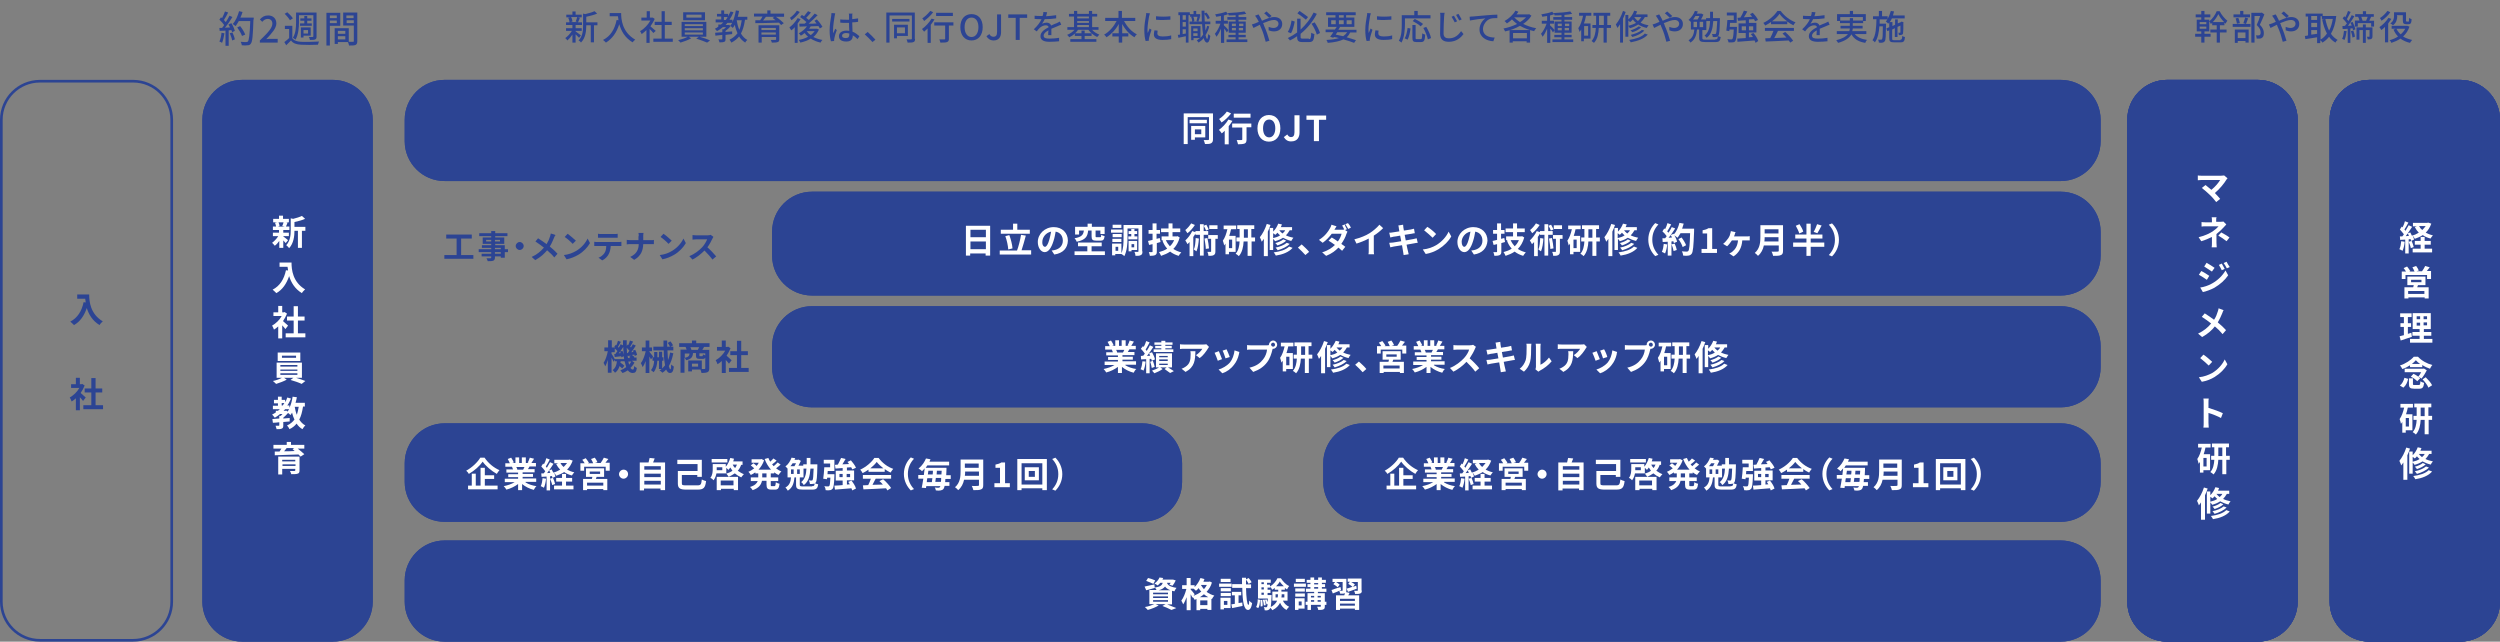 <?xml version="1.0" encoding="utf-8"?>
<!-- Generator: Adobe Illustrator 28.2.0, SVG Export Plug-In . SVG Version: 6.00 Build 0)  -->
<svg version="1.1" id="レイヤー_1" xmlns="http://www.w3.org/2000/svg" xmlns:xlink="http://www.w3.org/1999/xlink" x="0px"
	 y="0px" viewBox="0 0 939 241" style="enable-background:new 0 0 939 241;" xml:space="preserve">
<rect x="0" y="0" width="939" height="241" fill="#808080" stroke="none"/>
<style type="text/css">
	.st0{enable-background:new    ;}
	.st1{fill:#2C4493;}
	.st2{fill:none;}
	.st3{fill:none;stroke:#2C4493;}
	.st4{fill:#FFFFFF;}
</style>
<g id="グループ_639" transform="translate(-7536 -12691)">
	<g class="st0">
		<path class="st1" d="M7620.3,12703.5c-0.2,1.3-0.5,2.7-0.9,3.6c-0.2-0.2-0.7-0.4-1-0.5c0.4-0.8,0.7-2.1,0.8-3.3L7620.3,12703.5z
			 M7622.9,12699.7c0.6,0.9,1.1,2.1,1.3,2.9l-1,0.5c-0.1-0.2-0.1-0.5-0.3-0.8l-1,0.1v5.8h-1.2v-5.7c-0.8,0-1.5,0.1-2.2,0.1l-0.1-1.1
			l1,0c0.3-0.3,0.5-0.7,0.8-1.1c-0.4-0.6-1.1-1.4-1.8-2l0.6-0.9c0.1,0.1,0.3,0.2,0.4,0.3c0.4-0.8,0.9-1.8,1.1-2.5l1.2,0.4
			c-0.5,1-1.1,2.1-1.6,2.8c0.3,0.3,0.5,0.6,0.7,0.8c0.5-0.8,1.1-1.7,1.4-2.4l1.1,0.5c-0.8,1.3-1.8,2.8-2.8,4l1.9-0.1
			c-0.2-0.4-0.4-0.8-0.6-1.1L7622.9,12699.7z M7623.3,12703.2c0.4,0.8,0.8,1.9,0.9,2.6l-1,0.4c-0.1-0.7-0.5-1.8-0.9-2.7
			L7623.3,12703.2z M7631.2,12698.3c-0.2,6.2-0.4,8.4-1,9.1c-0.3,0.5-0.7,0.6-1.2,0.6c-0.5,0.1-1.3,0.1-2.2,0c0-0.4-0.2-0.9-0.4-1.3
			c0.9,0.1,1.8,0.1,2.1,0.1c0.3,0,0.4-0.1,0.6-0.2c0.4-0.4,0.7-2.5,0.9-7.7h-4.3c-0.4,0.7-0.8,1.4-1.2,1.9c-0.3-0.2-0.8-0.6-1.1-0.8
			c1.1-1.1,1.9-3,2.4-4.8l1.3,0.3c-0.2,0.7-0.5,1.5-0.8,2.1h5V12698.3z M7626.9,12704.5c-0.3-0.9-1.1-2.2-1.8-3.2l1.1-0.5
			c0.8,1,1.6,2.3,1.9,3.2L7626.9,12704.5z"/>
		<path class="st1" d="M7633.7,12706.1c2.9-2.8,4.6-4.6,4.6-6.2c0-1.1-0.6-1.8-1.8-1.8c-0.8,0-1.5,0.5-2,1.1l-0.9-0.9
			c0.9-1,1.8-1.5,3.1-1.5c1.9,0,3.1,1.2,3.1,3c0,1.8-1.7,3.7-3.8,5.9c0.5-0.1,1.2-0.1,1.7-0.1h2.6v1.4h-6.7V12706.1z"/>
		<path class="st1" d="M7645.7,12705.2c0.6,1,1.8,1.4,3.3,1.5c1.6,0.1,5,0,6.8-0.1c-0.1,0.3-0.3,0.9-0.4,1.2c-1.7,0.1-4.7,0.1-6.3,0
			c-1.8-0.1-3-0.5-3.8-1.6c-0.6,0.6-1.1,1.1-1.8,1.8l-0.7-1.2c0.5-0.4,1.2-0.9,1.8-1.5v-3.4h-1.6v-1.2h2.8V12705.2z M7644.9,12698.6
			c-0.4-0.7-1.2-1.7-2-2.4l1-0.6c0.8,0.7,1.7,1.6,2.1,2.3L7644.9,12698.6z M7648.3,12699.3c0,1.9-0.2,4.7-1.3,6.6
			c-0.2-0.2-0.7-0.5-1-0.7c1.1-1.7,1.2-4.1,1.2-5.9v-3.6h7.7v9c0,0.6-0.1,0.9-0.5,1.1c-0.4,0.2-1,0.2-2,0.2c0-0.3-0.2-0.8-0.4-1.1
			c0.6,0,1.2,0,1.4,0c0.2,0,0.3-0.1,0.3-0.3v-7.9h-5.4V12699.3z M7650.3,12699.8v-1h-1.5v-0.9h1.5v-0.9h1.1v0.9h1.6v0.9h-1.6v1h1.7
			v0.9h-4.4v-0.9H7650.3z M7650,12705.1h-1v-3.8h3.7v3.1h-2.7V12705.1z M7650,12702.3v1.3h1.7v-1.3H7650z"/>
		<path class="st1" d="M7659.9,12700.7v7.4h-1.3v-12.3h5.2v4.9H7659.9z M7659.9,12696.8v1h2.6v-1H7659.9z M7662.5,12699.7v-1h-2.6v1
			H7662.5z M7670.2,12706.5c0,0.7-0.2,1.2-0.7,1.4c-0.5,0.2-1.3,0.2-2.4,0.2c-0.1-0.4-0.2-0.9-0.4-1.3h-3.8v0.7h-1.2v-5.9h5.3v5.1
			c0.7,0,1.4,0,1.6,0c0.3,0,0.3-0.1,0.3-0.3v-5.8h-4v-4.9h5.3V12706.5z M7662.9,12702.6v1.1h2.8v-1.1H7662.9z M7665.7,12705.8v-1.2
			h-2.8v1.2H7665.7z M7666.1,12696.8v1h2.7v-1H7666.1z M7668.9,12699.7v-1.1h-2.7v1.1H7668.9z"/>
	</g>
	<g class="st0">
		<path class="st1" d="M7753.5,12705.2c-0.3-0.3-0.8-0.8-1.3-1.3v3.1h-1.2v-3c-0.6,0.9-1.3,1.7-1.9,2.2c-0.2-0.3-0.5-0.7-0.8-0.9
			c0.9-0.6,1.9-1.7,2.5-2.7h-2.2v-1h2.4v-1.2h-2.4v-1h1.3c0-0.5-0.2-1.2-0.5-1.7l0.9-0.2h-1.6v-1h2.3v-1.2h1.2v1.2h2.3v1h-1.6
			l0.9,0.2c-0.2,0.6-0.5,1.2-0.7,1.7h1.5v1h-2.4v1.2h2.3v1h-2.3v0.2c0.5,0.3,1.7,1.3,2,1.5L7753.5,12705.2z M7750.5,12697.4
			c0.3,0.5,0.5,1.2,0.5,1.7l-0.8,0.2h2.9l-0.9-0.2c0.2-0.5,0.5-1.2,0.6-1.7H7750.5z M7760.5,12700.5h-1.4v6.4h-1.2v-6.4h-1.7v0.1
			c0,1.9-0.2,4.6-2,6.4c-0.1-0.3-0.6-0.7-0.9-0.8c1.6-1.6,1.7-3.8,1.7-5.6v-4.5l0.8,0.2c1.3-0.3,2.7-0.7,3.5-1.1l1,0.9
			c-1.1,0.5-2.7,0.9-4.1,1.2v2.1h4.2V12700.5z"/>
		<path class="st1" d="M7769.3,12695.8c0,2.4,0.3,7.2,5.3,10.1c-0.3,0.2-0.8,0.7-1,1c-3-1.8-4.3-4.4-5-6.8c-1,3.1-2.6,5.4-5,6.9
			c-0.2-0.2-0.8-0.8-1.1-1c2.8-1.4,4.4-4,5.1-7.5l0.7,0.1c-0.1-0.5-0.1-1.1-0.2-1.5h-3.1v-1.2H7769.3z"/>
		<path class="st1" d="M7781.4,12703.4c-0.3-0.4-0.9-1-1.4-1.5v5.2h-1.2v-4.8c-0.6,0.6-1.2,1.1-1.8,1.5c-0.1-0.3-0.4-0.9-0.6-1.1
			c1.5-0.8,3-2.4,3.9-4h-3.4v-1.1h2v-2.4h1.2v2.4h0.9l0.2,0l0.7,0.5c-0.4,1-1,1.9-1.6,2.8c0.6,0.5,1.7,1.4,2,1.7L7781.4,12703.4z
			 M7788.7,12705.5v1.2h-7.3v-1.2h3.1v-5.1h-2.6v-1.2h2.6v-4h1.2v4h2.6v1.2h-2.6v5.1H7788.7z"/>
		<path class="st1" d="M7798.8,12704.8c1.3,0.4,2.9,0.9,3.9,1.4l-1.1,0.8c-1-0.4-2.7-1.1-4.1-1.5l1-0.7h-3.8l0.9,0.6
			c-1,0.6-2.7,1.2-4,1.6c-0.2-0.2-0.6-0.7-0.9-0.9c1.2-0.3,2.8-0.8,3.6-1.3h-2.3v-5.6h9.3v5.6H7798.8z M7800.8,12698.6h-8.2v-3h8.2
			V12698.6z M7793.2,12700.8h6.8v-0.7h-6.8V12700.8z M7793.2,12702.4h6.8v-0.8h-6.8V12702.4z M7793.2,12704h6.8v-0.8h-6.8V12704z
			 M7799.5,12696.5h-5.7v1.1h5.7V12696.5z"/>
		<path class="st1" d="M7815.8,12698.6c-0.3,2-0.8,3.7-1.5,5c0.6,1,1.4,1.9,2.4,2.4c-0.3,0.2-0.7,0.7-0.8,1
			c-0.9-0.6-1.7-1.3-2.3-2.3c-0.7,0.9-1.7,1.7-2.9,2.3c-0.1-0.3-0.5-0.8-0.7-1.1c1.3-0.6,2.2-1.4,3-2.4c-0.4-0.9-0.8-2-1-3.2
			c-0.2,0.5-0.5,0.9-0.8,1.2c-0.1-0.2-0.5-0.5-0.8-0.7c-0.5,0.7-1.2,1.3-1.9,1.8v0.4l2.5-0.2v1c-0.8,0.1-1.7,0.2-2.5,0.3v1.6
			c0,0.6-0.1,0.9-0.5,1c-0.4,0.2-1,0.2-1.8,0.2c0-0.3-0.2-0.8-0.4-1.1c0.6,0,1.1,0,1.3,0s0.2-0.1,0.2-0.2v-1.5
			c-0.9,0.1-1.8,0.2-2.6,0.3l-0.1-1.1c0.8-0.1,1.7-0.1,2.7-0.2v-1.1h0.5c0.3-0.2,0.6-0.5,0.9-0.8h-1.2c-0.7,0.6-1.4,1.1-2.2,1.5
			c-0.1-0.2-0.6-0.7-0.8-0.9c0.5-0.2,0.9-0.5,1.3-0.8v-0.8h1c0.3-0.3,0.6-0.5,0.9-0.8h-2.9v-1.1h2.1v-1.1h-1.6v-1h1.6v-1.3h1.1v1.3
			h1.5v0.9c0.3-0.6,0.6-1.2,0.9-1.8l1.1,0.3c-0.4,1-0.9,1.9-1.5,2.8h1.1v0.9c0.6-1.2,1-2.8,1.3-4.4l1.2,0.2
			c-0.1,0.7-0.3,1.5-0.5,2.2h3.6v1.1H7815.8z M7808.6,12698.5c0.3-0.4,0.5-0.7,0.7-1.1h-1.4v1.1H7808.6z M7809.8,12700.3l0.5,0.4
			c0.2-0.3,0.5-0.7,0.7-1.1h-1.8c-0.2,0.3-0.5,0.6-0.7,0.8h1.1L7809.8,12700.3z M7812.7,12698.6c0.2,1.3,0.5,2.5,1,3.6
			c0.4-1,0.7-2.2,0.9-3.6H7812.7z"/>
		<path class="st1" d="M7830.4,12697.3h-3c1.1,0.7,2.3,1.7,3,2.4l-1,0.7c-0.2-0.2-0.5-0.5-0.8-0.9c-3.2,0.1-6.7,0.2-8.9,0.2l0-1.1
			c0.5,0,1.1,0,1.8,0c0.3-0.4,0.7-0.9,0.9-1.4h-3.2v-1.1h5v-1.2h1.2v1.2h5.1V12697.3z M7828.7,12705.8c0,0.6-0.2,0.9-0.6,1
			c-0.5,0.2-1.2,0.2-2.2,0.2c-0.1-0.3-0.2-0.7-0.4-1c0.7,0,1.5,0,1.7,0c0.2,0,0.3-0.1,0.3-0.2v-0.9h-5.4v2.1h-1.2v-6.5h7.8V12705.8z
			 M7822,12701.5v0.8h5.4v-0.8H7822z M7827.4,12704v-0.8h-5.4v0.8H7827.4z M7823.7,12697.3c-0.4,0.5-0.7,0.9-1.1,1.4
			c1.4,0,3.1-0.1,4.7-0.1c-0.4-0.3-0.8-0.6-1.1-0.9l0.7-0.4H7823.7z"/>
		<path class="st1" d="M7836.7,12698.2c-0.3,0.5-0.7,1.1-1.1,1.6v7.3h-1.1v-5.9c-0.4,0.5-0.8,0.9-1.3,1.2c-0.1-0.2-0.5-0.8-0.7-1.1
			c1.1-0.8,2.3-2.1,3.1-3.5L7836.7,12698.2z M7836.4,12695.5c-0.8,1.1-2,2.3-3.1,3.1c-0.1-0.2-0.5-0.7-0.6-0.9
			c1-0.7,2.1-1.8,2.6-2.7L7836.4,12695.5z M7843.6,12702.1c-0.5,1.1-1.2,2.1-2.1,2.8c1,0.5,2.2,0.9,3.4,1.1c-0.2,0.2-0.6,0.7-0.7,1
			c-1.4-0.3-2.6-0.8-3.7-1.5c-1.1,0.7-2.5,1.2-3.9,1.5c-0.1-0.3-0.4-0.8-0.6-1c1.2-0.2,2.5-0.6,3.5-1.2c-0.5-0.4-0.9-0.9-1.3-1.4
			c-0.4,0.4-0.9,0.7-1.4,1c-0.2-0.2-0.5-0.7-0.8-0.9c1.2-0.6,2.3-1.5,3.1-2.6c-1,0-2,0.1-2.8,0.1l-0.1-1.1c0.6,0,1.2,0,2,0
			c0.2-0.2,0.5-0.4,0.7-0.6c-0.6-0.6-1.6-1.4-2.4-1.9l0.7-0.8c0.2,0.2,0.5,0.3,0.8,0.5c0.5-0.6,1.1-1.4,1.5-1.9l1.1,0.5
			c-0.6,0.7-1.2,1.4-1.8,2c0.4,0.3,0.7,0.6,1,0.8c0.8-0.8,1.6-1.7,2.2-2.4l1.1,0.6c-1,1-2.2,2.2-3.4,3.2c0.9,0,2,0,3-0.1
			c-0.3-0.4-0.6-0.7-0.8-1l0.9-0.5c0.8,0.8,1.7,2,2.1,2.8l-1,0.6c-0.1-0.3-0.3-0.6-0.5-0.9c-1,0-2,0.1-2.9,0.1
			c-0.2,0.3-0.4,0.6-0.6,0.9h2.8l0.2,0L7843.6,12702.1z M7839,12702.7c0.4,0.6,0.9,1.1,1.5,1.5c0.6-0.4,1.1-1,1.5-1.5L7839,12702.7
			L7839,12702.7z"/>
		<path class="st1" d="M7849.5,12697c-0.2,1.1-0.6,3.8-0.6,5.1c0,0.5,0,0.9,0.1,1.4c0.2-0.5,0.5-1.2,0.7-1.7l0.6,0.5
			c-0.4,1-0.8,2.3-0.9,3c0,0.2-0.1,0.4-0.1,0.6c0,0.1,0,0.3,0,0.5l-1.2,0.1c-0.3-0.9-0.5-2.4-0.5-4.1c0-1.9,0.4-4.4,0.6-5.4
			c0-0.3,0.1-0.7,0.1-1.1l1.4,0.1C7849.7,12696.3,7849.5,12696.8,7849.5,12697z M7856.1,12696.7c0,0.3,0,0.9,0,1.5
			c0.8-0.1,1.5-0.2,2.2-0.3v1.3c-0.7,0.1-1.4,0.2-2.2,0.2c0,1.3,0.1,2.5,0.1,3.5c1.1,0.4,1.9,1.1,2.6,1.7l-0.7,1.1
			c-0.6-0.6-1.2-1.1-1.8-1.4c0,0,0,0,0,0.1c0,1.2-0.6,2.2-2.4,2.2c-1.8,0-2.8-0.7-2.8-2c0-1.2,1-2.1,2.8-2.1c0.4,0,0.7,0,1.1,0.1
			c-0.1-0.9-0.1-2-0.1-3c-0.4,0-0.7,0-1.1,0c-0.8,0-1.5,0-2.2-0.1l0-1.2c0.7,0.1,1.5,0.1,2.2,0.1c0.4,0,0.7,0,1.1,0v-1.5
			c0-0.2,0-0.6-0.1-0.8h1.5C7856.1,12696.2,7856.1,12696.5,7856.1,12696.7z M7853.7,12705.3c1,0,1.3-0.5,1.3-1.3c0-0.1,0-0.2,0-0.4
			c-0.4-0.1-0.8-0.2-1.2-0.2c-0.9,0-1.5,0.4-1.5,0.9C7852.2,12705,7852.8,12705.3,7853.7,12705.3z"/>
		<path class="st1" d="M7860.8,12703.9l1.1-0.9c0.9,0.8,2.1,2,2.9,2.9l-1.1,0.9C7862.8,12705.8,7861.7,12704.7,7860.8,12703.9z"/>
		<path class="st1" d="M7879.7,12705.6c0,0.7-0.2,1.1-0.6,1.2c-0.4,0.2-1.1,0.2-2.2,0.2c-0.1-0.3-0.2-0.9-0.4-1.2c0.7,0,1.5,0,1.7,0
			c0.2,0,0.3-0.1,0.3-0.3v-8.7h-8.4v10.2h-1.2v-11.3h10.7V12705.6z M7877.6,12699.1h-6.5v-1h6.5V12699.1z M7872.9,12704.5v0.9h-1.1
			v-5.1h5.2v4.2H7872.9z M7872.9,12701.3v2.2h3v-2.2H7872.9z"/>
		<path class="st1" d="M7887,12698.3c-0.4,0.7-0.9,1.3-1.4,2v6.8h-1.2v-5.4c-0.4,0.4-0.9,0.8-1.3,1.2c-0.2-0.3-0.6-0.8-0.8-1
			c1.3-0.9,2.7-2.4,3.6-3.9L7887,12698.3z M7886.5,12695.6c-0.9,1.2-2.2,2.4-3.4,3.3c-0.1-0.3-0.5-0.7-0.7-1c1.1-0.7,2.3-1.9,3-2.8
			L7886.5,12695.6z M7894.3,12700.6h-1.9v5c0,0.7-0.2,1-0.7,1.2c-0.5,0.2-1.2,0.2-2.5,0.2c-0.1-0.4-0.2-0.9-0.4-1.2
			c0.8,0,1.7,0,1.9,0c0.2,0,0.3-0.1,0.3-0.2v-5h-4.1v-1.2h7.2V12700.6z M7893.9,12697h-6.3v-1.2h6.3V12697z"/>
		<path class="st1" d="M7896.7,12701.2c0-3.1,1.7-4.9,4.2-4.9s4.2,1.8,4.2,4.9s-1.7,5-4.2,5S7896.7,12704.3,7896.7,12701.2z
			 M7903.5,12701.2c0-2.2-1-3.6-2.6-3.6s-2.6,1.4-2.6,3.6c0,2.2,1,3.7,2.6,3.7S7903.5,12703.4,7903.5,12701.2z"/>
		<path class="st1" d="M7906.5,12704.6l1.1-0.8c0.4,0.7,0.9,1,1.5,1c1,0,1.4-0.5,1.4-1.9v-6.5h1.5v6.7c0,1.7-0.8,3.1-2.8,3.1
			C7908,12706.2,7907.1,12705.6,7906.5,12704.6z"/>
		<path class="st1" d="M7917.5,12697.7h-2.8v-1.3h7.1v1.3h-2.8v8.3h-1.5V12697.7z"/>
		<path class="st1" d="M7928.9,12697.1c1.3-0.1,2.6-0.2,3.8-0.4v1.2c-1.3,0.2-2.9,0.3-4.3,0.3c-0.3,0.6-0.6,1.2-1,1.7
			c0.4-0.2,1.2-0.4,1.7-0.4c0.8,0,1.5,0.4,1.7,1.1c0.8-0.4,1.5-0.7,2.1-0.9c0.4-0.2,0.8-0.4,1.2-0.6l0.5,1.2
			c-0.4,0.1-0.9,0.3-1.3,0.5c-0.7,0.3-1.5,0.6-2.4,1c0,0.7,0,1.8,0,2.4h-1.2c0-0.5,0-1.2,0.1-1.8c-1.1,0.6-1.8,1.2-1.8,2
			c0,0.9,0.8,1.1,2.2,1.1c1.1,0,2.5-0.1,3.6-0.3l0,1.3c-0.9,0.1-2.4,0.2-3.6,0.2c-1.9,0-3.4-0.5-3.4-2.1c0-1.6,1.6-2.6,3.1-3.4
			c-0.2-0.5-0.6-0.7-1.1-0.7c-0.8,0-1.6,0.4-2.2,0.9c-0.4,0.4-0.8,0.8-1.2,1.4l-1.1-0.8c1.5-1.4,2.4-2.7,2.9-3.8c-0.1,0-0.3,0-0.4,0
			c-0.5,0-1.4,0-2.2-0.1v-1.2c0.7,0.1,1.6,0.1,2.2,0.1c0.2,0,0.5,0,0.8,0c0.2-0.5,0.3-1.1,0.3-1.5l1.4,0.1
			C7929.2,12696,7929.1,12696.5,7928.9,12697.1z"/>
		<path class="st1" d="M7946.2,12702.2c0.7,0.8,1.7,1.4,2.7,1.8c-0.2,0.2-0.6,0.7-0.8,0.9c-1.2-0.5-2.5-1.6-3.3-2.7h-3.9
			c-0.3,0.5-0.7,0.9-1.1,1.3h2.4v-1h1.2v1h2.6v1h-2.6v1.2h4.4v1h-9.8v-1h4.2v-1.2h-2.5v-0.9c-0.6,0.6-1.4,1.1-2.1,1.4
			c-0.2-0.3-0.5-0.7-0.8-0.9c1-0.4,2.1-1.1,2.8-1.9h-2.7v-1h2.5v-4h-1.9v-1h1.9v-1.1h1.2v1.1h4.4v-1.1h1.2v1.1h1.9v1h-1.9v4h2.4v1
			H7946.2z M7940.6,12697.2v0.7h4.4v-0.7H7940.6z M7940.6,12699.6h4.4v-0.7h-4.4V12699.6z M7940.6,12701.2h4.4v-0.8h-4.4V12701.2z"
			/>
		<path class="st1" d="M7958.2,12698.9c1.1,2.1,2.8,4,4.8,5c-0.3,0.2-0.7,0.7-0.9,1.1c-1.9-1.1-3.5-2.9-4.6-5v3.5h2.3v1.2h-2.3v2.3
			h-1.3v-2.3h-2.4v-1.2h2.4v-3.5c-1.1,2.1-2.8,3.9-4.6,5c-0.2-0.3-0.6-0.8-0.9-1c1.9-1,3.6-3,4.7-5.1h-4.3v-1.2h5v-2.6h1.3v2.6h5
			v1.2H7958.2z"/>
		<path class="st1" d="M7967.6,12697.1c-0.2,1.1-0.6,3.5-0.6,4.9c0,0.5,0,0.9,0.1,1.4c0.2-0.5,0.5-1.2,0.7-1.7l0.7,0.5
			c-0.3,1-0.8,2.4-0.9,3c0,0.2-0.1,0.5-0.1,0.6c0,0.1,0,0.3,0,0.5l-1.2,0.1c-0.3-0.9-0.5-2.4-0.5-4.2c0-1.9,0.4-4.1,0.6-5.2
			c0.1-0.3,0.1-0.7,0.1-1.1l1.4,0.1C7967.8,12696.4,7967.7,12696.9,7967.6,12697.1z M7970.7,12703.6c0,0.6,0.5,1.1,2,1.1
			c1.2,0,2.1-0.1,3.2-0.4l0,1.4c-0.8,0.2-1.9,0.3-3.3,0.3c-2.2,0-3.2-0.8-3.2-2c0-0.5,0.1-1,0.2-1.6l1.2,0.1
			C7970.8,12702.9,7970.7,12703.3,7970.7,12703.6z M7975.6,12697.1v1.3c-1.5,0.1-3.9,0.2-5.4,0l0-1.3
			C7971.7,12697.3,7974.3,12697.3,7975.6,12697.1z"/>
		<path class="st1" d="M7987,12697.3h-4v-0.6h-0.6v10.3h-1v-2.4c-1,0.2-2,0.4-2.8,0.6l-0.2-1.1c0.2,0,0.5-0.1,0.8-0.1v-7.3h-0.6
			v-1.1h4.3v0.7h1.4v-1.2h1v1.2h1.5V12697.3z M7981.4,12696.7h-1.2v1.7h1.2V12696.7z M7981.4,12699.3h-1.2v1.7h1.2V12699.3z
			 M7981.4,12703.6v-1.6h-1.2v1.8L7981.4,12703.6z M7990.2,12700.9c-0.3,1.2-0.8,2.3-1.4,3.3c0.2,0.9,0.4,1.4,0.6,1.4
			c0.2,0,0.3-0.6,0.4-1.8c0.2,0.2,0.6,0.5,0.8,0.7c-0.3,2.1-0.8,2.5-1.2,2.5c-0.6,0-1-0.6-1.3-1.7c-0.5,0.7-1.2,1.2-1.9,1.7
			c-0.1-0.2-0.5-0.6-0.7-0.8c0.4-0.3,0.8-0.6,1.2-0.9h-2.4v0.8h-0.9v-5.3h3.5v4.4c0.4-0.4,0.7-0.8,1-1.2c-0.2-1.1-0.3-2.4-0.4-3.9
			h-4.7v-1h1c0-0.5-0.2-1.2-0.4-1.7l0.8-0.2c0.2,0.5,0.4,1.2,0.4,1.7l-0.6,0.2h2.1l-0.7-0.2c0.1-0.5,0.3-1.2,0.4-1.7l0.9,0.2
			c-0.2,0.6-0.4,1.3-0.6,1.7h1.3c0-1.2-0.1-2.6-0.1-4.1h1.1c0,1.4,0,2.8,0.1,4.1h2.1v1h-2c0.1,0.9,0.1,1.7,0.2,2.4
			c0.2-0.6,0.5-1.2,0.6-1.8L7990.2,12700.9z M7984.2,12701.7v1h1.6v-1H7984.2z M7985.8,12704.5v-1h-1.6v1H7985.8z M7989.6,12698.2
			c-0.2-0.6-0.8-1.5-1.3-2.1l0.8-0.4c0.6,0.6,1.1,1.5,1.3,2.1L7989.6,12698.2z"/>
		<path class="st1" d="M7996.8,12703.2c-0.2-0.4-0.6-1-1-1.5v5.4h-1.2v-5.3c-0.5,1.2-1.1,2.3-1.7,3c-0.1-0.3-0.4-0.8-0.6-1.1
			c0.8-0.9,1.6-2.4,2.1-3.8h-1.8v-1.1h2v-1.8c-0.6,0.1-1.2,0.2-1.8,0.3c-0.1-0.3-0.2-0.7-0.4-0.9c1.4-0.2,3.1-0.6,4.1-1l0.8,0.9
			c-0.5,0.2-1,0.4-1.6,0.5v2h1.5v1.1h-1.5v0.6c0.4,0.3,1.5,1.5,1.7,1.8L7996.8,12703.2z M8004.5,12705.8v1h-7.8v-1h3.4v-0.8h-2.7
			v-0.9h2.7v-0.8h-2.6v-4.2h2.6v-0.7h-3.1v-1h3.1v-0.7c-0.9,0.1-1.8,0.1-2.6,0.1c0-0.2-0.2-0.7-0.3-0.9c2.1-0.1,4.7-0.3,6.2-0.6
			l0.7,0.9c-0.8,0.2-1.8,0.3-2.9,0.4v0.8h2.9v1h-2.9v0.7h2.7v4.2h-2.7v0.8h2.7v0.9h-2.7v0.8H8004.5z M7998.7,12700.8h1.5v-0.9h-1.5
			V12700.8z M8000.2,12702.4v-0.9h-1.5v0.9H8000.2z M8001.4,12699.9v0.9h1.6v-0.9H8001.4z M8002.9,12701.5h-1.6v0.9h1.6V12701.5z"/>
		<path class="st1" d="M8009.3,12697.4c0.2,0.4,0.5,0.9,0.7,1.4c1.6-0.7,3.2-1.4,4.6-1.4c1.9,0,3,1.1,3,2.6c0,1.6-1.1,2.8-3.1,2.8
			c-0.7,0-1.5-0.2-2-0.4l0-1.3c0.5,0.2,1.2,0.4,1.8,0.4c1.2,0,1.9-0.7,1.9-1.6c0-0.7-0.6-1.4-1.7-1.4c-1.1,0-2.6,0.6-4.1,1.2
			c0.2,0.3,0.3,0.6,0.4,1c0.7,1.5,1.6,4.1,2,5.6l-1.4,0.4c-0.4-1.6-1-3.7-1.8-5.4c-0.1-0.3-0.3-0.6-0.4-1c-1,0.5-1.8,0.9-2.4,1.2
			l-0.6-1.3c0.4-0.1,0.9-0.3,1.2-0.4c0.4-0.2,0.9-0.4,1.4-0.6c-0.2-0.5-0.5-0.9-0.7-1.3c-0.2-0.3-0.5-0.7-0.7-1l1.3-0.5
			C8008.9,12696.7,8009.2,12697.2,8009.3,12697.4z M8010.8,12696l0.9-0.7c0.4,0.4,1.4,1.2,1.9,1.7l-0.9,0.7
			C8012.2,12697.3,8011.4,12696.4,8010.8,12696z"/>
		<path class="st1" d="M8022.3,12699.1c-0.3,1.5-0.7,3.3-1.4,4.4l-1.2-0.5c0.7-1.1,1.2-2.8,1.4-4.3L8022.3,12699.1z M8027.6,12705.7
			c0.7,0,0.8-0.4,0.9-2.4c0.3,0.2,0.8,0.4,1.2,0.5c-0.2,2.3-0.5,3-2,3h-2.5c-1.5,0-2-0.4-2-2v-0.2c-0.8,0.6-1.7,1.1-2.7,1.6
			c-0.2-0.3-0.5-0.7-0.8-0.9c1.2-0.6,2.4-1.3,3.5-2.1v-5.2h1.3v4.1c2.1-1.9,3.8-4.2,4.9-6.4l1.2,0.5c-1.4,2.7-3.5,5.4-6.1,7.5v1.1
			c0,0.6,0.1,0.7,0.8,0.7H8027.6z M8026.5,12698.4c-0.7-0.6-2.1-1.7-3.2-2.4l0.8-0.9c1.1,0.7,2.4,1.7,3.2,2.3L8026.5,12698.4z
			 M8029.8,12699.4c0.8,1.2,1.7,2.9,2,4l-1.2,0.6c-0.3-1.1-1.1-2.8-2-4.1L8029.8,12699.4z"/>
		<path class="st1" d="M8043.2,12703.1c-0.4,0.8-0.8,1.4-1.4,1.9c1.4,0.4,2.6,0.8,3.5,1.1l-0.7,1c-1.1-0.4-2.4-0.9-4-1.3
			c-1.5,0.7-3.4,1.1-5.9,1.3c-0.1-0.4-0.3-0.8-0.5-1.1c1.9-0.1,3.4-0.3,4.7-0.7c-0.6-0.2-1.2-0.3-1.9-0.4l-0.2,0.3l-1.2-0.4
			c0.4-0.5,0.8-1.1,1.2-1.7h-2.9v-1h3.5c0.2-0.4,0.5-0.7,0.7-1h-3.3v-3.5h2.8v-0.9h-3.5v-1.1h11.1v1.1h-3.6v0.9h3.1v3.5h-5.6
			l0.2,0.1c-0.2,0.3-0.4,0.6-0.6,1h6.8v1H8043.2z M8036,12700.1h1.7v-1.5h-1.7V12700.1z M8038.3,12703.1c-0.2,0.3-0.4,0.6-0.6,0.9
			c0.9,0.2,1.9,0.4,2.8,0.6c0.6-0.4,1.1-0.9,1.5-1.5H8038.3z M8038.9,12697.6h1.8v-0.9h-1.8V12697.6z M8040.7,12700.1v-1.5h-1.8v1.5
			H8040.7z M8041.8,12698.6v1.5h1.9v-1.5H8041.8z"/>
		<path class="st1" d="M8050.6,12697.1c-0.2,1.1-0.6,3.5-0.6,4.9c0,0.5,0,0.9,0.1,1.4c0.2-0.5,0.5-1.2,0.7-1.7l0.7,0.5
			c-0.3,1-0.8,2.4-0.9,3c0,0.2-0.1,0.5-0.1,0.6c0,0.1,0,0.3,0,0.5l-1.2,0.1c-0.3-0.9-0.5-2.4-0.5-4.2c0-1.9,0.4-4.1,0.6-5.2
			c0.1-0.3,0.1-0.7,0.1-1.1l1.4,0.1C8050.8,12696.4,8050.6,12696.9,8050.6,12697.1z M8053.7,12703.6c0,0.6,0.5,1.1,2,1.1
			c1.2,0,2.1-0.1,3.2-0.4l0,1.4c-0.8,0.2-1.9,0.3-3.3,0.3c-2.2,0-3.2-0.8-3.2-2c0-0.5,0.1-1,0.2-1.6l1.2,0.1
			C8053.7,12702.9,8053.7,12703.3,8053.7,12703.6z M8058.6,12697.1v1.3c-1.5,0.1-3.9,0.2-5.4,0l0-1.3
			C8054.6,12697.3,8057.2,12697.3,8058.6,12697.1z"/>
		<path class="st1" d="M8063.7,12700c0,2-0.2,5-1.3,7c-0.2-0.2-0.8-0.6-1-0.7c1.1-1.8,1.1-4.5,1.1-6.3v-3.3h4.7v-1.6h1.3v1.6h4.8
			v1.2h-9.6V12700z M8063.6,12705.4c0.6-1,0.9-2.5,1.1-3.9l1.1,0.2c-0.2,1.4-0.5,3.1-1.1,4.2L8063.6,12705.4z M8069.6,12705.7
			c0.5,0,0.5-0.3,0.6-2.2c0.2,0.2,0.8,0.4,1.1,0.5c-0.1,2.2-0.4,2.8-1.6,2.8h-1.7c-1.2,0-1.5-0.4-1.5-1.6v-4.8h1.2v4.8
			c0,0.5,0.1,0.5,0.5,0.5H8069.6z M8069.6,12700.9c-0.6-0.6-2-1.5-3-2l0.8-0.8c1,0.5,2.4,1.3,3.1,1.9L8069.6,12700.9z
			 M8071.7,12701.1c0.8,1.3,1.6,3.1,1.8,4.2l-1.2,0.5c-0.2-1.1-0.9-2.9-1.7-4.3L8071.7,12701.1z"/>
		<path class="st1" d="M8078.4,12697.4c-0.1,1.4-0.2,4.4-0.2,6.2c0,1.4,0.9,1.8,2,1.8c2.3,0,3.6-1.3,4.6-2.7l0.9,1.1
			c-0.9,1.2-2.6,2.9-5.5,2.9c-2,0-3.3-0.8-3.3-3c0-1.8,0.1-5.2,0.1-6.4c0-0.5,0-1.1-0.1-1.5l1.7,0
			C8078.5,12696.4,8078.4,12696.9,8078.4,12697.4z M8083.3,12699l-0.9,0.4c-0.4-0.8-0.8-1.5-1.2-2.1l0.9-0.4
			C8082.4,12697.4,8083,12698.4,8083.3,12699z M8085,12698.3l-0.9,0.4c-0.4-0.7-0.8-1.4-1.2-2.1l0.9-0.4
			C8084.1,12696.7,8084.7,12697.7,8085,12698.3z"/>
		<path class="st1" d="M8089.1,12697.2c0.9-0.1,3.3-0.3,5.7-0.5c1.4-0.1,2.7-0.2,3.6-0.2v1.3c-0.7,0-1.8,0-2.5,0.2
			c-1.7,0.5-2.9,2.4-2.9,3.9c0,2.4,2.2,3.2,4.4,3.2l-0.5,1.4c-2.5-0.1-5.2-1.5-5.2-4.4c0-2,1.2-3.5,2.2-4.2
			c-1.3,0.1-4.3,0.5-5.8,0.8l-0.1-1.4C8088.4,12697.2,8088.8,12697.2,8089.1,12697.2z"/>
		<path class="st1" d="M8111.2,12696.9c-0.7,1.2-1.8,2.2-3.1,3.1c1.5,0.7,3.1,1.3,4.9,1.6c-0.3,0.3-0.6,0.8-0.8,1.1
			c-1.9-0.4-3.7-1.1-5.3-2c-1.7,1-3.7,1.7-5.6,2.1c-0.1-0.3-0.4-0.8-0.6-1.1c1.7-0.3,3.5-0.9,5.1-1.7c-0.7-0.5-1.3-1.1-1.9-1.7
			c-0.6,0.6-1.3,1.1-1.9,1.5c-0.2-0.2-0.6-0.7-0.9-0.9c1.6-0.9,3.2-2.3,4.1-3.9l1.1,0.4c-0.2,0.3-0.4,0.7-0.7,1h4.5l0.2-0.1
			L8111.2,12696.9z M8103,12702.3h7.7v4.7h-1.3v-0.5h-5.2v0.5h-1.2V12702.3z M8104.3,12703.4v2h5.2v-2H8104.3z M8104.7,12697.5
			c0.6,0.6,1.4,1.3,2.2,1.8c0.9-0.5,1.7-1.2,2.3-1.8L8104.7,12697.5L8104.7,12697.5z"/>
		<path class="st1" d="M8119.3,12703.2c-0.2-0.4-0.6-1-1-1.5v5.4h-1.2v-5.3c-0.5,1.2-1.1,2.3-1.7,3c-0.1-0.3-0.4-0.8-0.6-1.1
			c0.8-0.9,1.6-2.4,2.1-3.8h-1.8v-1.1h2v-1.8c-0.6,0.1-1.2,0.2-1.8,0.3c-0.1-0.3-0.2-0.7-0.4-0.9c1.4-0.2,3.1-0.6,4.1-1l0.8,0.9
			c-0.5,0.2-1,0.4-1.6,0.5v2h1.5v1.1h-1.5v0.6c0.4,0.3,1.5,1.5,1.7,1.8L8119.3,12703.2z M8126.9,12705.8v1h-7.8v-1h3.4v-0.8h-2.7
			v-0.9h2.7v-0.8h-2.6v-4.2h2.6v-0.7h-3.1v-1h3.1v-0.7c-0.9,0.1-1.8,0.1-2.6,0.1c0-0.2-0.2-0.7-0.3-0.9c2.1-0.1,4.7-0.3,6.2-0.6
			l0.7,0.9c-0.8,0.2-1.8,0.3-2.9,0.4v0.8h2.9v1h-2.9v0.7h2.7v4.2h-2.7v0.8h2.7v0.9h-2.7v0.8H8126.9z M8121.1,12700.8h1.5v-0.9h-1.5
			V12700.8z M8122.6,12702.4v-0.9h-1.5v0.9H8122.6z M8123.8,12699.9v0.9h1.6v-0.9H8123.8z M8125.3,12701.5h-1.6v0.9h1.6V12701.5z"/>
		<path class="st1" d="M8129.1,12695.8h4.6v1.1h-2c-0.2,1-0.4,2-0.8,2.9h2.5v5.7h-2.5v1h-1v-4.4c-0.2,0.3-0.4,0.6-0.6,0.9
			c-0.1-0.3-0.3-1-0.5-1.4c0.9-1.2,1.4-2.9,1.8-4.7h-1.5V12695.8z M8132.5,12700.8h-1.5v3.6h1.5V12700.8z M8140.9,12701.5h-1.4v5.5
			h-1.2v-5.5h-1.8c-0.1,2-0.4,4.1-1.8,5.6c-0.2-0.2-0.6-0.5-0.9-0.7c1.2-1.3,1.5-3.2,1.6-4.9h-1.3v-1.1h1.4v-3.5h-1v-1.1h6.3v1.1
			h-1.1v3.5h1.4V12701.5z M8138.4,12700.4v-3.5h-1.8v3.5H8138.4z"/>
		<path class="st1" d="M8146.6,12695.5c-0.3,0.8-0.6,1.7-1,2.5v9h-1.1v-6.9c-0.3,0.5-0.7,1-1,1.4c-0.1-0.3-0.4-1-0.6-1.3
			c1.1-1.3,2.1-3.2,2.7-5.1L8146.6,12695.5z M8153.8,12697.4c-0.4,0.8-1,1.5-1.6,2.1c0.8,0.5,1.9,0.8,3,1c-0.2,0.2-0.5,0.7-0.7,1
			c-1.3-0.3-2.4-0.8-3.2-1.3c-0.9,0.6-2,1.1-3.1,1.4c-0.1-0.2-0.4-0.6-0.6-0.9v4.1h-1.1v-8.2h1.1v1.7c0.9-0.8,1.8-2,2.2-3.3l1.1,0.3
			c-0.1,0.4-0.3,0.7-0.5,1.1h4.4v1H8153.8z M8147.6,12700.7c1.1-0.3,2-0.6,2.9-1.1c-0.5-0.4-0.9-0.8-1.2-1.3c-0.3,0.4-0.6,0.7-1,1
			c-0.2-0.1-0.5-0.4-0.7-0.6V12700.7z M8154.9,12704c-1.3,1.5-3.7,2.4-6.4,2.9c-0.1-0.3-0.4-0.7-0.6-0.9c2.5-0.4,4.8-1.1,5.9-2.4
			L8154.9,12704z M8152.4,12701.3c-0.8,0.8-2.1,1.5-3.3,1.8c-0.2-0.2-0.4-0.5-0.7-0.7c1.1-0.3,2.4-0.9,3.1-1.5L8152.4,12701.3z
			 M8153.6,12702.5c-1,1.1-2.7,1.9-4.5,2.4c-0.1-0.2-0.4-0.6-0.6-0.8c1.6-0.4,3.3-1,4.2-1.9L8153.6,12702.5z M8149.8,12697.4
			L8149.8,12697.4c0.3,0.5,0.8,1,1.4,1.5c0.5-0.4,0.9-0.9,1.3-1.5H8149.8z"/>
		<path class="st1" d="M8159.8,12697.4c0.2,0.4,0.5,0.9,0.7,1.4c1.6-0.7,3.2-1.4,4.6-1.4c1.9,0,3,1.1,3,2.6c0,1.6-1.1,2.8-3.1,2.8
			c-0.7,0-1.5-0.2-2-0.4l0-1.3c0.5,0.2,1.2,0.4,1.8,0.4c1.2,0,1.9-0.7,1.9-1.6c0-0.7-0.6-1.4-1.7-1.4c-1.1,0-2.6,0.6-4.1,1.2
			c0.2,0.3,0.3,0.6,0.4,1c0.7,1.5,1.6,4.1,2,5.6l-1.4,0.4c-0.4-1.6-1-3.7-1.8-5.4c-0.1-0.3-0.3-0.6-0.4-1c-1,0.5-1.8,0.9-2.4,1.2
			l-0.6-1.3c0.4-0.1,0.9-0.3,1.2-0.4c0.4-0.2,0.9-0.4,1.4-0.6c-0.2-0.5-0.5-0.9-0.7-1.3c-0.2-0.3-0.5-0.7-0.7-1l1.3-0.5
			C8159.4,12696.7,8159.7,12697.2,8159.8,12697.4z M8161.3,12696l0.9-0.7c0.4,0.4,1.4,1.2,1.9,1.7l-0.9,0.7
			C8162.7,12697.3,8161.9,12696.4,8161.3,12696z"/>
		<path class="st1" d="M8180.2,12705.8c0.8,0,1-0.2,1-1.3c0.3,0.2,0.7,0.3,1.1,0.4c-0.2,1.5-0.6,1.9-2,1.9h-3.7
			c-1.9,0-2.4-0.3-2.4-1.6v-3.1h-0.8c-0.2,2-0.7,3.8-2.5,4.9c-0.1-0.3-0.5-0.7-0.7-0.9c1.6-0.8,2-2.4,2.2-4h-1.3v-3l-0.1,0.1
			c-0.2-0.2-0.5-0.6-0.8-0.7c1.2-1,2-2.3,2.4-3.4l1.1,0.2c-0.1,0.3-0.2,0.5-0.4,0.8h1.6l0.2,0l0.7,0.4c-0.2,0.6-0.6,1.2-0.9,1.8h1.9
			v-0.5h1.5c0-0.8,0-1.6,0-2.4h1.1c0,0.9,0,1.7,0,2.4h2.6c0,0,0,0.4,0,0.5c-0.1,4.1-0.2,5.6-0.6,6.1c-0.2,0.3-0.5,0.4-0.8,0.5
			c-0.3,0-0.8,0.1-1.3,0c0-0.4-0.1-0.8-0.3-1.1c0.5,0,0.9,0,1.1,0c0.2,0,0.3,0,0.4-0.2c0.2-0.3,0.3-1.5,0.5-4.7h-1.5
			c-0.2,2.8-0.7,5-2.5,6.3c-0.2-0.3-0.5-0.7-0.8-0.8c1.5-1.2,2-3,2.1-5.5h-1.4v3.4h-1.5v3c0,0.5,0.2,0.6,1.3,0.6H8180.2z
			 M8172.8,12697c-0.3,0.4-0.5,0.9-0.9,1.3h1.7c0.3-0.4,0.5-0.8,0.7-1.3H8172.8z M8172.1,12701.2h1.3v-2h-1.3V12701.2z
			 M8175.7,12699.2h-1.3v2h1.3V12699.2z"/>
		<path class="st1" d="M8188.4,12701.1c0,0,0,0.4,0,0.5c-0.1,3.2-0.3,4.5-0.7,4.9c-0.2,0.3-0.5,0.4-0.9,0.4c-0.4,0-1,0.1-1.6,0
			c0-0.4-0.2-0.8-0.4-1.2c0.6,0.1,1.2,0.1,1.4,0.1c0.2,0,0.4,0,0.5-0.2c0.2-0.2,0.4-1.2,0.5-3.5h-1.6l-0.1,0.6l-1.1-0.2
			c0.2-1.1,0.3-2.8,0.4-4h2.4v-1.7h-2.6v-1.1h3.7v3.9h-2.5c0,0.5-0.1,1-0.1,1.5H8188.4z M8195.4,12707.1c-0.1-0.3-0.2-0.6-0.4-0.9
			c-2.3,0.2-4.7,0.4-6.4,0.5l-0.1-1.2c0.9-0.1,2-0.1,3.2-0.2v-1.9h-2.7v-3.6h2.7v-1.2l-2.9,0.2l-0.2-1.1l1.1-0.1
			c0.5-0.8,1-1.8,1.3-2.6l1.3,0.3c-0.4,0.8-0.9,1.6-1.3,2.2c1-0.1,2-0.1,3.1-0.2c-0.3-0.3-0.5-0.7-0.8-1l1-0.5
			c0.8,0.8,1.7,1.9,2,2.7l-1.1,0.5c-0.1-0.2-0.2-0.5-0.4-0.8l-1.9,0.1v1.3h2.8v3.6h-2.8v1.8l1.5-0.1c-0.2-0.4-0.5-0.7-0.8-1.1l1-0.4
			c0.8,0.9,1.5,2.1,1.8,3L8195.4,12707.1z M8191.8,12702.4v-1.5h-1.6v1.5H8191.8z M8192.9,12700.9v1.5h1.6v-1.5H8192.9z"/>
		<path class="st1" d="M8201.3,12699.2c-0.7,0.5-1.5,1-2.3,1.4c-0.1-0.3-0.5-0.7-0.7-1c2.2-1,4.3-2.9,5.3-4.5h1.2
			c1.4,1.9,3.5,3.5,5.6,4.3c-0.3,0.3-0.6,0.7-0.8,1.1c-0.8-0.4-1.5-0.8-2.3-1.4v1h-6.1V12699.2z M8199.1,12701.5h10.7v1.1h-6
			c-0.4,0.9-0.9,1.8-1.4,2.7c1.4-0.1,3.1-0.1,4.6-0.2c-0.5-0.5-1-1.1-1.5-1.5l1-0.6c1.2,1,2.4,2.4,3,3.3l-1.1,0.7
			c-0.1-0.2-0.3-0.5-0.6-0.8c-3.1,0.2-6.4,0.3-8.6,0.4l-0.2-1.2l1.9-0.1c0.4-0.8,0.9-1.8,1.2-2.7h-3.2V12701.5z M8207.3,12699
			c-1.2-0.8-2.2-1.8-2.9-2.8c-0.6,0.9-1.6,1.9-2.8,2.8H8207.3z"/>
		<path class="st1" d="M8217.5,12697.1c1.3-0.1,2.6-0.2,3.8-0.4v1.2c-1.3,0.2-2.9,0.3-4.3,0.3c-0.3,0.6-0.6,1.2-1,1.7
			c0.4-0.2,1.2-0.4,1.7-0.4c0.8,0,1.5,0.4,1.7,1.1c0.8-0.4,1.5-0.7,2.1-0.9c0.4-0.2,0.8-0.4,1.2-0.6l0.5,1.2
			c-0.4,0.1-0.9,0.3-1.3,0.5c-0.7,0.3-1.5,0.6-2.4,1c0,0.7,0,1.8,0,2.4h-1.2c0-0.5,0-1.2,0.1-1.8c-1.1,0.6-1.8,1.2-1.8,2
			c0,0.9,0.8,1.1,2.2,1.1c1.1,0,2.5-0.1,3.6-0.3l0,1.3c-0.9,0.1-2.4,0.2-3.6,0.2c-1.9,0-3.4-0.5-3.4-2.1c0-1.6,1.6-2.6,3.1-3.4
			c-0.2-0.5-0.6-0.7-1.1-0.7c-0.8,0-1.6,0.4-2.2,0.9c-0.4,0.4-0.8,0.8-1.2,1.4l-1.1-0.8c1.5-1.4,2.4-2.7,2.9-3.8c-0.1,0-0.3,0-0.4,0
			c-0.5,0-1.4,0-2.2-0.1v-1.2c0.7,0.1,1.6,0.1,2.2,0.1c0.2,0,0.5,0,0.8,0c0.2-0.5,0.3-1.1,0.3-1.5l1.4,0.1
			C8217.8,12696,8217.7,12696.5,8217.5,12697.1z"/>
		<path class="st1" d="M8232.6,12703.7c0.9,1.2,2.5,2,4.7,2.3c-0.3,0.2-0.6,0.7-0.7,1.1c-2.5-0.4-4.2-1.4-5.2-3.2
			c-0.7,1.2-2.1,2.4-5,3.2c-0.1-0.2-0.5-0.7-0.7-1c2.4-0.6,3.7-1.4,4.4-2.3h-4.2v-1.1h4.7c0.1-0.4,0.2-0.7,0.2-1h-3.5v-1h3.5v-1
			h-3.7v-0.8h-1.1v-2.6h4.8v-1.2h1.2v1.2h4.8v2.6h-1v0.8h-3.9v1h3.7v1h-3.7c0,0.4-0.1,0.7-0.2,1h5.3v1.1H8232.6z M8230.8,12698.7
			v-0.9h1.2v0.9h3.7v-1.3h-8.5v1.3H8230.8z"/>
		<path class="st1" d="M8249.8,12705.9c0.5,0,0.6-0.2,0.7-1.4c0.3,0.2,0.7,0.4,1,0.4c-0.1,1.6-0.5,2-1.6,2h-2.5
			c-1.4,0-1.8-0.3-1.8-1.6v-2.9l-0.7,0.3l-0.4-1l1.1-0.5v-1.8c-0.1,0.2-0.3,0.4-0.4,0.5c-0.2-0.2-0.6-0.7-0.9-0.8
			c0.2-0.2,0.4-0.5,0.6-0.8h-2.9c0,0.5,0,1.1,0,1.6h2.4c0,0,0,0.4,0,0.5c-0.1,4.2-0.1,5.7-0.5,6.1c-0.2,0.3-0.4,0.4-0.8,0.5
			c-0.3,0.1-0.8,0.1-1.4,0c0-0.3-0.1-0.8-0.3-1.1c0.5,0,0.9,0,1.1,0c0.2,0,0.3,0,0.4-0.2c0.2-0.3,0.3-1.5,0.3-4.8h-1.3
			c-0.2,2.4-0.6,4.6-1.7,6c-0.2-0.3-0.6-0.6-0.9-0.8c1.3-1.8,1.4-4.8,1.5-7.9h-1.3v-1.1h2.2v-2h1.2v2h2.1v1c0.5-0.9,0.9-1.9,1.2-3
			l1.2,0.2c-0.1,0.5-0.3,1-0.4,1.5h4.4v1.1h-4.8c-0.2,0.5-0.5,1-0.8,1.4h1v1.5l1-0.5v-2h1v1.5l1.2-0.5l0.1-0.1l0.2-0.1l0.7,0.3
			l-0.1,0.2c0,1.8,0,3.3-0.1,3.7c0,0.5-0.2,0.7-0.6,0.8c-0.3,0.1-0.7,0.1-1,0.1c0-0.3-0.1-0.7-0.2-0.9c0.2,0,0.5,0,0.6,0
			c0.1,0,0.2,0,0.2-0.2c0-0.2,0-1.1,0-2.5l-1.1,0.5v3.8h-1v-3.3l-1,0.5v3.4c0,0.5,0.1,0.6,0.8,0.6H8249.8z"/>
	</g>
	<g class="st0">
		<path class="st1" d="M8369.8,12702.1h2.5v1.1h-2.5v3.8h-1.2v-3.8h-2.4v-1.1h2.4v-1.6h-1.7v-0.9c-0.2,0.1-0.3,0.3-0.5,0.4
			c-0.1-0.3-0.4-0.7-0.6-1v3.8h-1.8v0.9h2.3v1.1h-2.3v2.2h-1.2v-2.2h-2.3v-1.1h2.3v-0.9h-1.7v-4.4h1.7v-0.9h-2.1v-1.1h2.1v-1.3h1.2
			v1.3h2.2v1.1h-2.2v0.9h1.8v0.6c1.2-0.9,2.3-2.5,2.8-3.8h1.1c0.7,1.4,1.9,2.8,2.9,3.6c-0.2,0.3-0.5,0.7-0.7,1.1
			c-0.1-0.1-0.3-0.3-0.4-0.4v1h-1.7V12702.1z M8364.7,12699.3h-2.5v0.8h2.5V12699.3z M8364.7,12701h-2.5v0.8h2.5V12701z
			 M8371.4,12699.3c-0.9-0.9-1.7-2-2.2-3c-0.4,0.9-1.2,2.1-2.1,3H8371.4z"/>
		<path class="st1" d="M8374.6,12700h6.7v1.1h-6.7V12700z M8381.1,12697.5h-6.2v-1.1h2.5v-1.3h1.2v1.3h2.5V12697.5z M8375.4,12702.1
			h5.2v4.9h-1.2v-0.6h-2.9v0.7h-1.1V12702.1z M8376.2,12699.9c-0.1-0.5-0.3-1.4-0.5-2l1-0.2c0.3,0.6,0.5,1.5,0.6,2L8376.2,12699.9z
			 M8376.5,12703.2v2.1h2.9v-2.1H8376.5z M8378.6,12699.7c0.2-0.6,0.5-1.5,0.7-2.1l1.1,0.3c-0.3,0.7-0.6,1.5-0.8,2.1L8378.6,12699.7
			z M8386.5,12696.4c-0.5,1.2-1.1,2.7-1.7,3.9c1.2,1.2,1.5,2.2,1.5,3.1c0,0.9-0.2,1.5-0.7,1.8c-0.2,0.2-0.5,0.3-0.9,0.3
			c-0.3,0-0.7,0-1.1,0c0-0.4-0.1-0.9-0.3-1.2c0.3,0,0.6,0,0.9,0c0.2,0,0.4-0.1,0.5-0.1c0.3-0.2,0.4-0.5,0.4-1c0-0.8-0.3-1.7-1.5-2.8
			c0.5-1,1-2.4,1.3-3.4h-2.1v10h-1.2v-11.2h3.7l0.2-0.1L8386.5,12696.4z"/>
		<path class="st1" d="M8391.3,12697.4c0.2,0.4,0.5,0.9,0.7,1.4c1.6-0.7,3.2-1.4,4.6-1.4c1.9,0,3,1.1,3,2.6c0,1.6-1.1,2.8-3.1,2.8
			c-0.7,0-1.5-0.2-2-0.4l0-1.3c0.5,0.2,1.2,0.4,1.8,0.4c1.2,0,1.9-0.7,1.9-1.6c0-0.7-0.6-1.4-1.7-1.4c-1.1,0-2.6,0.6-4.1,1.2
			c0.2,0.3,0.3,0.6,0.4,1c0.7,1.5,1.6,4.1,2,5.6l-1.4,0.4c-0.4-1.6-1-3.7-1.8-5.4c-0.1-0.3-0.3-0.6-0.4-1c-1,0.5-1.8,0.9-2.4,1.2
			l-0.6-1.3c0.4-0.1,0.9-0.3,1.2-0.4c0.4-0.2,0.9-0.4,1.4-0.6c-0.2-0.5-0.5-0.9-0.7-1.3c-0.2-0.3-0.5-0.7-0.7-1l1.3-0.5
			C8391,12696.7,8391.2,12697.2,8391.3,12697.4z M8392.9,12696l0.9-0.7c0.4,0.4,1.4,1.2,1.9,1.7l-0.9,0.7
			C8394.3,12697.3,8393.4,12696.4,8392.9,12696z"/>
		<path class="st1" d="M8413.5,12697c-0.3,2.8-1,5-2,6.7c0.7,1,1.5,1.7,2.5,2.3c-0.3,0.2-0.7,0.7-0.8,1c-1-0.6-1.8-1.3-2.4-2.2
			c-0.7,0.9-1.5,1.6-2.5,2.2c-0.2-0.3-0.5-0.7-0.8-0.9v1.1h-1.2v-2.2c-1.6,0.3-3.2,0.5-4.4,0.7l-0.2-1.2c0.4,0,0.8-0.1,1.2-0.2v-7.1
			h-0.9v-1.1h6.4v0.9h4.1l0.2,0L8413.5,12697z M8404.1,12697v1.5h2.2v-1.5H8404.1z M8404.1,12701.2h2.2v-1.6h-2.2V12701.2z
			 M8406.3,12703.7v-1.4h-2.2v1.7L8406.3,12703.7z M8407.5,12705.9c1-0.5,1.8-1.3,2.5-2.3c-0.8-1.5-1.4-3.3-1.8-5.3l1.2-0.2
			c0.3,1.6,0.8,3.1,1.4,4.4c0.7-1.2,1.1-2.7,1.4-4.4h-4.1v-1h-0.5V12705.9z"/>
		<path class="st1" d="M8417.4,12702.7c-0.2,1.2-0.4,2.5-0.8,3.3c-0.2-0.1-0.6-0.3-0.9-0.4c0.4-0.8,0.6-1.9,0.7-3L8417.4,12702.7z
			 M8419.6,12699.2c0.5,0.9,0.9,2,1.1,2.8l-0.9,0.4c0-0.2-0.1-0.5-0.2-0.8l-0.8,0.1v5.4h-1v-5.3c-0.7,0.1-1.3,0.1-1.9,0.1l-0.1-1.1
			l1-0.1c0.2-0.3,0.4-0.6,0.7-0.9c-0.4-0.6-1-1.3-1.6-1.9l0.6-0.8c0.1,0.1,0.2,0.2,0.4,0.4c0.4-0.7,0.8-1.7,1-2.4l1,0.4
			c-0.5,0.9-1,2-1.4,2.7c0.2,0.2,0.4,0.5,0.6,0.7c0.5-0.8,0.9-1.6,1.2-2.2l1,0.4c-0.7,1.2-1.6,2.5-2.4,3.6l1.4-0.1
			c-0.1-0.4-0.3-0.7-0.5-1L8419.6,12699.2z M8419.9,12702.5c0.3,0.7,0.6,1.7,0.6,2.3l-0.9,0.3c-0.1-0.7-0.3-1.6-0.6-2.4
			L8419.9,12702.5z M8427.7,12698.7v2.3h-1.1v-1.3h-5v1.3h-1.1v-2.3h1.7c-0.1-0.5-0.3-1-0.5-1.4l0.1,0h-1.2v-1h2.9v-1.1h1.2v1.1h2.9
			v1h-1c-0.2,0.5-0.5,1-0.7,1.5H8427.7z M8427.1,12704.6c0,0.5-0.1,0.8-0.4,1c-0.3,0.2-0.8,0.2-1.4,0.2c0-0.3-0.2-0.8-0.3-1
			c0.4,0,0.8,0,0.9,0c0.1,0,0.1-0.1,0.1-0.2v-2.3h-1.4v4.8h-1.1v-4.8h-1.3v3.6h-1.1v-4.6h2.4v-1.1h1.1v1.1h2.5V12704.6z
			 M8422.9,12697.3c0.2,0.5,0.4,1.1,0.5,1.5h1.3c0.2-0.4,0.4-1,0.6-1.5H8422.9z"/>
		<path class="st1" d="M8434.2,12698.1c-0.4,0.6-0.8,1.2-1.2,1.7v7.1h-1.2v-5.8c-0.5,0.5-0.9,0.9-1.4,1.2c-0.1-0.3-0.5-0.9-0.7-1.1
			c1.2-0.8,2.6-2.2,3.4-3.5L8434.2,12698.1z M8433.8,12695.6c-0.8,1.2-2.1,2.4-3.3,3.2c-0.1-0.3-0.4-0.8-0.6-1
			c1.1-0.7,2.2-1.8,2.8-2.7L8433.8,12695.6z M8441,12701c-0.5,1.5-1.3,2.7-2.4,3.7c0.9,0.6,2.1,1,3.4,1.3c-0.3,0.3-0.6,0.8-0.8,1.1
			c-1.4-0.3-2.6-0.9-3.6-1.6c-1,0.7-2.2,1.2-3.4,1.6c-0.1-0.3-0.4-0.8-0.7-1c1.1-0.3,2.2-0.7,3.2-1.4c-0.7-0.7-1.3-1.6-1.7-2.6
			l0.9-0.3h-1.6v-1.1h5.7l0.2,0L8441,12701z M8436.4,12697c0,1.2-0.3,2.6-1.6,3.5c-0.2-0.2-0.7-0.6-1-0.7c1.2-0.8,1.4-1.9,1.4-2.8
			v-1.4h4.5v3c0,0.2,0,0.4,0.1,0.4c0,0,0.1,0.1,0.2,0.1h0.4c0.1,0,0.2,0,0.3,0c0.1,0,0.1-0.1,0.1-0.3c0-0.2,0-0.6,0.1-1.1
			c0.2,0.2,0.6,0.4,0.9,0.5c0,0.5-0.1,1.1-0.2,1.3c-0.1,0.2-0.2,0.4-0.4,0.5c-0.2,0.1-0.5,0.1-0.7,0.1h-0.8c-0.3,0-0.7-0.1-0.9-0.3
			c-0.2-0.2-0.3-0.5-0.3-1.2v-1.9h-2.2V12697z M8436.1,12701.8c0.4,0.8,0.9,1.5,1.6,2.1c0.7-0.6,1.3-1.3,1.7-2.1H8436.1z"/>
	</g>
	<g class="st0">
		<path class="st1" d="M7569.5,12801.7c0,2.5,0.4,7.2,5.1,10c-0.3,0.3-1,0.9-1.2,1.4c-2.7-1.6-4.1-4.1-4.8-6.4
			c-1,2.9-2.5,5.1-4.8,6.4c-0.3-0.3-1-1-1.4-1.3c2.7-1.4,4.3-3.9,5-7.3l0.8,0.1c-0.1-0.5-0.1-1-0.2-1.4h-3v-1.6H7569.5z"/>
	</g>
	<g class="st0">
		<path class="st1" d="M7567.2,12841.6c-0.3-0.4-0.7-0.9-1.2-1.4v4.9h-1.5v-4.5c-0.5,0.5-1.1,0.9-1.6,1.2c-0.1-0.4-0.5-1.2-0.7-1.5
			c1.4-0.8,2.8-2.1,3.6-3.6h-3.1v-1.4h1.8v-2.4h1.5v2.4h0.6l0.3-0.1l0.9,0.6c-0.4,1-0.9,1.9-1.5,2.8c0.6,0.5,1.6,1.4,1.9,1.7
			L7567.2,12841.6z M7574.7,12843.2v1.5h-7.4v-1.5h3v-4.8h-2.5v-1.5h2.5v-3.9h1.6v3.9h2.5v1.5h-2.5v4.8H7574.7z"/>
	</g>
	<g id="長方形_340" transform="translate(7536 12721)">
		<path class="st2" d="M15,0h35c8.3,0,15,6.7,15,15v181c0,8.3-6.7,15-15,15H15c-8.3,0-15-6.7-15-15V15C0,6.7,6.7,0,15,0z"/>
		<path class="st3" d="M15,0.5h35C58,0.5,64.5,7,64.5,15v181c0,8-6.5,14.5-14.5,14.5H15c-8,0-14.5-6.5-14.5-14.5V15
			C0.5,7,7,0.5,15,0.5z"/>
	</g>
	<g id="長方形_335" transform="translate(7612 12721)">
		<path class="st1" d="M15,0h34c8.3,0,15,6.7,15,15v181c0,8.3-6.7,15-15,15H15c-8.3,0-15-6.7-15-15V15C0,6.7,6.7,0,15,0z"/>
		<path class="st3" d="M15,0.5h34C57,0.5,63.5,7,63.5,15v181c0,8-6.5,14.5-14.5,14.5H15c-8,0-14.5-6.5-14.5-14.5V15
			C0.5,7,7,0.5,15,0.5z"/>
	</g>
	<g id="長方形_330" transform="translate(8335 12721)">
		<path class="st1" d="M15,0h34c8.3,0,15,6.7,15,15v181c0,8.3-6.7,15-15,15H15c-8.3,0-15-6.7-15-15V15C0,6.7,6.7,0,15,0z"/>
		<path class="st3" d="M15,0.5h34C57,0.5,63.5,7,63.5,15v181c0,8-6.5,14.5-14.5,14.5H15c-8,0-14.5-6.5-14.5-14.5V15
			C0.5,7,7,0.5,15,0.5z"/>
	</g>
	<g id="長方形_331" transform="translate(8411 12721)">
		<path class="st1" d="M15,0h34c8.3,0,15,6.7,15,15v181c0,8.3-6.7,15-15,15H15c-8.3,0-15-6.7-15-15V15C0,6.7,6.7,0,15,0z"/>
		<path class="st3" d="M15,0.5h34C57,0.5,63.5,7,63.5,15v181c0,8-6.5,14.5-14.5,14.5H15c-8,0-14.5-6.5-14.5-14.5V15
			C0.5,7,7,0.5,15,0.5z"/>
	</g>
	<g id="長方形_332" transform="translate(8335 12721)">
		<path class="st1" d="M15,0h34c8.3,0,15,6.7,15,15v181c0,8.3-6.7,15-15,15H15c-8.3,0-15-6.7-15-15V15C0,6.7,6.7,0,15,0z"/>
		<path class="st3" d="M15,0.5h34C57,0.5,63.5,7,63.5,15v181c0,8-6.5,14.5-14.5,14.5H15c-8,0-14.5-6.5-14.5-14.5V15
			C0.5,7,7,0.5,15,0.5z"/>
	</g>
	<g id="長方形_333" transform="translate(8411 12721)">
		<path class="st1" d="M15,0h34c8.3,0,15,6.7,15,15v181c0,8.3-6.7,15-15,15H15c-8.3,0-15-6.7-15-15V15C0,6.7,6.7,0,15,0z"/>
		<path class="st3" d="M15,0.5h34C57,0.5,63.5,7,63.5,15v181c0,8-6.5,14.5-14.5,14.5H15c-8,0-14.5-6.5-14.5-14.5V15
			C0.5,7,7,0.5,15,0.5z"/>
	</g>
	<g id="長方形_341" transform="translate(7688 12721)">
		<path class="st1" d="M15,0h607c8.3,0,15,6.7,15,15v8c0,8.3-6.7,15-15,15H15C6.7,38,0,31.3,0,23v-8C0,6.7,6.7,0,15,0z"/>
		<path class="st3" d="M15,0.5h607c8,0,14.5,6.5,14.5,14.5v8c0,8-6.5,14.5-14.5,14.5H15C7,37.5,0.5,31,0.5,23v-8C0.5,7,7,0.5,15,0.5
			z"/>
	</g>
	<g id="長方形_334" transform="translate(7688 12894)">
		<path class="st1" d="M15,0h607c8.3,0,15,6.7,15,15v8c0,8.3-6.7,15-15,15H15C6.7,38,0,31.3,0,23v-8C0,6.7,6.7,0,15,0z"/>
		<path class="st3" d="M15,0.5h607c8,0,14.5,6.5,14.5,14.5v8c0,8-6.5,14.5-14.5,14.5H15C7,37.5,0.5,31,0.5,23v-8C0.5,7,7,0.5,15,0.5
			z"/>
	</g>
	<g id="長方形_336" transform="translate(7826 12763)">
		<path class="st1" d="M15,0h469c8.3,0,15,6.7,15,15v9c0,8.3-6.7,15-15,15H15C6.7,39,0,32.3,0,24v-9C0,6.7,6.7,0,15,0z"/>
		<path class="st3" d="M15,0.5h469c8,0,14.5,6.5,14.5,14.5v9c0,8-6.5,14.5-14.5,14.5H15C7,38.5,0.5,32,0.5,24v-9C0.5,7,7,0.5,15,0.5
			z"/>
	</g>
	<g id="長方形_337" transform="translate(7826 12806)">
		<path class="st1" d="M15,0h469c8.3,0,15,6.7,15,15v8c0,8.3-6.7,15-15,15H15C6.7,38,0,31.3,0,23v-8C0,6.7,6.7,0,15,0z"/>
		<path class="st3" d="M15,0.5h469c8,0,14.5,6.5,14.5,14.5v8c0,8-6.5,14.5-14.5,14.5H15C7,37.5,0.5,31,0.5,23v-8C0.5,7,7,0.5,15,0.5
			z"/>
	</g>
	<g id="長方形_338" transform="translate(7688 12850)">
		<path class="st1" d="M15,0h262c8.3,0,15,6.7,15,15v7c0,8.3-6.7,15-15,15H15C6.7,37,0,30.3,0,22v-7C0,6.7,6.7,0,15,0z"/>
		<path class="st3" d="M15,0.5h262c8,0,14.5,6.5,14.5,14.5v7c0,8-6.5,14.5-14.5,14.5H15C7,36.5,0.5,30,0.5,22v-7C0.5,7,7,0.5,15,0.5
			z"/>
	</g>
	<g id="長方形_339" transform="translate(8033 12850)">
		<path class="st1" d="M15,0h262c8.3,0,15,6.7,15,15v7c0,8.3-6.7,15-15,15H15C6.7,37,0,30.3,0,22v-7C0,6.7,6.7,0,15,0z"/>
		<path class="st3" d="M15,0.5h262c8,0,14.5,6.5,14.5,14.5v7c0,8-6.5,14.5-14.5,14.5H15C7,36.5,0.5,30,0.5,22v-7C0.5,7,7,0.5,15,0.5
			z"/>
	</g>
	<g class="st0">
		<path class="st4" d="M7642.4,12779.8c0.5,0.3,1.5,1.2,1.8,1.4l-0.9,1.1c-0.2-0.3-0.6-0.6-0.9-1v2.8h-1.5v-2.6
			c-0.5,0.7-1.1,1.4-1.7,1.8c-0.2-0.3-0.7-0.8-1-1.1c0.8-0.6,1.7-1.5,2.3-2.5h-2v-1.3h2.3v-1h-2.3v-1.3h1.2c-0.1-0.4-0.2-1-0.4-1.4
			l0.8-0.2h-1.5v-1.3h2.2v-1.2h1.5v1.2h2.2v1.3h-1.3l0.8,0.1c-0.2,0.6-0.4,1.1-0.6,1.5h1.3v1.3h-2.3v1h2.1v1.3h-2.1V12779.8z
			 M7640.6,12774.5c0.2,0.4,0.4,1,0.4,1.4l-0.6,0.2h2.5l-0.9-0.2c0.2-0.4,0.4-1,0.5-1.4H7640.6z M7650.6,12777.7h-1.2v6.4h-1.5v-6.4
			h-1.3c0,1.9-0.3,4.7-2,6.5c-0.2-0.3-0.8-0.9-1.1-1.1c1.5-1.6,1.7-3.8,1.7-5.6v-4.5l0.9,0.2c1.2-0.3,2.5-0.7,3.3-1.1l1.2,1.1
			c-1.1,0.5-2.6,0.9-4,1.2v1.8h4.1V12777.7z"/>
	</g>
	<g class="st0">
		<path class="st4" d="M7645.5,12789.7c0,2.5,0.4,7.2,5.1,10c-0.3,0.3-1,0.9-1.2,1.4c-2.7-1.6-4.1-4.1-4.8-6.4
			c-1,2.9-2.5,5.1-4.8,6.4c-0.3-0.3-1-1-1.4-1.3c2.7-1.4,4.3-3.9,5-7.3l0.8,0.1c-0.1-0.5-0.1-1-0.2-1.4h-3v-1.6H7645.5z"/>
	</g>
	<g class="st0">
		<path class="st4" d="M7643.2,12814.6c-0.3-0.4-0.7-0.9-1.2-1.4v4.9h-1.5v-4.5c-0.5,0.5-1.1,0.9-1.6,1.2c-0.1-0.4-0.5-1.2-0.7-1.5
			c1.4-0.8,2.8-2.1,3.6-3.6h-3.1v-1.4h1.8v-2.4h1.5v2.4h0.6l0.3-0.1l0.9,0.6c-0.4,1-0.9,1.9-1.5,2.8c0.6,0.5,1.6,1.4,1.9,1.7
			L7643.2,12814.6z M7650.7,12816.2v1.5h-7.4v-1.5h3v-4.8h-2.5v-1.5h2.5v-3.9h1.6v3.9h2.5v1.5h-2.5v4.8H7650.7z"/>
	</g>
	<g class="st0">
		<path class="st4" d="M7647.2,12832.9c1.2,0.4,2.6,0.8,3.5,1.2l-1.4,1.1c-1-0.5-2.8-1.1-4.2-1.5l1.1-0.8h-3.5l1,0.7
			c-1.1,0.6-2.7,1.2-4,1.6c-0.3-0.3-0.8-0.8-1.2-1.1c1.1-0.2,2.5-0.7,3.4-1.2h-2v-5.7h9.5v5.7H7647.2z M7648.8,12826.6h-8.5v-3.2
			h8.5V12826.6z M7641.3,12828.7h6.4v-0.6h-6.4V12828.7z M7641.3,12830.3h6.4v-0.5h-6.4V12830.3z M7641.3,12831.8h6.4v-0.6h-6.4
			V12831.8z M7647.2,12824.6h-5.3v0.8h5.3V12824.6z"/>
	</g>
	<g class="st0">
		<path class="st4" d="M7649.8,12843.8c-0.3,1.9-0.7,3.5-1.4,4.8c0.6,0.9,1.3,1.7,2.3,2.2c-0.4,0.3-0.8,0.9-1.1,1.4
			c-0.9-0.5-1.6-1.2-2.2-2.1c-0.7,0.9-1.6,1.6-2.7,2.1c-0.1-0.4-0.6-1.1-0.9-1.4c1.2-0.5,2.1-1.3,2.8-2.2c-0.4-0.8-0.7-1.7-0.9-2.6
			c-0.2,0.3-0.4,0.6-0.6,0.9c-0.2-0.2-0.5-0.5-0.9-0.8c-0.5,0.6-1.2,1.3-1.8,1.8v0.3c0.8-0.1,1.6-0.1,2.4-0.2v1.3
			c-0.8,0.1-1.6,0.1-2.4,0.2v1.3c0,0.7-0.1,1-0.6,1.2c-0.5,0.2-1.1,0.2-1.9,0.2c-0.1-0.4-0.3-0.9-0.4-1.3c0.5,0,1.1,0,1.2,0
			c0.2,0,0.2-0.1,0.2-0.2v-1.1c-0.9,0.1-1.7,0.2-2.4,0.2l-0.2-1.4c0.7-0.1,1.6-0.1,2.6-0.2v-1h0.5c0.2-0.2,0.5-0.4,0.7-0.7h-0.9
			c-0.6,0.5-1.3,1-2,1.4c-0.2-0.3-0.7-0.9-1-1.2c0.5-0.2,0.9-0.5,1.4-0.8v-0.6h0.8c0.2-0.2,0.5-0.4,0.7-0.6h-2.6v-1.3h1.9v-0.9h-1.5
			v-1.3h1.5v-1.2h1.4v1.2h1.3v0.9c0.3-0.5,0.6-1.1,0.8-1.8l1.4,0.4c-0.4,0.9-0.8,1.8-1.4,2.6h0.8v0.9c0.6-1.2,1-2.7,1.2-4.2l1.6,0.2
			c-0.1,0.7-0.3,1.4-0.5,2.1h3.5v1.4H7649.8z M7641.8,12843.3h0.4c0.2-0.3,0.4-0.6,0.6-0.9h-1V12843.3z M7643.5,12845.2l0.5,0.4
			c0.2-0.3,0.4-0.6,0.6-0.9h-1.5c-0.2,0.2-0.4,0.4-0.6,0.6h0.8L7643.5,12845.2z M7646.7,12843.8c0.2,1.1,0.4,2.1,0.8,3
			c0.3-0.9,0.5-1.9,0.7-3H7646.7z"/>
	</g>
	<g class="st0">
		<path class="st4" d="M7647.7,12859.4c0.9,0.7,2,1.6,2.6,2.2l-1.4,0.9c-0.2-0.2-0.5-0.5-0.8-0.8c-3.2,0.1-6.6,0.2-8.9,0.3l0-1.4
			l1.8,0c0.2-0.4,0.5-0.7,0.7-1.1h-3v-1.4h5v-1.1h1.6v1.1h5v1.4H7647.7z M7648.5,12867.7c0,0.7-0.2,1.1-0.7,1.2
			c-0.5,0.2-1.3,0.2-2.4,0.2c-0.1-0.4-0.3-0.9-0.5-1.2c0.6,0,1.5,0,1.7,0c0.2,0,0.3-0.1,0.3-0.2v-0.6h-4.9v2.1h-1.5v-6.7h8V12867.7z
			 M7642,12863.7v0.6h4.9v-0.6H7642z M7647,12866v-0.6h-4.9v0.6H7647z M7643.6,12859.4c-0.3,0.4-0.6,0.7-0.9,1.1c1.3,0,2.6,0,4-0.1
			c-0.3-0.2-0.6-0.5-0.8-0.7l0.6-0.4H7643.6z"/>
	</g>
	<g class="st0">
		<path class="st4" d="M8372.3,12758.4c-0.9,1.5-2.6,3.6-4.4,5.1c0.7,0.7,1.5,1.6,2,2.2l-1.5,1.2c-0.5-0.7-1.6-2-2.5-2.8
			c-0.8-0.8-2.1-1.9-2.9-2.5l1.4-1.1c0.5,0.4,1.4,1.1,2.2,1.8c1.5-1.2,2.7-2.7,3.3-3.7h-6.9c-0.5,0-1.2,0.1-1.5,0.1v-1.8
			c0.3,0.1,1.1,0.1,1.5,0.1h7.2c0.5,0,0.9-0.1,1.2-0.1l1.3,1.1C8372.6,12758,8372.4,12758.2,8372.3,12758.4z"/>
	</g>
	<g class="st0">
		<path class="st4" d="M8368.4,12773.6v0.7h1.6c0.4,0,0.8,0,1.1-0.1l1.1,1.1c-0.3,0.3-0.7,0.8-1,1.1c-0.7,0.8-1.7,1.7-2.7,2.5
			c0,1,0,2.5,0,3.3c0,0.5,0.1,1.3,0.1,1.7h-1.9c0.1-0.4,0.1-1.1,0.1-1.7v-2.2c-1.2,0.6-2.6,1.2-4,1.6l-1-1.5
			c2.5-0.6,4.2-1.5,5.3-2.2c1-0.7,1.8-1.4,2.2-1.9h-4.7c-0.5,0-1.3,0-1.7,0.1v-1.7c0.5,0.1,1.2,0.1,1.7,0.1h2.2v-0.7
			c0-0.4,0-0.9-0.1-1.2h1.9C8368.4,12772.7,8368.4,12773.2,8368.4,12773.6z M8369.2,12779.5l1.1-1.2c1.2,0.7,1.9,1,3.1,1.9l-1.1,1.4
			C8371.1,12780.7,8370.3,12780.1,8369.2,12779.5z"/>
	</g>
	<g class="st0">
		<path class="st4" d="M8365.8,12794.6l-0.9,1.5c-0.7-0.5-2.1-1.4-3-1.9l0.9-1.4C8363.7,12793.2,8365.1,12794.1,8365.8,12794.6z
			 M8366.8,12797.5c2.2-1.2,4-3,5.1-4.9l1,1.8c-1.2,1.8-3,3.4-5.2,4.7c-1.3,0.7-3.2,1.4-4.3,1.6l-1-1.7
			C8363.8,12798.8,8365.4,12798.3,8366.8,12797.5z M8367.8,12791.6l-1,1.4c-0.7-0.5-2.1-1.4-2.9-1.9l0.9-1.4
			C8365.7,12790.2,8367.1,12791.1,8367.8,12791.6z M8371.6,12792l-1.1,0.5c-0.4-0.8-0.7-1.4-1.1-2l1.1-0.5
			C8370.8,12790.6,8371.3,12791.4,8371.6,12792z M8373.5,12791.3l-1.1,0.5c-0.4-0.8-0.7-1.3-1.2-2l1.1-0.5
			C8372.6,12789.9,8373.1,12790.8,8373.5,12791.3z"/>
	</g>
	<g class="st0">
		<path class="st4" d="M8370.7,12808.6c-0.4,1-1,2.3-1.7,3.5c1.1,0.9,2.2,1.9,3.1,2.9l-1.3,1.5c-0.9-1.1-1.8-2-2.9-2.9
			c-1.1,1.4-2.6,2.8-4.8,4l-1.5-1.3c2.1-1,3.7-2.3,4.9-3.8c-0.9-0.7-2.2-1.7-3.5-2.5l1.1-1.3c1,0.6,2.4,1.6,3.5,2.4
			c0.7-1,1.1-2.1,1.4-3.1c0.1-0.3,0.3-0.9,0.3-1.2l1.9,0.7C8371,12807.7,8370.8,12808.3,8370.7,12808.6z"/>
	</g>
	<g class="st0">
		<path class="st4" d="M8366.9,12831.1c2.2-1.3,3.9-3.3,4.7-5.1l1,1.8c-1,1.8-2.7,3.5-4.8,4.8c-1.3,0.8-3,1.5-4.8,1.8l-1.1-1.7
			C8363.9,12832.5,8365.6,12831.8,8366.9,12831.1z M8366.9,12826.9l-1.3,1.4c-0.7-0.7-2.3-2.1-3.2-2.8l1.2-1.3
			C8364.4,12824.7,8366.1,12826.1,8366.9,12826.9z"/>
	</g>
	<g class="st0">
		<path class="st4" d="M8363.7,12842.3c0-0.5,0-1.1-0.1-1.6h2c-0.1,0.5-0.1,1-0.1,1.6v1.9c1.7,0.5,4.2,1.4,5.4,2l-0.7,1.8
			c-1.3-0.7-3.3-1.5-4.7-1.9v3.7c0,0.4,0.1,1.3,0.1,1.8h-2c0.1-0.5,0.1-1.3,0.1-1.8V12842.3z"/>
	</g>
	<g class="st0">
		<path class="st4" d="M8364.4,12859c-0.2,0.9-0.4,1.8-0.7,2.6h2.4v6h-2.5v0.9h-1.3v-4c-0.2,0.2-0.3,0.5-0.5,0.7
			c-0.1-0.4-0.3-1.4-0.5-1.8c0.8-1.1,1.3-2.6,1.7-4.3h-1.4v-1.4h4.7v1.4H8364.4z M8364.8,12863h-1.2v3.2h1.2V12863z M8373.6,12863.7
			h-1.4v5.4h-1.5v-5.4h-1.5c-0.1,1.9-0.5,4.1-1.8,5.5c-0.3-0.3-0.8-0.7-1.2-0.9c1.1-1.2,1.4-3,1.5-4.6h-1.2v-1.5h1.2v-3.2h-0.9v-1.4
			h6.4v1.4h-1.1v3.2h1.4V12863.7z M8370.7,12862.3v-3.2h-1.5v3.2H8370.7z"/>
	</g>
	<g class="st0">
		<path class="st4" d="M8365.2,12874.5c-0.3,0.8-0.6,1.7-1,2.5v9.2h-1.5v-6.5c-0.3,0.4-0.5,0.8-0.8,1.1c-0.1-0.4-0.5-1.3-0.7-1.7
			c1-1.2,2-3.1,2.6-5L8365.2,12874.5z M8372.4,12876.5c-0.4,0.7-0.9,1.4-1.4,1.9c0.8,0.4,1.8,0.7,2.8,0.9c-0.3,0.3-0.7,0.9-0.8,1.2
			c-1.2-0.3-2.2-0.7-3.1-1.2c-0.9,0.6-1.9,1-3,1.3c-0.1-0.2-0.4-0.6-0.7-0.9v4.2h-1.3v-8.3h1.3v1.4c0.8-0.8,1.5-1.9,1.9-3l1.4,0.3
			c-0.1,0.3-0.3,0.7-0.4,1h4.2v1.2H8372.4z M8366.3,12879.4c0.9-0.2,1.8-0.5,2.5-1c-0.4-0.3-0.7-0.7-1-1c-0.2,0.3-0.5,0.5-0.8,0.8
			c-0.2-0.2-0.5-0.4-0.8-0.6V12879.4z M8373.5,12883.1c-1.4,1.6-3.7,2.5-6.3,2.9c-0.2-0.4-0.5-0.9-0.8-1.2c2.4-0.3,4.6-1,5.8-2.2
			L8373.5,12883.1z M8371.1,12880.4c-0.8,0.8-2.1,1.4-3.3,1.8c-0.2-0.3-0.5-0.7-0.8-0.9c1.1-0.3,2.4-0.8,3-1.4L8371.1,12880.4z
			 M8372.3,12881.6c-1,1.1-2.8,1.9-4.5,2.4c-0.2-0.3-0.5-0.7-0.8-1c1.6-0.3,3.3-1,4.2-1.8L8372.3,12881.6z M8368.5,12876.5
			c0.3,0.4,0.7,0.8,1.2,1.2c0.4-0.4,0.8-0.7,1-1.2H8368.5z"/>
	</g>
	<g class="st0">
		<path class="st4" d="M8439.2,12781.8c-0.1,1.2-0.4,2.5-0.8,3.4c-0.3-0.2-0.8-0.4-1.2-0.6c0.4-0.8,0.6-1.9,0.7-3L8439.2,12781.8z
			 M8449.2,12775c-0.5,1.4-1.2,2.5-2.1,3.4c0.8,0.4,1.7,0.8,2.7,1c-0.3,0.3-0.7,0.9-0.9,1.2c-1.1-0.3-2.1-0.7-2.9-1.3
			c-0.9,0.6-1.9,1-3,1.4c-0.2-0.4-0.5-0.9-0.8-1.2c0.2,0.6,0.5,1.1,0.5,1.5l-1.1,0.5c0-0.2-0.1-0.4-0.2-0.7l-0.7,0.1v5.3h-1.3v-5.2
			l-1.9,0.1l-0.1-1.3l0.9,0c0.2-0.2,0.4-0.5,0.6-0.8c-0.4-0.6-1-1.2-1.5-1.8l0.7-1.1c0.1,0.1,0.2,0.2,0.3,0.3
			c0.4-0.7,0.7-1.6,0.9-2.3l1.3,0.5c-0.5,0.9-1,1.9-1.5,2.6c0.2,0.2,0.3,0.4,0.4,0.5c0.4-0.7,0.9-1.5,1.2-2.1l1.3,0.6
			c-0.7,1.1-1.6,2.4-2.4,3.5l1.2-0.1c-0.1-0.3-0.3-0.7-0.5-0.9l1-0.4c0.2,0.4,0.4,0.8,0.6,1.2c0.9-0.2,1.8-0.6,2.6-1.1
			c-0.6-0.6-1.1-1.3-1.5-2.1l0.8-0.3h-1.5v-1.3h5.4l0.3-0.1L8449.2,12775z M8441.8,12781.5c0.3,0.7,0.7,1.7,0.8,2.3l-1.1,0.4
			c-0.1-0.7-0.5-1.7-0.8-2.4L8441.8,12781.5z M8446.7,12784.4h2.8v1.4h-7.3v-1.4h3v-1.5h-2.2v-1.4h2.2v-1.5h1.5v1.5h2.3v1.4h-2.3
			V12784.4z M8444.6,12775.9c0.3,0.6,0.7,1.1,1.2,1.5c0.5-0.5,0.9-1,1.3-1.5H8444.6z"/>
	</g>
	<g class="st0">
		<path class="st4" d="M8449.1,12793v2.8h-1.5v-1.5h-8.1v1.5h-1.4v-2.8h1.6c-0.2-0.4-0.6-0.9-0.9-1.3l1.3-0.6
			c0.4,0.5,0.9,1.2,1.2,1.7l-0.4,0.2h2c-0.2-0.5-0.5-1.1-0.8-1.6l1.4-0.5c0.4,0.5,0.8,1.2,1,1.7l-0.9,0.3h2.1c0.4-0.6,0.9-1.3,1.2-2
			l1.7,0.5c-0.4,0.5-0.8,1-1.1,1.4H8449.1z M8444.2,12798.1c-0.1,0.3-0.2,0.5-0.3,0.8h4.3v4.2h-1.5v-0.4h-6.1v0.4h-1.5v-4.2h3.3
			c0.1-0.3,0.1-0.5,0.2-0.8h-2.4v-3.2h6.8v3.2H8444.2z M8446.6,12800.3h-6.1v1.1h6.1V12800.3z M8441.6,12797h3.9v-0.9h-3.9V12797z"
			/>
	</g>
	<g class="st0">
		<path class="st4" d="M8441.9,12817.5c-1.4,0.5-3,1-4.2,1.4l-0.4-1.6c0.5-0.1,1-0.3,1.6-0.4v-3.1h-1.3v-1.4h1.3v-2.3h-1.4v-1.4h4.3
			v1.4h-1.4v2.3h1.2v1.4h-1.2v2.6c0.4-0.1,0.9-0.3,1.3-0.4L8441.9,12817.5z M8449.6,12818.3v1.4h-8.4v-1.4h3.6v-1.2h-2.7v-1.4h2.7
			v-1.1h-2.6v-6h6.8v6h-2.6v1.1h2.8v1.4h-2.8v1.2H8449.6z M8443.7,12810.9h1.3v-1.1h-1.3V12810.9z M8443.7,12813.3h1.3v-1.1h-1.3
			V12813.3z M8447.6,12809.8h-1.3v1.1h1.3V12809.8z M8447.6,12812.1h-1.3v1.1h1.3V12812.1z"/>
	</g>
	<g class="st0">
		<path class="st4" d="M8437.4,12835.8c0.9-0.7,1.4-1.8,1.7-2.9l1.4,0.4c-0.3,1.3-0.8,2.5-1.8,3.3L8437.4,12835.8z M8441.2,12828.2
			c-0.9,0.6-1.9,1.1-2.9,1.4c-0.2-0.4-0.5-1-0.9-1.3c2.1-0.7,4.1-2,5.2-3.3h1.6c1.4,1.5,3.4,2.6,5.4,3.1c-0.4,0.4-0.7,1-0.9,1.4
			c-0.9-0.3-2-0.8-2.9-1.4v0.8h-4.6V12828.2z M8447.5,12830.1c-0.5,1-1.3,2.3-2,3.1c-0.3-0.2-0.8-0.6-1.2-0.7
			c0.4-0.5,0.8-1.1,1.1-1.7h-6.2v-1.3h7l0.2-0.1L8447.5,12830.1z M8444.5,12835.6c0.5,0,0.5-0.2,0.6-1.4c0.3,0.2,0.9,0.5,1.4,0.6
			c-0.2,1.7-0.6,2.2-1.8,2.2h-1.9c-1.6,0-2-0.4-2-1.8v-2.1h1.5v2.1c0,0.4,0.1,0.4,0.6,0.4H8444.5z M8442.5,12831.4
			c0.9,0.4,2,1.1,2.5,1.7l-1.1,1.1c-0.5-0.6-1.5-1.3-2.4-1.7L8442.5,12831.4z M8445,12827.7c-0.6-0.4-1.2-0.9-1.6-1.4
			c-0.4,0.5-0.9,0.9-1.5,1.4H8445z M8447.1,12832.7c0.9,0.9,2,2.1,2.4,3l-1.4,0.9c-0.3-0.9-1.3-2.2-2.2-3.1L8447.1,12832.7z"/>
	</g>
	<g class="st0">
		<path class="st4" d="M8440.4,12844c-0.2,0.9-0.4,1.8-0.7,2.6h2.4v6h-2.5v0.9h-1.3v-4c-0.2,0.2-0.3,0.5-0.5,0.7
			c-0.1-0.4-0.3-1.4-0.5-1.8c0.8-1.1,1.3-2.6,1.7-4.3h-1.4v-1.4h4.7v1.4H8440.4z M8440.8,12848h-1.2v3.2h1.2V12848z M8449.6,12848.7
			h-1.4v5.4h-1.5v-5.4h-1.5c-0.1,1.9-0.5,4.1-1.8,5.5c-0.3-0.3-0.8-0.7-1.2-0.9c1.1-1.2,1.4-3,1.5-4.6h-1.2v-1.5h1.2v-3.2h-0.9v-1.4
			h6.4v1.4h-1.1v3.2h1.4V12848.7z M8446.7,12847.3v-3.2h-1.5v3.2H8446.7z"/>
	</g>
	<g class="st0">
		<path class="st4" d="M8441.2,12859.5c-0.3,0.8-0.6,1.7-1,2.5v9.2h-1.5v-6.5c-0.3,0.4-0.5,0.8-0.8,1.1c-0.1-0.4-0.5-1.3-0.7-1.7
			c1-1.2,2-3.1,2.6-5L8441.2,12859.5z M8448.4,12861.5c-0.4,0.7-0.9,1.4-1.4,1.9c0.8,0.4,1.8,0.7,2.8,0.9c-0.3,0.3-0.7,0.9-0.8,1.2
			c-1.2-0.3-2.2-0.7-3.1-1.2c-0.9,0.6-1.9,1-3,1.3c-0.1-0.2-0.4-0.6-0.7-0.9v4.2h-1.3v-8.3h1.3v1.4c0.8-0.8,1.5-1.9,1.9-3l1.4,0.3
			c-0.1,0.3-0.3,0.7-0.4,1h4.2v1.2H8448.4z M8442.3,12864.4c0.9-0.2,1.8-0.5,2.5-1c-0.4-0.3-0.7-0.7-1-1c-0.2,0.3-0.5,0.5-0.8,0.8
			c-0.2-0.2-0.5-0.4-0.8-0.6V12864.4z M8449.5,12868.1c-1.4,1.6-3.7,2.5-6.3,2.9c-0.2-0.4-0.5-0.9-0.8-1.2c2.4-0.3,4.6-1,5.8-2.2
			L8449.5,12868.1z M8447.1,12865.4c-0.8,0.8-2.1,1.4-3.3,1.8c-0.2-0.3-0.5-0.7-0.8-0.9c1.1-0.3,2.4-0.8,3-1.4L8447.1,12865.4z
			 M8448.3,12866.6c-1,1.1-2.8,1.9-4.5,2.4c-0.2-0.3-0.5-0.7-0.8-1c1.6-0.3,3.3-1,4.2-1.8L8448.3,12866.6z M8444.5,12861.5
			c0.3,0.4,0.7,0.8,1.2,1.2c0.4-0.4,0.8-0.7,1-1.2H8444.5z"/>
	</g>
	<g class="st0">
		<path class="st4" d="M7991.6,12743.3c0,0.8-0.2,1.2-0.7,1.5c-0.5,0.3-1.2,0.3-2.3,0.3c-0.1-0.4-0.3-1.1-0.5-1.5c0.7,0,1.4,0,1.7,0
			c0.2,0,0.3-0.1,0.3-0.3v-8.3h-8v10.1h-1.5v-11.5h11V12743.3z M7989.3,12737.3h-6.5v-1.3h6.5V12737.3z M7984.8,12742.6v0.9h-1.4
			v-5.2h5.3v4.3H7984.8z M7984.8,12739.6v1.8h2.4v-1.8H7984.8z"/>
		<path class="st4" d="M7998.9,12736.4c-0.4,0.7-0.9,1.3-1.4,2v6.8h-1.5v-5.1c-0.4,0.4-0.7,0.7-1.1,1c-0.2-0.3-0.7-1-1.1-1.3
			c1.3-0.9,2.7-2.4,3.6-3.9L7998.9,12736.4z M7998.4,12733.6c-0.9,1.2-2.3,2.6-3.6,3.4c-0.2-0.3-0.6-1-0.9-1.3
			c1.1-0.7,2.3-1.9,2.9-2.8L7998.4,12733.6z M8006,12738.8h-1.8v4.6c0,0.8-0.2,1.3-0.7,1.5c-0.5,0.2-1.4,0.3-2.5,0.3
			c-0.1-0.5-0.3-1.1-0.5-1.6c0.7,0,1.6,0,1.8,0c0.2,0,0.3-0.1,0.3-0.2v-4.5h-3.8v-1.5h7.2V12738.8z M8005.7,12735.2h-6.3v-1.5h6.3
			V12735.2z"/>
		<path class="st4" d="M8008.3,12739.2c0-3.1,1.8-5,4.3-5s4.3,1.8,4.3,5s-1.8,5-4.3,5S8008.3,12742.3,8008.3,12739.2z M8015,12739.2
			c0-2.1-0.9-3.3-2.3-3.3s-2.3,1.2-2.3,3.3c0,2.1,0.9,3.4,2.3,3.4S8015,12741.2,8015,12739.2z"/>
		<path class="st4" d="M8018.2,12742.5l1.3-1c0.4,0.7,0.9,1,1.4,1c0.8,0,1.3-0.5,1.3-1.8v-6.4h1.9v6.5c0,1.8-0.9,3.3-3,3.3
			C8019.8,12744.2,8018.9,12743.6,8018.2,12742.5z"/>
		<path class="st4" d="M8029.4,12736h-2.7v-1.6h7.4v1.6h-2.7v8h-1.9V12736z"/>
	</g>
	<g class="st0">
		<path class="st4" d="M7974.1,12917.9c1.3,0.5,2.8,1.1,3.7,1.5l-1.8,0.7c-0.7-0.4-2.1-1-3.4-1.5l1.2-0.7h-3.8l1.2,0.5
			c-1.1,0.7-2.7,1.3-4.1,1.7c-0.3-0.3-0.8-0.9-1.1-1.1c1.3-0.2,2.7-0.7,3.6-1.1h-1.9v-5.3h2.7c-0.2-0.3-0.4-0.7-0.6-0.9l0,0.1
			c-1.1,0.3-2.3,0.7-3.3,0.9l-0.6-1.4c1-0.2,2.4-0.5,3.7-0.8l0.1,1.2c2.1-0.3,2.8-0.9,3-1.8h-0.9c-0.3,0.4-0.6,0.7-1,1
			c-0.3-0.3-0.8-0.6-1.2-0.7c0.9-0.7,1.6-1.5,1.9-2.3l1.4,0.2c-0.1,0.2-0.2,0.4-0.3,0.6h3.8l0.2,0l1,0.3c-0.3,0.7-0.8,1.5-1.2,2
			l-1.2-0.4c0.2-0.2,0.3-0.4,0.5-0.7h-1.4c0.3,0.8,1,1.5,3.6,1.9c-0.3,0.3-0.6,0.9-0.8,1.3c-0.3-0.1-0.6-0.1-0.9-0.2v5.1H7974.1z
			 M7969.2,12910.3c-0.6-0.3-1.8-0.8-2.7-1.1l0.7-1.1c0.9,0.2,2.1,0.6,2.7,0.9L7969.2,12910.3z M7969.1,12914.2h5.6v-0.6h-5.6
			V12914.2z M7969.1,12915.6h5.6v-0.6h-5.6V12915.6z M7969.1,12917h5.6v-0.6h-5.6V12917z M7975.6,12912.7c-1-0.4-1.6-0.8-2-1.4
			c-0.5,0.6-1.2,1.1-2.4,1.4H7975.6z"/>
		<path class="st4" d="M7991.2,12909.8c-0.4,1.4-1.1,2.5-2,3.5c0.8,0.6,1.8,1.1,2.9,1.4c-0.3,0.3-0.7,0.9-0.9,1.3l-0.2-0.1v4.2h-1.5
			v-0.4h-2.7v0.5h-1.4v-4.2c-0.2,0.1-0.4,0.2-0.7,0.3c-0.1-0.3-0.4-0.7-0.7-1l-0.1,0.2c-0.2-0.3-0.4-0.8-0.7-1.3v6h-1.5v-4.9
			c-0.4,1-0.8,2-1.3,2.7c-0.1-0.4-0.5-1-0.7-1.4c0.8-1,1.5-2.8,1.9-4.4h-1.6v-1.4h1.7v-2.7h1.5v2.7h1.5v0.7c0.9-0.9,1.7-2.1,2.2-3.4
			l1.5,0.4c-0.1,0.3-0.3,0.6-0.4,1h2.1l0.3-0.1L7991.2,12909.8z M7984.3,12914.8c1-0.4,2-0.9,2.9-1.6c-0.4-0.4-0.7-0.8-1-1.3
			c-0.3,0.4-0.6,0.7-1,1c-0.2-0.2-0.6-0.6-0.9-0.8h-1.1v0.3c0.4,0.4,1.3,1.5,1.5,1.8L7984.3,12914.8z M7989.8,12915.3
			c-0.6-0.3-1.1-0.7-1.6-1.1c-0.5,0.4-1,0.8-1.5,1.1H7989.8z M7989.5,12918.3v-1.8h-2.7v1.8H7989.5z M7987.2,12910.7l-0.1,0.1
			c0.3,0.5,0.7,1,1.1,1.5c0.4-0.5,0.8-1,1.1-1.6H7987.2z"/>
		<path class="st4" d="M7998.6,12911.4h-4.7v-1.2h4.7V12911.4z M7998.3,12919.4h-2.6v0.5h-1.3v-4.4h3.8V12919.4z M7994.5,12911.9
			h3.8v1.2h-3.8V12911.9z M7994.5,12913.7h3.8v1.2h-3.8V12913.7z M7998.2,12909.6h-3.7v-1.2h3.7V12909.6z M7995.7,12916.7v1.5h1.3
			v-1.5H7995.7z M8002.6,12917.3l0.1,1.3c-1.3,0.3-2.8,0.6-3.9,0.8l-0.3-1.4c0.4-0.1,0.8-0.1,1.3-0.2v-3.2h-1.1v-1.3h3.5v1.3h-1v2.9
			L8002.6,12917.3z M8004,12911.8c0.1,3.7,0.4,6.3,0.9,6.4c0.2,0,0.3-0.6,0.3-1.6c0.2,0.3,0.8,0.8,1.1,0.9c-0.3,2.1-1,2.6-1.5,2.6
			c-1.6,0-2.1-3.1-2.2-8.3h-3.8v-1.4h3.7c0-0.8,0-1.6,0-2.4h1.5v0.6l1-0.5c0.4,0.5,0.9,1.1,1.1,1.6l-1.1,0.6c-0.2-0.4-0.6-1.1-1-1.6
			c0,0.6,0,1.2,0,1.8h1.9v1.4H8004z"/>
		<path class="st4" d="M8007.8,12919c0.4-0.7,0.6-1.8,0.6-2.9l0.9,0.2c-0.1,1.2-0.2,2.4-0.7,3.1L8007.8,12919z M8017.8,12916.5
			c0.5,1.1,1.3,1.9,2.4,2.4c-0.3,0.3-0.8,0.8-1,1.2c-1.1-0.6-1.9-1.5-2.4-2.7c-0.5,1-1.3,2-2.9,2.8c-0.2-0.3-0.5-0.7-0.8-0.9
			c-0.1,0.2-0.1,0.3-0.2,0.4c-0.2,0.3-0.5,0.4-0.8,0.5c-0.3,0.1-0.7,0.1-1.1,0c0-0.4-0.1-0.9-0.3-1.2c0.3,0,0.6,0.1,0.8,0.1
			c0.2,0,0.2,0,0.4-0.2c0.1-0.1,0.2-0.5,0.2-1.1l-0.4,0.2c-0.1-0.5-0.3-1.2-0.6-1.7l0.6-0.2c0.2,0.3,0.3,0.7,0.4,1.1
			c0-0.4,0.1-0.9,0.1-1.4h-3.7v-7.1h4.8v1.2h-1.4v0.7h1.1v0.7c1.2-0.7,2.3-2,2.8-3.1h1.3c0.8,1.2,1.9,2.4,3.1,2.9
			c-0.3,0.4-0.6,0.9-0.8,1.3c-0.3-0.2-0.6-0.4-0.8-0.6v0.7h-1.3v0.7h2.3v3.4H8017.8z M8010.1,12916.3c0.1,0.8,0.2,1.8,0.1,2.4
			l-0.7,0.1c0-0.7,0-1.6-0.1-2.4L8010.1,12916.3z M8009.8,12909.7v0.7h0.9v-0.7H8009.8z M8009.8,12911.6v0.8h0.9v-0.8H8009.8z
			 M8009.8,12914.4h0.9v-0.8h-0.9V12914.4z M8011,12916.2c0.2,0.7,0.4,1.5,0.4,2.1l-0.7,0.1c0-0.6-0.2-1.4-0.4-2.1L8011,12916.2z
			 M8013.6,12914.4c0,0,0,0.3,0,0.5c-0.1,2.1-0.2,3.4-0.3,4.1c1.3-0.7,2-1.5,2.4-2.4h-1.8v-3.4h2.2v-0.7h-1.3v-0.7
			c-0.3,0.3-0.6,0.5-1,0.7c-0.1-0.3-0.4-0.8-0.6-1.1v0.3h-1.1v0.8h1.1v1.2h-1.1v0.8H8013.6z M8015.9,12915.4
			c0.1-0.4,0.1-0.8,0.1-1.2v0h-0.9v1.2H8015.9z M8018.2,12911.2c-0.6-0.6-1.2-1.2-1.5-1.8c-0.3,0.6-0.8,1.2-1.4,1.8H8018.2z
			 M8017.4,12914.2L8017.4,12914.2c0,0.4,0,0.8-0.1,1.2h1.1v-1.2H8017.4z"/>
		<path class="st4" d="M8026.5,12911.4h-4.5v-1.2h4.5V12911.4z M8026.1,12919.6h-2.4v0.5h-1.3v-4.4h3.6V12919.6z M8026.1,12913.2
			h-3.6v-1.2h3.6V12913.2z M8022.5,12913.9h3.6v1.2h-3.6V12913.9z M8026.1,12909.6h-3.4v-1.2h3.4V12909.6z M8023.8,12916.9v1.5h1.1
			v-1.5H8023.8z M8034.2,12918.2h-0.6v0.5c0,0.7-0.1,1-0.6,1.2c-0.4,0.2-1.1,0.2-1.9,0.2c0-0.4-0.2-0.9-0.4-1.2c0.5,0,1.1,0,1.2,0
			c0.2,0,0.2-0.1,0.2-0.2v-0.5h-3.7v1.9h-1.3v-1.9h-0.7v-1.2h0.7v-3.2h2.5v-0.5h-3.1v-1.2h1.7v-0.6h-1.1v-1.1h1.1v-0.5h-1.4v-1.1
			h1.4v-0.9h1.4v0.9h1.5v-0.9h1.4v0.9h1.5v1.1h-1.5v0.5h1.2v1.1h-1.2v0.6h1.7v1.2h-3.2v0.5h2.6v3.2h0.6V12918.2z M8028.4,12914.8
			v0.6h1.2v-0.6H8028.4z M8028.4,12917h1.2v-0.6h-1.2V12917z M8029.6,12910.5h1.5v-0.5h-1.5V12910.5z M8029.6,12912.1h1.5v-0.6h-1.5
			V12912.1z M8030.9,12914.8v0.6h1.2v-0.6H8030.9z M8032.1,12917v-0.6h-1.2v0.6H8032.1z"/>
		<path class="st4" d="M8039.7,12912.6c-1,0.5-2.1,0.9-3.1,1.3l-0.5-1.3c0.8-0.3,2.1-0.7,3.4-1.1L8039.7,12912.6z M8042.9,12913.7
			c-0.2,0.3-0.3,0.7-0.5,0.9h4.1v5.5h-1.6v-0.5h-5.6v0.5h-1.5v-5.5h3.1c0.1-0.2,0.2-0.5,0.3-0.8l0,0c-0.4,0.2-1,0.2-1.8,0.2
			c-0.1-0.3-0.2-0.8-0.4-1.1c0.4,0,0.9,0,1.1,0s0.2-0.1,0.2-0.2v-3.1h-2.5c0.5,0.3,1.1,0.7,1.4,1l-0.8,1c-0.3-0.4-1.1-0.9-1.6-1.2
			l0.7-0.8h-1v-1.2h5.2v4.3c0,0.3,0,0.5-0.1,0.7L8042.9,12913.7z M8044.9,12915.9h-5.6v0.8h5.6V12915.9z M8044.9,12918.5v-0.8h-5.6
			v0.8H8044.9z M8047.5,12912.8c0,0.6-0.1,0.9-0.6,1.1c-0.4,0.2-1.1,0.2-1.9,0.2c-0.1-0.4-0.2-0.8-0.4-1.2c0.5,0,1.1,0,1.2,0
			c0.2,0,0.2-0.1,0.2-0.2v-3.1h-2.5c0.5,0.3,1.1,0.6,1.4,0.9l-0.7,0.9c0.4-0.1,0.8-0.3,1.2-0.4l0.2,1.1c-1.1,0.4-2.3,0.9-3.3,1.2
			l-0.5-1.2c0.6-0.2,1.4-0.4,2.2-0.7c-0.4-0.4-1.1-0.8-1.6-1.1l0.6-0.8h-0.8v-1.2h5.2V12912.8z"/>
	</g>
	<g class="st0">
		<path class="st4" d="M7907.9,12775.8v11.2h-1.7v-0.8h-5.8v0.8h-1.6v-11.2H7907.9z M7900.5,12777.3v2.8h5.8v-2.8H7900.5z
			 M7906.3,12784.6v-2.9h-5.8v2.9H7906.3z"/>
		<path class="st4" d="M7923.3,12785.1v1.5h-11.8v-1.5h6.5c0.6-1.6,1.2-4,1.5-5.9l1.8,0.3c-0.5,1.9-1.1,4-1.6,5.5H7923.3z
			 M7922.9,12778.8h-11v-1.5h4.6v-2.3h1.6v2.3h4.7V12778.8z M7914.7,12784.7c-0.1-1.4-0.5-3.4-1.1-5l1.5-0.4c0.6,1.6,1.1,3.6,1.2,5
			L7914.7,12784.7z"/>
		<path class="st4" d="M7932,12786.6l-1-1.5c0.5-0.1,0.9-0.1,1.2-0.2c1.7-0.4,3-1.6,3-3.5c0-1.8-1-3.1-2.7-3.4
			c-0.2,1.1-0.4,2.3-0.8,3.5c-0.8,2.6-1.9,4.2-3.3,4.2c-1.4,0-2.6-1.6-2.6-3.8c0-3,2.6-5.6,6-5.6c3.2,0,5.3,2.2,5.3,5.1
			C7937,12784.2,7935.3,12786.1,7932,12786.6z M7928.5,12783.7c0.5,0,1.1-0.8,1.6-2.6c0.3-1,0.5-2.1,0.7-3.1
			c-2.1,0.4-3.3,2.3-3.3,3.8C7927.4,12783.1,7928,12783.7,7928.5,12783.7z"/>
		<path class="st4" d="M7944.7,12777.6c-0.2,2.2-0.9,3.5-4.3,4.2c-0.1-0.4-0.5-1-0.8-1.3c2.8-0.5,3.3-1.4,3.5-2.9h-1.8v1.5h-1.5
			v-2.9h4.7v-1.2h1.6v1.2h4.8v2.7h-1.6v-1.3h-1.8v2.1c0,0.4,0.1,0.4,0.5,0.4h1.2c0.3,0,0.4-0.1,0.4-0.9c0.3,0.2,0.9,0.4,1.3,0.5
			c-0.2,1.4-0.6,1.7-1.6,1.7h-1.5c-1.5,0-1.8-0.4-1.8-1.7v-2.1H7944.7z M7951,12785.4v1.4h-11.4v-1.4h4.8v-1.9h-3.5v-1.4h8.9v1.4
			h-3.8v1.9H7951z"/>
		<path class="st4" d="M7957.6,12778.4h-4.3v-1.2h4.3V12778.4z M7965.1,12785.4c0,0.8-0.1,1.2-0.6,1.4c-0.4,0.3-1.1,0.3-2,0.3
			c0-0.4-0.2-1.1-0.4-1.5c0.5,0,1.1,0,1.3,0c0.2,0,0.2-0.1,0.2-0.2v-8.6h-4.1v3.5c0,2.1-0.2,5-1.2,6.9c-0.2-0.2-0.7-0.6-1.1-0.8
			h-2.3v0.5h-1.2v-4.4h3.5v3.6c0.8-1.7,0.8-4,0.8-5.8v-4.8h7V12785.4z M7957.3,12780.1h-3.4v-1.2h3.4V12780.1z M7953.8,12780.7h3.4
			v1.2h-3.4V12780.7z M7957.2,12776.6h-3.3v-1.2h3.3V12776.6z M7956,12783.7h-1v1.5h1V12783.7z M7960.9,12779.8v-0.9h-1v-1.1h1v-0.8
			h1.2v0.8h1v1.1h-1v0.9h1.1v1.1h-3.4v-1.1H7960.9z M7961,12785v0.4h-1.1v-3.9h3.2v3.4H7961z M7961,12782.7v1.2h1v-1.2H7961z"/>
		<path class="st4" d="M7971.9,12781.9c-0.5,0.1-0.9,0.3-1.4,0.4v3.1c0,0.8-0.1,1.1-0.6,1.4c-0.4,0.2-1.1,0.3-2,0.3
			c-0.1-0.4-0.2-1-0.4-1.4c0.5,0,1,0,1.2,0c0.2,0,0.2-0.1,0.2-0.3v-2.7l-1.3,0.3l-0.4-1.5c0.5-0.1,1-0.2,1.7-0.4v-2.3h-1.5v-1.4h1.5
			v-2.5h1.5v2.5h1.3v1.4h-1.3v1.9l1.2-0.3L7971.9,12781.9z M7979.1,12780.2c-0.5,1.8-1.3,3.2-2.4,4.3c0.9,0.6,1.9,1,3,1.3
			c-0.3,0.3-0.8,0.9-1,1.3c-1.3-0.4-2.3-0.9-3.2-1.6c-1,0.7-2.2,1.2-3.4,1.6c-0.2-0.4-0.5-1.1-0.8-1.4c1.1-0.3,2.2-0.7,3.1-1.3
			c-0.8-0.9-1.4-1.9-1.8-3.1l0.4-0.1h-0.7v-1.4h2.6v-1.6h-2.8v-1.4h2.8v-1.9h1.5v1.9h2.9v1.4h-2.9v1.6h1.6l0.3-0.1L7979.1,12780.2z
			 M7973.9,12781.2c0.4,0.9,0.9,1.6,1.5,2.3c0.7-0.6,1.2-1.4,1.6-2.3H7973.9z"/>
		<path class="st4" d="M7988.1,12779.2v7.8h-1.4v-7.8h-1.7v-0.5c-0.2,0.4-0.5,0.9-0.8,1.3v7.2h-1.4v-5.3c-0.3,0.3-0.5,0.6-0.8,0.8
			c-0.1-0.3-0.6-1.1-0.8-1.4c1-0.9,2-2.2,2.6-3.5l1.2,0.4v-0.4h1.7v-2.6h1.4v2.6h1.7v1.4H7988.1z M7984.8,12775.5
			c-0.7,1.1-1.8,2.4-2.8,3.1c-0.2-0.3-0.6-0.9-0.8-1.2c0.8-0.6,1.7-1.7,2.2-2.5L7984.8,12775.5z M7986.3,12780.6
			c-0.1,1.8-0.4,3.6-0.9,4.8c-0.2-0.2-0.8-0.5-1-0.7c0.5-1,0.6-2.7,0.7-4.3L7986.3,12780.6z M7989,12777.6c-0.2-0.5-0.5-1.2-0.9-1.8
			l1-0.4c0.3,0.6,0.7,1.3,0.9,1.8L7989,12777.6z M7989.5,12780.4c0.3,1.2,0.5,2.8,0.6,3.9l-1.2,0.2c0-1-0.3-2.6-0.5-3.9
			L7989.5,12780.4z M7993.5,12780.7h-1v4.7c0,0.7-0.1,1.1-0.6,1.4s-1.1,0.3-2,0.3c0-0.4-0.2-1.1-0.4-1.5c0.5,0,1.1,0,1.2,0
			c0.2,0,0.2,0,0.2-0.2v-4.7h-1.1v-1.4h3.6V12780.7z M7993.3,12777h-3.1v-1.4h3.1V12777z"/>
		<path class="st4" d="M7998.4,12777c-0.2,0.9-0.4,1.8-0.7,2.6h2.4v6h-2.5v0.9h-1.3v-4c-0.2,0.2-0.3,0.5-0.5,0.7
			c-0.1-0.4-0.3-1.4-0.5-1.8c0.8-1.1,1.3-2.6,1.7-4.3h-1.4v-1.4h4.7v1.4H7998.4z M7998.8,12781h-1.2v3.2h1.2V12781z M8007.5,12781.7
			h-1.4v5.4h-1.5v-5.4h-1.5c-0.1,1.9-0.5,4.1-1.8,5.5c-0.3-0.3-0.8-0.7-1.2-0.9c1.1-1.2,1.4-3,1.5-4.6h-1.2v-1.5h1.2v-3.2h-0.9v-1.4
			h6.4v1.4h-1.1v3.2h1.4V12781.7z M8004.7,12780.3v-3.2h-1.5v3.2H8004.7z"/>
		<path class="st4" d="M8013.2,12775.5c-0.3,0.8-0.6,1.7-1,2.5v9.2h-1.5v-6.5c-0.3,0.4-0.5,0.8-0.8,1.1c-0.1-0.4-0.5-1.3-0.7-1.7
			c1-1.2,2-3.1,2.6-5L8013.2,12775.5z M8020.4,12777.5c-0.4,0.7-0.9,1.4-1.4,1.9c0.8,0.4,1.8,0.7,2.8,0.9c-0.3,0.3-0.6,0.9-0.8,1.2
			c-1.2-0.3-2.2-0.7-3.1-1.2c-0.9,0.6-1.9,1-3,1.3c-0.1-0.2-0.4-0.6-0.7-0.9v4.2h-1.3v-8.3h1.3v1.4c0.8-0.8,1.5-1.9,1.9-3l1.4,0.3
			c-0.1,0.3-0.3,0.7-0.4,1h4.2v1.2H8020.4z M8014.3,12780.4c0.9-0.2,1.8-0.5,2.5-1c-0.4-0.3-0.7-0.7-1-1c-0.2,0.3-0.5,0.5-0.8,0.8
			c-0.2-0.2-0.5-0.4-0.8-0.6V12780.4z M8021.5,12784.1c-1.4,1.6-3.7,2.5-6.3,2.9c-0.2-0.4-0.5-0.9-0.8-1.2c2.4-0.3,4.6-1,5.8-2.2
			L8021.5,12784.1z M8019.1,12781.4c-0.8,0.8-2.1,1.4-3.3,1.8c-0.2-0.3-0.5-0.7-0.8-0.9c1.1-0.3,2.4-0.8,3-1.4L8019.1,12781.4z
			 M8020.4,12782.6c-1,1.1-2.8,1.9-4.5,2.4c-0.2-0.3-0.5-0.7-0.8-1c1.6-0.3,3.3-1,4.2-1.8L8020.4,12782.6z M8016.5,12777.5
			c0.3,0.4,0.7,0.8,1.2,1.2c0.4-0.4,0.8-0.7,1-1.2H8016.5z"/>
		<path class="st4" d="M8023.5,12784l1.4-1.2c0.9,0.8,2.2,2,2.8,2.8l-1.4,1.2C8025.5,12785.9,8024.4,12784.8,8023.5,12784z"/>
		<path class="st4" d="M8041.9,12777.1l-0.7,0.3l0.9,0.6c-0.1,0.3-0.3,0.6-0.4,0.9c-0.3,1.1-1,2.4-1.9,3.7c0.6,0.4,1.1,0.8,1.5,1.1
			l-1.2,1.5c-0.4-0.3-0.8-0.7-1.4-1.2c-1.1,1.2-2.6,2.3-4.6,3.1l-1.5-1.3c2.2-0.7,3.7-1.7,4.8-2.8c-0.8-0.6-1.7-1.2-2.4-1.6l1.2-1.2
			c0.7,0.4,1.5,0.9,2.3,1.5c0.7-0.9,1.2-2.1,1.4-2.9h-3.7c-0.9,1.2-2.1,2.5-3.4,3.4l-1.4-1.1c2.3-1.4,3.5-3.2,4.1-4.3
			c0.2-0.3,0.5-0.9,0.6-1.4l1.9,0.6c-0.3,0.5-0.6,1-0.8,1.3h2.7c0.4,0,0.7,0,1-0.1c-0.2-0.5-0.6-1.1-0.8-1.5l1-0.4
			C8041.2,12775.8,8041.6,12776.6,8041.9,12777.1z M8043.4,12776.5l-1,0.5c-0.3-0.5-0.7-1.3-1.1-1.8l1-0.4
			C8042.7,12775.2,8043.2,12776,8043.4,12776.5z"/>
		<path class="st4" d="M8050.4,12778.6c1.3-0.8,2.8-2.1,3.7-3.2l1.4,1.3c-1,1-2.2,2-3.5,2.8v5.3c0,0.6,0,1.4,0.1,1.7h-2.1
			c0.1-0.3,0.1-1.1,0.1-1.7v-4.2c-1.3,0.7-3,1.4-4.6,1.9l-0.8-1.6C8047,12780.3,8049,12779.5,8050.4,12778.6z"/>
		<path class="st4" d="M8061.2,12775.7l1.8-0.3c0,0.3,0.1,0.7,0.1,1c0,0.2,0.1,0.6,0.2,1.2c1.1-0.2,2.1-0.3,2.6-0.4
			c0.4-0.1,0.9-0.2,1.2-0.3l0.3,1.7c-0.3,0-0.8,0.1-1.2,0.2c-0.5,0.1-1.5,0.2-2.6,0.4c0.1,0.6,0.3,1.4,0.4,2.1
			c1.2-0.2,2.2-0.4,2.8-0.5c0.5-0.1,1-0.2,1.3-0.3l0.4,1.7c-0.4,0-0.9,0.1-1.4,0.2c-0.6,0.1-1.7,0.3-2.8,0.5
			c0.2,1.1,0.4,1.9,0.5,2.3c0.1,0.4,0.2,0.9,0.3,1.3l-1.9,0.3c-0.1-0.5-0.1-0.9-0.2-1.3c-0.1-0.4-0.2-1.3-0.4-2.4
			c-1.3,0.2-2.5,0.4-3.1,0.5c-0.6,0.1-1,0.2-1.3,0.3l-0.4-1.7c0.4,0,0.9-0.1,1.4-0.1c0.6-0.1,1.8-0.3,3.1-0.5
			c-0.1-0.7-0.3-1.4-0.4-2.1c-1.1,0.2-2.1,0.4-2.5,0.4c-0.4,0.1-0.8,0.2-1.2,0.3l-0.4-1.8c0.4,0,0.8,0,1.2-0.1
			c0.5-0.1,1.5-0.2,2.6-0.4c-0.1-0.5-0.2-1-0.2-1.2C8061.4,12776.3,8061.3,12776,8061.2,12775.7z"/>
		<path class="st4" d="M8075.4,12783.1c2.2-1.3,3.9-3.3,4.7-5.1l1,1.8c-1,1.8-2.7,3.5-4.8,4.8c-1.3,0.8-3,1.5-4.8,1.8l-1.1-1.7
			C8072.5,12784.5,8074.2,12783.8,8075.4,12783.1z M8075.4,12778.9l-1.3,1.4c-0.7-0.7-2.3-2.1-3.2-2.8l1.2-1.3
			C8073,12776.7,8074.7,12778.1,8075.4,12778.9z"/>
		<path class="st4" d="M8089.6,12786.6l-1-1.5c0.5-0.1,0.9-0.1,1.2-0.2c1.7-0.4,3-1.6,3-3.5c0-1.8-1-3.1-2.7-3.4
			c-0.2,1.1-0.4,2.3-0.8,3.5c-0.8,2.6-1.9,4.2-3.3,4.2c-1.4,0-2.6-1.6-2.6-3.8c0-3,2.6-5.6,6-5.6c3.2,0,5.3,2.2,5.3,5.1
			C8094.5,12784.2,8092.8,12786.1,8089.6,12786.6z M8086,12783.7c0.5,0,1.1-0.8,1.6-2.6c0.3-1,0.5-2.1,0.7-3.1
			c-2.1,0.4-3.3,2.3-3.3,3.8C8085,12783.1,8085.5,12783.7,8086,12783.7z"/>
		<path class="st4" d="M8101.3,12781.9c-0.5,0.1-0.9,0.3-1.4,0.4v3.1c0,0.8-0.1,1.1-0.6,1.4c-0.4,0.2-1.1,0.3-2,0.3
			c-0.1-0.4-0.2-1-0.4-1.4c0.5,0,1,0,1.2,0c0.2,0,0.2-0.1,0.2-0.3v-2.7l-1.3,0.3l-0.4-1.5c0.5-0.1,1-0.2,1.7-0.4v-2.3h-1.5v-1.4h1.5
			v-2.5h1.5v2.5h1.3v1.4h-1.3v1.9l1.2-0.3L8101.3,12781.9z M8108.5,12780.2c-0.5,1.8-1.3,3.2-2.4,4.3c0.9,0.6,1.9,1,3,1.3
			c-0.3,0.3-0.8,0.9-1,1.3c-1.3-0.4-2.3-0.9-3.2-1.6c-1,0.7-2.2,1.2-3.4,1.6c-0.2-0.4-0.5-1.1-0.8-1.4c1.1-0.3,2.2-0.7,3.1-1.3
			c-0.8-0.9-1.4-1.9-1.8-3.1l0.4-0.1h-0.7v-1.4h2.6v-1.6h-2.8v-1.4h2.8v-1.9h1.5v1.9h2.9v1.4h-2.9v1.6h1.6l0.3-0.1L8108.5,12780.2z
			 M8103.4,12781.2c0.4,0.9,0.9,1.6,1.5,2.3c0.7-0.6,1.2-1.4,1.6-2.3H8103.4z"/>
		<path class="st4" d="M8117.5,12779.2v7.8h-1.4v-7.8h-1.7v-0.5c-0.2,0.4-0.5,0.9-0.8,1.3v7.2h-1.4v-5.3c-0.3,0.3-0.5,0.6-0.8,0.8
			c-0.1-0.3-0.6-1.1-0.8-1.4c1-0.9,2-2.2,2.6-3.5l1.2,0.4v-0.4h1.7v-2.6h1.4v2.6h1.7v1.4H8117.5z M8114.3,12775.5
			c-0.7,1.1-1.8,2.4-2.8,3.1c-0.2-0.3-0.6-0.9-0.8-1.2c0.8-0.6,1.7-1.7,2.2-2.5L8114.3,12775.5z M8115.7,12780.6
			c-0.1,1.8-0.4,3.6-0.9,4.8c-0.2-0.2-0.8-0.5-1-0.7c0.5-1,0.6-2.7,0.7-4.3L8115.7,12780.6z M8118.5,12777.6
			c-0.2-0.5-0.5-1.2-0.9-1.8l1-0.4c0.3,0.6,0.7,1.3,0.9,1.8L8118.5,12777.6z M8118.9,12780.4c0.3,1.2,0.5,2.8,0.6,3.9l-1.2,0.2
			c0-1-0.3-2.6-0.5-3.9L8118.9,12780.4z M8122.9,12780.7h-1v4.7c0,0.7-0.1,1.1-0.6,1.4s-1.1,0.3-1.9,0.3c0-0.4-0.2-1.1-0.4-1.5
			c0.5,0,1.1,0,1.2,0c0.2,0,0.2,0,0.2-0.2v-4.7h-1.1v-1.4h3.6V12780.7z M8122.7,12777h-3.1v-1.4h3.1V12777z"/>
		<path class="st4" d="M8127.8,12777c-0.2,0.9-0.4,1.8-0.7,2.6h2.4v6h-2.5v0.9h-1.3v-4c-0.2,0.2-0.3,0.5-0.5,0.7
			c-0.1-0.4-0.3-1.4-0.5-1.8c0.8-1.1,1.3-2.6,1.7-4.3h-1.4v-1.4h4.7v1.4H8127.8z M8128.2,12781h-1.2v3.2h1.2V12781z M8137,12781.7
			h-1.4v5.4h-1.5v-5.4h-1.5c-0.1,1.9-0.5,4.1-1.8,5.5c-0.3-0.3-0.8-0.7-1.2-0.9c1.1-1.2,1.4-3,1.5-4.6h-1.2v-1.5h1.2v-3.2h-0.9v-1.4
			h6.4v1.4h-1.1v3.2h1.4V12781.7z M8134.1,12780.3v-3.2h-1.5v3.2H8134.1z"/>
		<path class="st4" d="M8142.6,12775.5c-0.3,0.8-0.6,1.7-1,2.5v9.2h-1.5v-6.5c-0.3,0.4-0.5,0.8-0.8,1.1c-0.1-0.4-0.5-1.3-0.7-1.7
			c1-1.2,2-3.1,2.6-5L8142.6,12775.5z M8149.9,12777.5c-0.4,0.7-0.9,1.4-1.4,1.9c0.8,0.4,1.8,0.7,2.8,0.9c-0.3,0.3-0.6,0.9-0.8,1.2
			c-1.2-0.3-2.2-0.7-3.1-1.2c-0.9,0.6-1.9,1-3,1.3c-0.1-0.2-0.4-0.6-0.7-0.9v4.2h-1.3v-8.3h1.3v1.4c0.8-0.8,1.5-1.9,1.9-3l1.4,0.3
			c-0.1,0.3-0.3,0.7-0.4,1h4.2v1.2H8149.9z M8143.7,12780.4c0.9-0.2,1.8-0.5,2.5-1c-0.4-0.3-0.7-0.7-1-1c-0.2,0.3-0.5,0.5-0.8,0.8
			c-0.2-0.2-0.5-0.4-0.8-0.6V12780.4z M8151,12784.1c-1.4,1.6-3.7,2.5-6.3,2.9c-0.2-0.4-0.5-0.9-0.8-1.2c2.4-0.3,4.6-1,5.8-2.2
			L8151,12784.1z M8148.5,12781.4c-0.8,0.8-2.1,1.4-3.3,1.8c-0.2-0.3-0.5-0.7-0.8-0.9c1.1-0.3,2.4-0.8,3-1.4L8148.5,12781.4z
			 M8149.8,12782.6c-1,1.1-2.8,1.9-4.5,2.4c-0.2-0.3-0.5-0.7-0.8-1c1.6-0.3,3.3-1,4.2-1.8L8149.8,12782.6z M8146,12777.5
			c0.3,0.4,0.7,0.8,1.2,1.2c0.4-0.4,0.8-0.7,1-1.2H8146z"/>
		<path class="st4" d="M8157.7,12774.8l1.2,0.5c-1.3,1.4-2.3,3.2-2.3,5.7s1,4.3,2.3,5.7l-1.2,0.5c-1.4-1.4-2.6-3.5-2.6-6.2
			S8156.3,12776.2,8157.7,12774.8z"/>
		<path class="st4" d="M8162.2,12782.8c-0.1,1.2-0.4,2.5-0.8,3.4c-0.3-0.2-0.8-0.4-1.2-0.6c0.4-0.8,0.6-1.9,0.7-3L8162.2,12782.8z
			 M8172.3,12777.2c0,0,0,0.5,0,0.7c-0.2,5.7-0.4,7.7-0.9,8.4c-0.4,0.5-0.7,0.6-1.2,0.7c-0.5,0.1-1.3,0.1-2,0c0-0.4-0.2-1.1-0.5-1.6
			c0.8,0.1,1.6,0.1,1.9,0.1c0.2,0,0.4-0.1,0.5-0.2c0.4-0.4,0.6-2.3,0.7-6.7h-3.6c-0.4,0.6-0.7,1.2-1.1,1.7c-0.3-0.2-0.8-0.6-1.2-0.9
			c0.5,0.8,0.9,1.8,1,2.4l-1.2,0.5c0-0.2-0.1-0.4-0.2-0.7l-0.7,0.1v5.3h-1.4v-5.2l-1.9,0.1l-0.1-1.4l1,0c0.2-0.2,0.4-0.5,0.6-0.8
			c-0.4-0.6-1-1.3-1.6-1.8l0.7-1.1c0.1,0.1,0.2,0.2,0.3,0.3c0.4-0.7,0.7-1.6,0.9-2.3l1.4,0.5c-0.5,0.9-1,1.9-1.5,2.6
			c0.2,0.2,0.3,0.4,0.5,0.5c0.5-0.7,0.9-1.5,1.2-2.1l1.3,0.5c-0.7,1.1-1.6,2.5-2.5,3.5l1.3-0.1c-0.1-0.3-0.3-0.6-0.5-0.9l1.1-0.5
			l0.1,0.2c1-1,1.7-2.7,2.1-4.3l1.6,0.3c-0.2,0.6-0.4,1.3-0.6,1.9H8172.3z M8165,12782.5c0.4,0.8,0.7,1.8,0.8,2.4l-1.2,0.4
			c-0.1-0.7-0.4-1.7-0.8-2.5L8165,12782.5z M8168,12783.8c-0.2-0.8-0.9-2.1-1.6-3l1.2-0.6c0.7,0.9,1.4,2.1,1.7,2.9L8168,12783.8z"/>
		<path class="st4" d="M8175.1,12784.5h2.1v-5.8h-1.7v-1.2c1-0.2,1.6-0.4,2.2-0.8h1.4v7.8h1.8v1.5h-5.8V12784.5z"/>
		<path class="st4" d="M8187.6,12779c-0.1,0.2-0.2,0.5-0.3,0.8h4.7c0.3,0,0.8,0,1.2-0.1v1.6c-0.4,0-0.9,0-1.2,0h-1.6
			c-0.2,2.8-1.3,4.7-3.3,6l-1.6-1.1c0.4-0.2,0.9-0.4,1.2-0.7c1.1-0.9,1.9-2.1,2.1-4.2h-2.3c-0.5,0.8-1.3,1.8-1.8,2.2l-1.5-0.9
			c0.8-0.6,1.5-1.5,2-2.2c0.4-0.6,0.6-1.1,0.7-1.7c0.1-0.3,0.2-0.7,0.2-0.9l1.8,0.4C8187.7,12778.5,8187.6,12778.8,8187.6,12779z"/>
		<path class="st4" d="M8205.7,12785.2c0,0.9-0.2,1.4-0.8,1.6c-0.6,0.3-1.5,0.3-2.9,0.3c-0.1-0.5-0.4-1.2-0.6-1.6c0.9,0.1,2,0,2.3,0
			c0.3,0,0.4-0.1,0.4-0.4v-1.9h-5.6c-0.3,1.5-1,2.9-2.2,3.9c-0.2-0.3-0.9-0.9-1.2-1.1c2-1.7,2.1-4.2,2.1-6.1v-4.3h8.5V12785.2z
			 M8204,12781.7v-1.6h-5.2c0,0.5,0,1-0.1,1.6H8204z M8198.8,12777.1v1.6h5.2v-1.6H8198.8z"/>
		<path class="st4" d="M8221.2,12783.7h-5.1v3.4h-1.6v-3.4h-5v-1.6h5v-1.5h-4.2v-1.5h4.2v-4.1h1.6v4.1h4.4v1.5h-4.4v1.5h5.1V12783.7
			z M8211.8,12778.7c-0.2-0.8-0.8-2-1.3-2.9l1.4-0.6c0.6,0.9,1.2,2,1.4,2.8L8211.8,12778.7z M8220.2,12775.7c-0.5,1-1.1,2.1-1.6,2.9
			l-1.4-0.5c0.5-0.8,1-2,1.3-2.9L8220.2,12775.7z"/>
		<path class="st4" d="M8224.1,12787.3l-1.2-0.5c1.3-1.4,2.3-3.2,2.3-5.7s-1-4.3-2.3-5.7l1.2-0.5c1.4,1.4,2.6,3.5,2.6,6.2
			S8225.5,12785.9,8224.1,12787.3z"/>
	</g>
	<g class="st0">
		<path class="st4" d="M7958.7,12828.2c1.1,0.7,2.6,1.2,4.1,1.4c-0.4,0.3-0.8,1-1,1.4c-1.6-0.4-3.2-1.2-4.4-2.2v2.3h-1.5v-2.3
			c-1.2,0.9-2.8,1.7-4.4,2.1c-0.2-0.4-0.7-1-1-1.3c1.5-0.3,3-0.8,4.1-1.5h-3.7v-1.3h5v-0.6h-3.7v-1.1h3.7v-0.6h-4.4v-1.2h2.5
			c-0.1-0.3-0.3-0.7-0.4-1l0.2,0h-2.7v-1.3h1.7c-0.2-0.5-0.5-1.1-0.8-1.6l1.3-0.5c0.4,0.6,0.8,1.3,1,1.8l-0.6,0.2h1.2v-2.1h1.4v2.1
			h1v-2.1h1.5v2.1h1.2l-0.5-0.1c0.3-0.5,0.6-1.3,0.8-1.9l1.6,0.4c-0.4,0.6-0.7,1.2-1,1.6h1.7v1.3h-2.4c-0.2,0.4-0.4,0.7-0.6,1h2.5
			v1.2h-4.5v0.6h3.9v1.1h-3.9v0.6h5.1v1.3H7958.7z M7955.2,12822.4c0.2,0.3,0.4,0.7,0.4,1l-0.2,0h2.4c0.2-0.3,0.3-0.7,0.5-1H7955.2z
			"/>
		<path class="st4" d="M7966.3,12826.8c-0.1,1.2-0.4,2.5-0.8,3.4c-0.3-0.2-0.8-0.4-1.1-0.5c0.4-0.8,0.6-1.9,0.7-3L7966.3,12826.8z
			 M7967.8,12825.8v5.4h-1.3v-5.3l-1.9,0.1l-0.1-1.3l0.9-0.1c0.2-0.2,0.4-0.5,0.6-0.8c-0.4-0.6-1-1.3-1.5-1.8l0.8-1
			c0.1,0.1,0.2,0.2,0.3,0.3c0.4-0.7,0.7-1.6,0.9-2.2l1.3,0.5c-0.5,0.9-1,1.9-1.5,2.7c0.2,0.2,0.3,0.4,0.4,0.5
			c0.5-0.7,0.9-1.5,1.2-2.1l1.3,0.6c-0.7,1.1-1.6,2.4-2.4,3.4l1.2-0.1c-0.1-0.3-0.3-0.6-0.4-0.9l1.1-0.4c0.5,0.9,1,2,1.1,2.7
			l-1.2,0.5c0-0.2-0.1-0.4-0.2-0.7L7967.8,12825.8z M7969,12826.5c0.3,0.7,0.6,1.7,0.7,2.3l-1.1,0.4c-0.1-0.6-0.3-1.6-0.6-2.3
			L7969,12826.5z M7974.7,12829c0.8,0.5,1.7,1,2.2,1.4l-1.4,0.7c-0.5-0.4-1.4-1-2.1-1.5l0.8-0.6h-2.4l0.9,0.6
			c-0.8,0.6-2.1,1.2-3.1,1.6c-0.2-0.3-0.7-0.7-0.9-1c0.9-0.3,1.9-0.7,2.6-1.2h-1.1v-5.3h6v5.3H7974.7z M7972.2,12820.5h-2.6v-0.9
			h2.6v-0.6h1.5v0.6h2.7v0.9h-2.7v0.4h2.4v0.9h-2.4v0.4h3v1h-7.4v-1h2.9v-0.4h-2.3v-0.9h2.3V12820.5z M7971.4,12825.2h3.2v-0.5h-3.2
			V12825.2z M7971.4,12826.6h3.2v-0.6h-3.2V12826.6z M7971.4,12828.1h3.2v-0.5h-3.2V12828.1z"/>
		<path class="st4" d="M7989.7,12821.9c-0.6,1-1.8,2.7-3.1,3.6l-1.4-1.1c1-0.6,2.1-1.8,2.4-2.4h-6.8c-0.5,0-1,0-1.6,0.1v-1.8
			c0.5,0.1,1,0.1,1.6,0.1h7c0.4,0,1.1,0,1.3-0.1l1,1C7990,12821.4,7989.8,12821.7,7989.7,12821.9z M7981.3,12830.7l-1.5-1.2
			c0.4-0.1,0.9-0.4,1.4-0.7c1.7-1.1,2-2.5,2-4.7c0-0.4,0-0.8-0.1-1.2h1.9C7984.9,12826.2,7984.8,12828.8,7981.3,12830.7z"/>
		<path class="st4" d="M7995,12825.9l-1.6,0.6c-0.2-0.7-0.9-2.4-1.2-3l1.6-0.6C7994.1,12823.6,7994.7,12825.2,7995,12825.9z
			 M8001.3,12824.2c-0.3,1.3-0.9,2.7-1.8,3.8c-1.2,1.6-2.8,2.7-4.4,3.2l-1.4-1.4c1.4-0.4,3.2-1.4,4.3-2.7c0.9-1.1,1.5-2.8,1.7-4.5
			l1.8,0.6C8001.4,12823.6,8001.4,12823.9,8001.3,12824.2z M7997.9,12825.1l-1.6,0.5c-0.2-0.6-0.7-2.2-1.1-2.9l1.5-0.5
			C7997,12822.8,7997.7,12824.5,7997.9,12825.1z"/>
		<path class="st4" d="M8014.2,12818.9c0.8,0,1.5,0.7,1.5,1.6c0,0.8-0.7,1.5-1.5,1.5c-0.1,0-0.1,0-0.2,0c0,0.1-0.1,0.3-0.1,0.4
			c-0.3,1.3-0.9,3.3-2,4.7c-1.2,1.6-2.9,2.8-5.2,3.6l-1.4-1.6c2.6-0.6,4-1.7,5.1-3.1c0.9-1.1,1.4-2.5,1.5-3.7h-6
			c-0.6,0-1.2,0-1.5,0.1v-1.8c0.4,0.1,1.1,0.1,1.5,0.1h6c0.2,0,0.5,0,0.7-0.1c0-0.1,0-0.2,0-0.2
			C8012.7,12819.6,8013.4,12818.9,8014.2,12818.9z M8014.2,12821.2c0.4,0,0.7-0.3,0.7-0.7c0-0.4-0.3-0.8-0.7-0.8
			c-0.4,0-0.8,0.3-0.8,0.8C8013.5,12820.9,8013.8,12821.2,8014.2,12821.2z"/>
		<path class="st4" d="M8019.9,12821c-0.2,0.9-0.4,1.8-0.7,2.6h2.4v6h-2.5v0.9h-1.3v-4c-0.2,0.2-0.3,0.5-0.5,0.7
			c-0.1-0.4-0.3-1.4-0.5-1.8c0.8-1.1,1.3-2.6,1.7-4.3h-1.4v-1.4h4.7v1.4H8019.9z M8020.3,12825h-1.2v3.2h1.2V12825z M8029,12825.7
			h-1.4v5.4h-1.5v-5.4h-1.5c-0.1,1.9-0.5,4.1-1.8,5.5c-0.3-0.3-0.8-0.7-1.2-0.9c1.1-1.2,1.4-3,1.5-4.6h-1.2v-1.5h1.2v-3.2h-0.9v-1.4
			h6.4v1.4h-1.1v3.2h1.4V12825.7z M8026.2,12824.3v-3.2h-1.5v3.2H8026.2z"/>
		<path class="st4" d="M8034.7,12819.5c-0.3,0.8-0.6,1.7-1,2.5v9.2h-1.5v-6.5c-0.3,0.4-0.5,0.8-0.8,1.1c-0.1-0.4-0.5-1.3-0.7-1.7
			c1-1.2,2-3.1,2.6-5L8034.7,12819.5z M8041.9,12821.5c-0.4,0.7-0.9,1.4-1.4,1.9c0.8,0.4,1.8,0.7,2.8,0.9c-0.3,0.3-0.7,0.9-0.8,1.2
			c-1.2-0.3-2.2-0.7-3.1-1.2c-0.9,0.6-1.9,1-3,1.3c-0.1-0.2-0.4-0.6-0.7-0.9v4.2h-1.3v-8.3h1.3v1.4c0.8-0.8,1.5-1.9,2-3l1.4,0.3
			c-0.1,0.3-0.3,0.7-0.4,1h4.2v1.2H8041.9z M8035.8,12824.4c0.9-0.2,1.8-0.5,2.5-1c-0.4-0.3-0.7-0.7-1-1c-0.2,0.3-0.5,0.5-0.8,0.8
			c-0.2-0.2-0.5-0.4-0.8-0.6V12824.4z M8043,12828.1c-1.4,1.6-3.7,2.5-6.3,2.9c-0.2-0.4-0.5-0.9-0.8-1.2c2.4-0.3,4.6-1,5.8-2.2
			L8043,12828.1z M8040.6,12825.4c-0.8,0.8-2.1,1.4-3.3,1.8c-0.2-0.3-0.5-0.7-0.8-0.9c1.1-0.3,2.4-0.8,3-1.4L8040.6,12825.4z
			 M8041.8,12826.6c-1,1.1-2.8,1.9-4.5,2.4c-0.2-0.3-0.5-0.7-0.8-1c1.6-0.3,3.3-1,4.2-1.8L8041.8,12826.6z M8038,12821.5
			c0.3,0.4,0.7,0.8,1.2,1.2c0.4-0.4,0.8-0.7,1-1.2H8038z"/>
		<path class="st4" d="M8045,12828l1.4-1.2c0.9,0.8,2.2,2,2.8,2.8l-1.4,1.2C8047,12829.9,8045.9,12828.8,8045,12828z"/>
		<path class="st4" d="M8064.2,12821v2.8h-1.5v-1.5h-8.1v1.5h-1.4v-2.8h1.6c-0.2-0.4-0.6-0.9-0.9-1.3l1.3-0.6
			c0.4,0.5,0.9,1.2,1.2,1.7l-0.4,0.2h2c-0.2-0.5-0.5-1.1-0.8-1.6l1.4-0.5c0.4,0.5,0.8,1.2,1,1.7l-0.9,0.3h2.1c0.4-0.6,0.9-1.3,1.2-2
			l1.7,0.5c-0.4,0.5-0.8,1-1.1,1.4H8064.2z M8059.3,12826.1c-0.1,0.3-0.2,0.5-0.3,0.8h4.3v4.2h-1.5v-0.4h-6.1v0.4h-1.5v-4.2h3.3
			c0.1-0.3,0.1-0.5,0.2-0.8h-2.4v-3.2h6.8v3.2H8059.3z M8061.7,12828.3h-6.1v1.1h6.1V12828.3z M8056.7,12825h3.9v-0.9h-3.9V12825z"
			/>
		<path class="st4" d="M8074.6,12828.2c1.1,0.7,2.6,1.2,4.1,1.4c-0.4,0.3-0.8,1-1,1.4c-1.6-0.4-3.2-1.2-4.4-2.2v2.3h-1.5v-2.3
			c-1.2,0.9-2.8,1.7-4.4,2.1c-0.2-0.4-0.7-1-1-1.3c1.5-0.3,3-0.8,4.1-1.5h-3.7v-1.3h5v-0.6h-3.7v-1.1h3.7v-0.6h-4.4v-1.2h2.5
			c-0.1-0.3-0.3-0.7-0.4-1l0.2,0h-2.7v-1.3h1.7c-0.2-0.5-0.5-1.1-0.8-1.6l1.3-0.5c0.4,0.6,0.8,1.3,1,1.8l-0.6,0.2h1.2v-2.1h1.4v2.1
			h1v-2.1h1.5v2.1h1.2l-0.5-0.1c0.3-0.5,0.6-1.3,0.8-1.9l1.6,0.4c-0.4,0.6-0.7,1.2-1,1.6h1.7v1.3h-2.4c-0.2,0.4-0.4,0.7-0.6,1h2.5
			v1.2h-4.5v0.6h3.9v1.1h-3.9v0.6h5.1v1.3H8074.6z M8071.1,12822.4c0.2,0.3,0.4,0.7,0.4,1l-0.2,0h2.4c0.2-0.3,0.3-0.7,0.5-1H8071.1z
			"/>
		<path class="st4" d="M8090,12822c-0.4,1-1.2,2.4-2,3.6c1.3,1.1,2.9,2.8,3.6,3.7l-1.5,1.3c-0.8-1.2-2.1-2.5-3.3-3.7
			c-1.4,1.5-3.1,2.8-4.9,3.7l-1.3-1.4c2.1-0.8,4.1-2.4,5.3-3.7c0.9-1,1.7-2.3,1.9-3.2h-4.4c-0.5,0-1.3,0.1-1.5,0.1v-1.8
			c0.4,0.1,1.1,0.1,1.5,0.1h4.6c0.6,0,1.1-0.1,1.3-0.2l1.1,0.8C8090.3,12821.3,8090.1,12821.7,8090,12822z"/>
		<path class="st4" d="M8097.7,12819.7l1.8-0.3c0,0.3,0.1,0.7,0.1,1c0,0.2,0.1,0.6,0.2,1.2c1.1-0.2,2.1-0.3,2.6-0.4
			c0.4-0.1,0.9-0.2,1.2-0.3l0.3,1.7c-0.3,0-0.8,0.1-1.2,0.2c-0.5,0.1-1.5,0.2-2.6,0.4c0.1,0.6,0.3,1.4,0.4,2.1
			c1.2-0.2,2.2-0.4,2.8-0.5c0.5-0.1,1-0.2,1.3-0.3l0.4,1.7c-0.4,0-0.9,0.1-1.4,0.2c-0.6,0.1-1.7,0.3-2.8,0.5
			c0.2,1.1,0.4,1.9,0.5,2.3c0.1,0.4,0.2,0.9,0.3,1.3l-1.9,0.3c-0.1-0.5-0.1-0.9-0.2-1.3c-0.1-0.4-0.2-1.3-0.4-2.4
			c-1.3,0.2-2.5,0.4-3.1,0.5c-0.6,0.1-1,0.2-1.3,0.3l-0.4-1.7c0.4,0,0.9-0.1,1.4-0.1c0.6-0.1,1.8-0.3,3.1-0.5
			c-0.1-0.7-0.3-1.4-0.4-2.1c-1.1,0.2-2.1,0.4-2.5,0.4c-0.4,0.1-0.8,0.2-1.2,0.3l-0.4-1.8c0.4,0,0.8,0,1.2-0.1
			c0.5-0.1,1.5-0.2,2.6-0.4c-0.1-0.5-0.2-1-0.2-1.2C8097.9,12820.3,8097.8,12820,8097.7,12819.7z"/>
		<path class="st4" d="M8109,12826.4c0.4-1.1,0.4-3.6,0.4-5.1c0-0.5,0-0.9-0.1-1.2h1.9c0,0.1-0.1,0.6-0.1,1.2c0,1.5,0,4.3-0.4,5.6
			c-0.4,1.5-1.2,2.7-2.3,3.7l-1.6-1.1C8107.9,12828.7,8108.6,12827.5,8109,12826.4z M8112.9,12828.8v-7.6c0-0.6-0.1-1.1-0.1-1.1h1.9
			c0,0-0.1,0.5-0.1,1.1v6.8c1.1-0.5,2.3-1.5,3.2-2.7l1,1.4c-1.1,1.4-3,2.8-4.4,3.5c-0.3,0.2-0.4,0.3-0.6,0.4l-1.1-0.9
			C8112.8,12829.5,8112.9,12829.1,8112.9,12828.8z"/>
		<path class="st4" d="M8131.6,12821.9c-0.6,1-1.8,2.7-3.1,3.6l-1.4-1.1c1-0.6,2.1-1.8,2.4-2.4h-6.8c-0.5,0-1,0-1.6,0.1v-1.8
			c0.5,0.1,1,0.1,1.6,0.1h7c0.4,0,1.1,0,1.3-0.1l1,1C8131.9,12821.4,8131.7,12821.7,8131.6,12821.9z M8123.2,12830.7l-1.5-1.2
			c0.4-0.1,0.9-0.4,1.4-0.7c1.7-1.1,2-2.5,2-4.7c0-0.4,0-0.8-0.1-1.2h1.9C8126.8,12826.2,8126.7,12828.8,8123.2,12830.7z"/>
		<path class="st4" d="M8136.9,12825.9l-1.6,0.6c-0.2-0.7-0.9-2.4-1.2-3l1.6-0.6C8136,12823.6,8136.6,12825.2,8136.9,12825.9z
			 M8143.2,12824.2c-0.3,1.3-0.9,2.7-1.8,3.8c-1.2,1.6-2.8,2.7-4.4,3.2l-1.4-1.4c1.4-0.4,3.2-1.4,4.3-2.7c0.9-1.1,1.5-2.8,1.7-4.5
			l1.8,0.6C8143.3,12823.6,8143.2,12823.9,8143.2,12824.2z M8139.7,12825.1l-1.6,0.5c-0.2-0.6-0.7-2.2-1.1-2.9l1.5-0.5
			C8138.9,12822.8,8139.6,12824.5,8139.7,12825.1z"/>
		<path class="st4" d="M8156.1,12818.9c0.8,0,1.5,0.7,1.5,1.6c0,0.8-0.7,1.5-1.5,1.5c-0.1,0-0.1,0-0.2,0c0,0.1-0.1,0.3-0.1,0.4
			c-0.3,1.3-0.9,3.3-2,4.7c-1.2,1.6-2.9,2.8-5.2,3.6l-1.4-1.6c2.6-0.6,4-1.7,5.1-3.1c0.9-1.1,1.4-2.5,1.5-3.7h-6
			c-0.6,0-1.2,0-1.5,0.1v-1.8c0.4,0.1,1.1,0.1,1.5,0.1h6c0.2,0,0.5,0,0.7-0.1c0-0.1,0-0.2,0-0.2
			C8154.5,12819.6,8155.2,12818.9,8156.1,12818.9z M8156.1,12821.2c0.4,0,0.7-0.3,0.7-0.7c0-0.4-0.3-0.8-0.7-0.8
			c-0.4,0-0.8,0.3-0.8,0.8C8155.4,12820.9,8155.7,12821.2,8156.1,12821.2z"/>
		<path class="st4" d="M8161.8,12821c-0.2,0.9-0.4,1.8-0.7,2.6h2.4v6h-2.5v0.9h-1.3v-4c-0.2,0.2-0.3,0.5-0.5,0.7
			c-0.1-0.4-0.3-1.4-0.5-1.8c0.8-1.1,1.3-2.6,1.7-4.3h-1.4v-1.4h4.7v1.4H8161.8z M8162.2,12825h-1.2v3.2h1.2V12825z M8170.9,12825.7
			h-1.4v5.4h-1.5v-5.4h-1.5c-0.1,1.9-0.5,4.1-1.8,5.5c-0.3-0.3-0.8-0.7-1.2-0.9c1.1-1.2,1.4-3,1.5-4.6h-1.2v-1.5h1.2v-3.2h-0.9v-1.4
			h6.4v1.4h-1.1v3.2h1.4V12825.7z M8168.1,12824.3v-3.2h-1.5v3.2H8168.1z"/>
		<path class="st4" d="M8176.5,12819.5c-0.3,0.8-0.6,1.7-1,2.5v9.2h-1.5v-6.5c-0.3,0.4-0.5,0.8-0.8,1.1c-0.1-0.4-0.5-1.3-0.7-1.7
			c1-1.2,2-3.1,2.6-5L8176.5,12819.5z M8183.8,12821.5c-0.4,0.7-0.9,1.4-1.4,1.9c0.8,0.4,1.8,0.7,2.8,0.9c-0.3,0.3-0.6,0.9-0.8,1.2
			c-1.2-0.3-2.2-0.7-3.1-1.2c-0.9,0.6-1.9,1-3,1.3c-0.1-0.2-0.4-0.6-0.7-0.9v4.2h-1.3v-8.3h1.3v1.4c0.8-0.8,1.5-1.9,1.9-3l1.4,0.3
			c-0.1,0.3-0.3,0.7-0.4,1h4.2v1.2H8183.8z M8177.6,12824.4c0.9-0.2,1.8-0.5,2.5-1c-0.4-0.3-0.7-0.7-1-1c-0.2,0.3-0.5,0.5-0.8,0.8
			c-0.2-0.2-0.5-0.4-0.8-0.6V12824.4z M8184.9,12828.1c-1.4,1.6-3.7,2.5-6.3,2.9c-0.2-0.4-0.5-0.9-0.8-1.2c2.4-0.3,4.6-1,5.8-2.2
			L8184.9,12828.1z M8182.5,12825.4c-0.8,0.8-2.1,1.4-3.3,1.8c-0.2-0.3-0.5-0.7-0.8-0.9c1.1-0.3,2.4-0.8,3-1.4L8182.5,12825.4z
			 M8183.7,12826.6c-1,1.1-2.8,1.9-4.5,2.4c-0.2-0.3-0.5-0.7-0.8-1c1.6-0.3,3.3-1,4.2-1.8L8183.7,12826.6z M8179.9,12821.5
			c0.3,0.4,0.7,0.8,1.2,1.2c0.4-0.4,0.8-0.7,1-1.2H8179.9z"/>
	</g>
	<g class="st0">
		<path class="st4" d="M7718,12862.9c1.4,2.1,3.5,3.8,5.6,4.7c-0.4,0.4-0.7,0.9-1,1.4c-2-1.1-4.2-3-5.3-4.6
			c-1.1,1.6-3.1,3.4-5.2,4.6c-0.2-0.4-0.6-0.9-1-1.2c2.2-1.2,4.3-3.2,5.3-4.9H7718z M7718.2,12873.4h4.7v1.4h-11.1v-1.4h1.4v-4.5
			h1.5v4.5h1.8v-6.7h1.6v2.8h3.5v1.4h-3.5V12873.4z"/>
		<path class="st4" d="M7733.4,12872.2c1.1,0.7,2.6,1.2,4.1,1.4c-0.4,0.3-0.8,1-1,1.4c-1.6-0.4-3.2-1.2-4.4-2.2v2.3h-1.5v-2.3
			c-1.2,0.9-2.8,1.7-4.4,2.1c-0.2-0.4-0.7-1-1-1.3c1.5-0.3,3-0.8,4.1-1.5h-3.7v-1.3h5v-0.6h-3.7v-1.1h3.7v-0.6h-4.4v-1.2h2.5
			c-0.1-0.3-0.3-0.7-0.4-1l0.2,0h-2.7v-1.3h1.7c-0.2-0.5-0.5-1.1-0.8-1.6l1.3-0.5c0.4,0.6,0.8,1.3,1,1.8l-0.6,0.2h1.2v-2.1h1.4v2.1
			h1v-2.1h1.5v2.1h1.2l-0.5-0.1c0.3-0.5,0.6-1.3,0.8-1.9l1.6,0.4c-0.4,0.6-0.7,1.2-1,1.6h1.7v1.3h-2.4c-0.2,0.4-0.4,0.7-0.6,1h2.5
			v1.2h-4.5v0.6h3.9v1.1h-3.9v0.6h5.1v1.3H7733.4z M7729.9,12866.4c0.2,0.3,0.4,0.7,0.4,1l-0.2,0h2.4c0.2-0.3,0.3-0.7,0.5-1H7729.9z
			"/>
		<path class="st4" d="M7741.1,12870.8c-0.1,1.2-0.4,2.5-0.8,3.4c-0.3-0.2-0.8-0.4-1.2-0.6c0.4-0.8,0.6-1.9,0.7-3L7741.1,12870.8z
			 M7751.1,12864c-0.5,1.4-1.2,2.5-2.1,3.4c0.8,0.4,1.7,0.8,2.7,1c-0.3,0.3-0.7,0.9-0.9,1.2c-1.1-0.3-2.1-0.7-2.9-1.3
			c-0.9,0.6-1.9,1-3,1.4c-0.2-0.4-0.5-0.9-0.8-1.2c0.2,0.6,0.5,1.1,0.5,1.5l-1.1,0.5c0-0.2-0.1-0.4-0.2-0.7l-0.7,0.1v5.3h-1.3v-5.2
			l-1.9,0.1l-0.1-1.3l0.9,0c0.2-0.2,0.4-0.5,0.6-0.8c-0.4-0.6-1-1.2-1.5-1.8l0.7-1.1c0.1,0.1,0.2,0.2,0.3,0.3
			c0.4-0.7,0.7-1.6,0.9-2.3l1.3,0.5c-0.5,0.9-1,1.9-1.5,2.6c0.2,0.2,0.3,0.4,0.4,0.5c0.4-0.7,0.9-1.5,1.2-2.1l1.3,0.6
			c-0.7,1.1-1.6,2.4-2.4,3.5l1.2-0.1c-0.1-0.3-0.3-0.7-0.5-0.9l1-0.4c0.2,0.4,0.4,0.8,0.6,1.2c0.9-0.2,1.8-0.6,2.6-1.1
			c-0.6-0.6-1.1-1.3-1.5-2.1l0.8-0.3h-1.5v-1.3h5.4l0.3-0.1L7751.1,12864z M7743.7,12870.5c0.3,0.7,0.7,1.7,0.8,2.3l-1.1,0.4
			c-0.1-0.7-0.5-1.7-0.8-2.4L7743.7,12870.5z M7748.6,12873.4h2.8v1.4h-7.3v-1.4h3v-1.5h-2.2v-1.4h2.2v-1.5h1.5v1.5h2.3v1.4h-2.3
			V12873.4z M7746.5,12864.9c0.3,0.6,0.7,1.1,1.2,1.5c0.5-0.5,0.9-1,1.3-1.5H7746.5z"/>
		<path class="st4" d="M7765,12865v2.8h-1.5v-1.5h-8.1v1.5h-1.4v-2.8h1.6c-0.2-0.4-0.6-0.9-0.9-1.3l1.3-0.6c0.4,0.5,0.9,1.2,1.2,1.7
			l-0.4,0.2h2c-0.2-0.5-0.5-1.1-0.8-1.6l1.4-0.5c0.4,0.5,0.8,1.2,1,1.7l-0.9,0.3h2.1c0.4-0.6,0.9-1.3,1.2-2l1.7,0.5
			c-0.4,0.5-0.8,1-1.1,1.4H7765z M7760.1,12870.1c-0.1,0.3-0.2,0.5-0.3,0.8h4.3v4.2h-1.5v-0.4h-6.1v0.4h-1.5v-4.2h3.3
			c0.1-0.3,0.1-0.5,0.2-0.8h-2.4v-3.2h6.8v3.2H7760.1z M7762.6,12872.3h-6.1v1.1h6.1V12872.3z M7757.5,12869h3.9v-0.9h-3.9V12869z"
			/>
		<path class="st4" d="M7771.9,12869.1c0,0.9-0.8,1.7-1.7,1.7c-0.9,0-1.7-0.8-1.7-1.7s0.8-1.7,1.7-1.7
			C7771.2,12867.4,7771.9,12868.1,7771.9,12869.1z"/>
		<path class="st4" d="M7785.8,12864.7v10.4h-1.7v-0.6h-6.2v0.7h-1.6v-10.5h3.3c0.1-0.6,0.3-1.2,0.4-1.7l1.9,0.2
			c-0.2,0.5-0.4,1-0.6,1.5H7785.8z M7778,12866.1v1.3h6.2v-1.3H7778z M7778,12868.9v1.3h6.2v-1.3H7778z M7784.2,12873v-1.4h-6.2v1.4
			H7784.2z"/>
		<path class="st4" d="M7797.9,12873.3c1.3,0,1.5-0.3,1.7-2.2c0.4,0.2,1.1,0.5,1.6,0.6c-0.3,2.5-0.9,3.2-3.2,3.2h-4.2
			c-2.4,0-3.2-0.5-3.2-2.3v-4.7h7.4v-2.6h-7.6v-1.6h9.2v6.4h-1.7v-0.7h-5.8v3.1c0,0.7,0.2,0.8,1.6,0.8H7797.9z"/>
		<path class="st4" d="M7814.4,12865.5c-0.3,0.9-0.7,1.7-1.3,2.3c0.7,0.5,1.5,1,2.3,1.3c-0.3,0.3-0.7,0.8-1,1.2
			c-0.9-0.4-1.7-0.9-2.4-1.5c-0.7,0.5-1.5,0.9-2.3,1.3c-0.2-0.3-0.6-0.9-0.9-1.2c0.9-0.3,1.7-0.6,2.3-1.1c-0.3-0.4-0.5-0.8-0.8-1.2
			c-0.2,0.3-0.5,0.6-0.7,0.9c-0.2-0.2-0.5-0.5-0.8-0.8v2.1h-3.7c-0.2,0.9-0.5,1.9-1.1,2.6c-0.2-0.3-0.8-0.8-1.2-0.9
			c0.9-1.1,0.9-2.5,0.9-3.6v-1.6h4.9v1c0.8-0.9,1.3-2.1,1.7-3.3l1.4,0.3c-0.1,0.3-0.2,0.7-0.3,1h3.5v1.3H7814.4z M7809.2,12864.7
			h-5.9v-1.3h5.9V12864.7z M7805.2,12870.1h8v5h-1.6v-0.5h-4.8v0.5h-1.6V12870.1z M7807.3,12866.5h-2.1v0.4c0,0.2,0,0.4,0,0.7h2.1
			V12866.5z M7806.7,12871.5v1.8h4.8v-1.8H7806.7z M7811.2,12865.5c0.2,0.5,0.5,0.9,0.9,1.3c0.3-0.4,0.5-0.8,0.7-1.3H7811.2z"/>
		<path class="st4" d="M7825.5,12868.8v1.5h2.8v1.4h-2.8v1.4c0,0.5,0.1,0.5,0.4,0.5h1c0.3,0,0.4-0.3,0.5-1.5
			c0.3,0.3,0.9,0.5,1.4,0.6c-0.2,1.7-0.6,2.2-1.7,2.2h-1.4c-1.4,0-1.8-0.5-1.8-1.9v-1.4h-1.7c-0.3,1.4-1.1,2.7-3.5,3.5
			c-0.2-0.4-0.7-0.9-1-1.2c1.8-0.5,2.6-1.4,2.9-2.2h-2.6v-1.4h2.8v-1.5h-1.1v-0.4c-0.5,0.4-1.1,0.7-1.7,1c-0.2-0.4-0.6-0.9-0.9-1.2
			c0.8-0.3,1.5-0.8,2.2-1.3c-0.3-0.3-0.9-0.8-1.3-1.1l1-0.8c0.4,0.3,0.9,0.7,1.2,1c0.3-0.4,0.6-0.8,0.8-1.2h-2.7v-1.3h3.4l0.3-0.1
			l1,0.5c-0.5,1.4-1.2,2.5-2.1,3.5h4.7c-1-1.1-1.8-2.4-2.4-4l1.4-0.4c0.2,0.5,0.4,0.9,0.7,1.4c0.4-0.4,0.9-0.8,1.2-1.2l1.2,0.8
			c-0.5,0.5-1.1,1-1.7,1.4c0.2,0.2,0.4,0.5,0.6,0.7c0.5-0.4,1.1-1,1.5-1.4l1.1,0.8c-0.5,0.5-1.2,1-1.7,1.4c0.6,0.5,1.3,0.9,2,1.2
			c-0.4,0.3-0.8,0.9-1.1,1.3c-0.6-0.3-1.1-0.6-1.6-1v0.4H7825.5z M7823.9,12868.8h-1.6v1.5h1.6V12868.8z"/>
		<path class="st4" d="M7843,12865.5c0,0,0,0.4,0,0.6c-0.1,4.1-0.2,5.6-0.6,6.1c-0.1,0.1-0.2,0.2-0.3,0.3c0.3,0.2,0.8,0.3,1.2,0.4
			c-0.2,1.6-0.7,2-2.3,2h-3.4c-2.1,0-2.6-0.4-2.6-1.8v-2.8h-0.6c-0.2,2-0.6,3.8-2.5,5c-0.2-0.4-0.6-0.9-0.9-1.2
			c1.6-0.8,2-2.3,2.1-3.8h-1.3v-3.3c-0.2-0.3-0.6-0.6-0.8-0.8c1.2-0.9,1.9-2.2,2.3-3.3l1.4,0.2c-0.1,0.2-0.2,0.4-0.3,0.6h1.3
			l0.2-0.1l0.9,0.5c-0.2,0.5-0.6,1.2-0.9,1.8h1.8v-0.5h1.3c0-0.7,0-1.5,0-2.4h1.4c0,0.8,0,1.6,0,2.4H7843z M7833.7,12865
			c-0.2,0.4-0.5,0.7-0.8,1.1h1.5c0.2-0.3,0.4-0.7,0.6-1.1H7833.7z M7834.1,12869v-1.7h-1v1.7H7834.1z M7836.4,12867.3h-1v1.7h1
			V12867.3z M7841,12873.6c0.7,0,0.9-0.1,1-1c-0.1,0.1-0.2,0.1-0.4,0.1c-0.3,0.1-0.8,0.1-1.4,0.1c0-0.4-0.2-1-0.4-1.4
			c0.4,0.1,0.8,0.1,1,0.1c0.2,0,0.3,0,0.4-0.2c0.2-0.3,0.3-1.4,0.4-4.3h-1.2c-0.2,2.8-0.7,4.9-2.5,6.2c-0.2-0.4-0.6-0.9-1-1.1
			c1.4-1.1,1.9-2.8,2-5.1h-1.1v3.3h-1.4v2.8c0,0.5,0.2,0.6,1.3,0.6H7841z"/>
		<path class="st4" d="M7845.5,12863.7h3.9v4.2h-2.5c0,0.4-0.1,0.8-0.1,1.2h2.6c0,0,0,0.4,0,0.6c-0.1,3.1-0.3,4.5-0.7,4.9
			c-0.3,0.3-0.6,0.5-1,0.5c-0.4,0.1-0.9,0.1-1.6,0c0-0.5-0.2-1.1-0.5-1.5c0.6,0.1,1.1,0.1,1.4,0.1c0.2,0,0.3,0,0.5-0.2
			c0.2-0.2,0.3-1.1,0.4-3.1h-1.2l-0.1,0.6l-1.4-0.2c0.2-1.1,0.3-2.9,0.4-4.3h2.2v-1.4h-2.4V12863.7z M7856.1,12875.2
			c-0.1-0.2-0.2-0.5-0.3-0.8c-2.2,0.2-4.5,0.4-6.2,0.5l-0.2-1.5c0.9,0,1.9-0.1,3.1-0.2v-1.7h-2.6v-3.7h2.6v-1
			c-1,0.1-1.9,0.1-2.7,0.2l-0.2-1.4l1.1-0.1c0.4-0.8,0.9-1.7,1.2-2.5l1.7,0.4c-0.4,0.7-0.8,1.4-1.2,2c0.8,0,1.6-0.1,2.5-0.1
			c-0.2-0.3-0.4-0.6-0.6-0.8l1.3-0.6c0.7,0.8,1.6,2,1.9,2.8l-1.4,0.6c-0.1-0.2-0.2-0.5-0.4-0.8c-0.5,0-1.1,0.1-1.6,0.1v1.1h2.7v3.7
			h-2.7v1.6l1.1-0.1c-0.2-0.3-0.4-0.6-0.6-0.9l1.2-0.5c0.7,0.9,1.5,2.1,1.7,3L7856.1,12875.2z M7852.5,12870.2v-1.2h-1.2v1.2H7852.5
			z M7854,12869v1.2h1.3v-1.2H7854z"/>
		<path class="st4" d="M7862.2,12867.4c-0.7,0.5-1.4,0.9-2.2,1.3c-0.2-0.4-0.6-1-0.9-1.3c2.2-1,4.3-2.8,5.3-4.4h1.6
			c1.4,1.9,3.4,3.4,5.5,4.1c-0.4,0.4-0.7,1-1,1.4c-0.7-0.3-1.5-0.8-2.2-1.3v1h-6.1V12867.4z M7859.9,12869.4h10.8v1.4h-5.8
			c-0.4,0.8-0.8,1.6-1.2,2.3c1.2,0,2.6-0.1,3.9-0.1c-0.4-0.5-0.8-0.9-1.3-1.3l1.4-0.7c1.2,1,2.4,2.4,3,3.3l-1.4,0.9
			c-0.1-0.2-0.3-0.5-0.5-0.8c-3.1,0.2-6.3,0.3-8.5,0.4l-0.2-1.5l2-0.1c0.4-0.7,0.7-1.6,1-2.4h-3V12869.4z M7867.8,12866.9
			c-1-0.8-1.9-1.6-2.5-2.4c-0.6,0.8-1.4,1.6-2.4,2.4H7867.8z"/>
		<path class="st4" d="M7878.1,12862.8l1.2,0.5c-1.3,1.4-2.3,3.2-2.3,5.7s1,4.3,2.3,5.7l-1.2,0.5c-1.4-1.4-2.6-3.5-2.6-6.2
			S7876.7,12864.2,7878.1,12862.8z"/>
		<path class="st4" d="M7891.1,12870.6c0,0.6-0.1,1.1-0.1,1.5h1.6v1.4h-1.8c-0.1,0.6-0.3,0.9-0.4,1.1c-0.3,0.4-0.7,0.5-1.1,0.6
			c-0.4,0.1-1.1,0.1-1.8,0c0-0.3-0.2-0.8-0.4-1.1c0.6,0.1,1.1,0.1,1.4,0.1c0.2,0,0.4-0.1,0.5-0.2c0.1-0.1,0.1-0.2,0.2-0.4h-5.3
			c0,0.3-0.1,0.5-0.1,0.7l-1.6-0.1c0.2-0.9,0.4-2.2,0.6-3.4h-1.9v-1.4h2.1c0.1-0.9,0.2-1.7,0.3-2.5c-0.3,0.4-0.7,0.8-1,1.1
			c-0.3-0.4-0.9-0.8-1.3-1c1.4-1.1,2.3-2.6,2.8-3.8l1.7,0.3c-0.1,0.3-0.3,0.6-0.4,0.9h7.4v1.4h-8.2c-0.2,0.3-0.4,0.6-0.6,0.9h7.8
			c0,0,0,0.5,0,0.7c0,0.8-0.1,1.4-0.1,2.1h1.7v1.4H7891.1z M7884.3,12870.6c-0.1,0.5-0.2,1-0.2,1.5h1.9c0.1-0.5,0.1-0.9,0.2-1.5
			H7884.3z M7884.7,12867.8c-0.1,0.5-0.1,0.9-0.2,1.4h1.8c0.1-0.5,0.1-0.9,0.1-1.4H7884.7z M7889.4,12872c0.1-0.4,0.1-0.9,0.1-1.5
			h-2c-0.1,0.5-0.1,1-0.2,1.5H7889.4z M7889.6,12869.2c0-0.4,0.1-0.9,0.1-1.4h-1.8c0,0.5-0.1,0.9-0.1,1.4H7889.6z"/>
		<path class="st4" d="M7905.3,12873.2c0,0.9-0.2,1.4-0.8,1.6c-0.6,0.3-1.5,0.3-2.9,0.3c-0.1-0.5-0.4-1.2-0.6-1.6c0.9,0.1,2,0,2.3,0
			c0.3,0,0.4-0.1,0.4-0.4v-1.9h-5.6c-0.3,1.5-1,2.9-2.2,3.9c-0.2-0.3-0.9-0.9-1.2-1.1c2-1.7,2.1-4.2,2.1-6.1v-4.3h8.5V12873.2z
			 M7903.7,12869.7v-1.6h-5.2c0,0.5,0,1-0.1,1.6H7903.7z M7898.4,12865.1v1.6h5.2v-1.6H7898.4z"/>
		<path class="st4" d="M7909.5,12872.5h2.1v-5.8h-1.7v-1.2c1-0.2,1.6-0.4,2.2-0.8h1.4v7.8h1.8v1.5h-5.8V12872.5z"/>
		<path class="st4" d="M7929.2,12863.4v11.7h-1.7v-0.7h-7.8v0.7h-1.6v-11.7H7929.2z M7927.5,12873v-8h-7.8v8H7927.5z
			 M7926.2,12866.5v4.9h-5.3v-4.9H7926.2z M7924.7,12867.9h-2.3v2.2h2.3V12867.9z"/>
		<path class="st4" d="M7932.4,12875.3l-1.2-0.5c1.3-1.4,2.3-3.2,2.3-5.7s-1-4.3-2.3-5.7l1.2-0.5c1.4,1.4,2.6,3.5,2.6,6.2
			S7933.8,12873.9,7932.4,12875.3z"/>
	</g>
	<g class="st0">
		<path class="st4" d="M8063,12862.9c1.4,2.1,3.5,3.8,5.6,4.7c-0.4,0.4-0.7,0.9-1,1.4c-2-1.1-4.2-3-5.3-4.6
			c-1.1,1.6-3.1,3.4-5.2,4.6c-0.2-0.4-0.6-0.9-1-1.2c2.2-1.2,4.3-3.2,5.3-4.9H8063z M8063.2,12873.4h4.7v1.4h-11.1v-1.4h1.4v-4.5
			h1.5v4.5h1.8v-6.7h1.6v2.8h3.5v1.4h-3.5V12873.4z"/>
		<path class="st4" d="M8078.4,12872.2c1.1,0.7,2.6,1.2,4.1,1.4c-0.4,0.3-0.8,1-1,1.4c-1.6-0.4-3.2-1.2-4.4-2.2v2.3h-1.5v-2.3
			c-1.2,0.9-2.8,1.7-4.4,2.1c-0.2-0.4-0.7-1-1-1.3c1.5-0.3,3-0.8,4.1-1.5h-3.7v-1.3h5v-0.6h-3.7v-1.1h3.7v-0.6h-4.4v-1.2h2.5
			c-0.1-0.3-0.3-0.7-0.4-1l0.2,0h-2.7v-1.3h1.7c-0.2-0.5-0.5-1.1-0.8-1.6l1.3-0.5c0.4,0.6,0.8,1.3,1,1.8l-0.6,0.2h1.2v-2.1h1.4v2.1
			h1v-2.1h1.5v2.1h1.2l-0.5-0.1c0.3-0.5,0.6-1.3,0.8-1.9l1.6,0.4c-0.4,0.6-0.7,1.2-1,1.6h1.7v1.3h-2.4c-0.2,0.4-0.4,0.7-0.6,1h2.5
			v1.2h-4.5v0.6h3.9v1.1h-3.9v0.6h5.1v1.3H8078.4z M8074.9,12866.4c0.2,0.3,0.4,0.7,0.4,1l-0.2,0h2.4c0.2-0.3,0.3-0.7,0.5-1H8074.9z
			"/>
		<path class="st4" d="M8086.1,12870.8c-0.1,1.2-0.4,2.5-0.8,3.4c-0.3-0.2-0.8-0.4-1.2-0.6c0.4-0.8,0.6-1.9,0.7-3L8086.1,12870.8z
			 M8096.1,12864c-0.5,1.4-1.2,2.5-2.1,3.4c0.8,0.4,1.7,0.8,2.7,1c-0.3,0.3-0.7,0.9-0.9,1.2c-1.1-0.3-2.1-0.7-2.9-1.3
			c-0.9,0.6-1.9,1-3,1.4c-0.2-0.4-0.5-0.9-0.8-1.2c0.2,0.6,0.5,1.1,0.5,1.5l-1.1,0.5c0-0.2-0.1-0.4-0.2-0.7l-0.7,0.1v5.3h-1.3v-5.2
			l-1.9,0.1l-0.1-1.3l0.9,0c0.2-0.2,0.4-0.5,0.6-0.8c-0.4-0.6-1-1.2-1.5-1.8l0.7-1.1c0.1,0.1,0.2,0.2,0.3,0.3
			c0.4-0.7,0.7-1.6,0.9-2.3l1.3,0.5c-0.5,0.9-1,1.9-1.5,2.6c0.2,0.2,0.3,0.4,0.4,0.5c0.4-0.7,0.9-1.5,1.2-2.1l1.3,0.6
			c-0.7,1.1-1.6,2.4-2.4,3.5l1.2-0.1c-0.1-0.3-0.3-0.7-0.5-0.9l1-0.4c0.2,0.4,0.4,0.8,0.6,1.2c0.9-0.2,1.8-0.6,2.6-1.1
			c-0.6-0.6-1.1-1.3-1.5-2.1l0.8-0.3h-1.5v-1.3h5.4l0.3-0.1L8096.1,12864z M8088.7,12870.5c0.3,0.7,0.7,1.7,0.8,2.3l-1.1,0.4
			c-0.1-0.7-0.5-1.7-0.8-2.4L8088.7,12870.5z M8093.6,12873.4h2.8v1.4h-7.3v-1.4h3v-1.5h-2.2v-1.4h2.2v-1.5h1.5v1.5h2.3v1.4h-2.3
			V12873.4z M8091.5,12864.9c0.3,0.6,0.7,1.1,1.2,1.5c0.5-0.5,0.9-1,1.3-1.5H8091.5z"/>
		<path class="st4" d="M8110,12865v2.8h-1.5v-1.5h-8.1v1.5h-1.4v-2.8h1.6c-0.2-0.4-0.6-0.9-0.9-1.3l1.3-0.6c0.4,0.5,0.9,1.2,1.2,1.7
			l-0.4,0.2h2c-0.2-0.5-0.5-1.1-0.8-1.6l1.4-0.5c0.4,0.5,0.8,1.2,1,1.7l-0.9,0.3h2.1c0.4-0.6,0.9-1.3,1.2-2l1.7,0.5
			c-0.4,0.5-0.8,1-1.1,1.4H8110z M8105.1,12870.1c-0.1,0.3-0.2,0.5-0.3,0.8h4.3v4.2h-1.5v-0.4h-6.1v0.4h-1.5v-4.2h3.3
			c0.1-0.3,0.1-0.5,0.2-0.8h-2.4v-3.2h6.8v3.2H8105.1z M8107.6,12872.3h-6.1v1.1h6.1V12872.3z M8102.5,12869h3.9v-0.9h-3.9V12869z"
			/>
		<path class="st4" d="M8116.9,12869.1c0,0.9-0.8,1.7-1.7,1.7s-1.7-0.8-1.7-1.7s0.8-1.7,1.7-1.7S8116.9,12868.1,8116.9,12869.1z"/>
		<path class="st4" d="M8130.8,12864.7v10.4h-1.7v-0.6h-6.2v0.7h-1.6v-10.5h3.3c0.1-0.6,0.3-1.2,0.4-1.7l1.9,0.2
			c-0.2,0.5-0.4,1-0.6,1.5H8130.8z M8123,12866.1v1.3h6.2v-1.3H8123z M8123,12868.9v1.3h6.2v-1.3H8123z M8129.2,12873v-1.4h-6.2v1.4
			H8129.2z"/>
		<path class="st4" d="M8142.9,12873.3c1.3,0,1.5-0.3,1.7-2.2c0.4,0.2,1.1,0.5,1.6,0.6c-0.3,2.5-0.9,3.2-3.2,3.2h-4.2
			c-2.4,0-3.2-0.5-3.2-2.3v-4.7h7.4v-2.6h-7.6v-1.6h9.2v6.4h-1.7v-0.7h-5.8v3.1c0,0.7,0.2,0.8,1.6,0.8H8142.9z"/>
		<path class="st4" d="M8159.4,12865.5c-0.3,0.9-0.7,1.7-1.3,2.3c0.7,0.5,1.5,1,2.3,1.3c-0.3,0.3-0.7,0.8-1,1.2
			c-0.9-0.4-1.7-0.9-2.4-1.5c-0.7,0.5-1.5,0.9-2.3,1.3c-0.2-0.3-0.6-0.9-0.9-1.2c0.9-0.3,1.7-0.6,2.3-1.1c-0.3-0.4-0.5-0.8-0.8-1.2
			c-0.2,0.3-0.5,0.6-0.7,0.9c-0.2-0.2-0.5-0.5-0.8-0.8v2.1h-3.7c-0.2,0.9-0.5,1.9-1.1,2.6c-0.2-0.3-0.8-0.8-1.2-0.9
			c0.9-1.1,0.9-2.5,0.9-3.6v-1.6h4.9v1c0.8-0.9,1.3-2.1,1.7-3.3l1.4,0.3c-0.1,0.3-0.2,0.7-0.3,1h3.5v1.3H8159.4z M8154.2,12864.7
			h-5.9v-1.3h5.9V12864.7z M8150.2,12870.1h8v5h-1.6v-0.5h-4.8v0.5h-1.6V12870.1z M8152.3,12866.5h-2.1v0.4c0,0.2,0,0.4,0,0.7h2.1
			V12866.5z M8151.7,12871.5v1.8h4.8v-1.8H8151.7z M8156.2,12865.5c0.2,0.5,0.5,0.9,0.9,1.3c0.3-0.4,0.5-0.8,0.7-1.3H8156.2z"/>
		<path class="st4" d="M8170.5,12868.8v1.5h2.8v1.4h-2.8v1.4c0,0.5,0.1,0.5,0.4,0.5h1c0.3,0,0.4-0.3,0.5-1.5
			c0.3,0.3,0.9,0.5,1.4,0.6c-0.2,1.7-0.6,2.2-1.7,2.2h-1.4c-1.4,0-1.8-0.5-1.8-1.9v-1.4h-1.7c-0.3,1.4-1.1,2.7-3.5,3.5
			c-0.2-0.4-0.7-0.9-1-1.2c1.8-0.5,2.6-1.4,2.9-2.2h-2.6v-1.4h2.8v-1.5h-1.1v-0.4c-0.5,0.4-1.1,0.7-1.7,1c-0.2-0.4-0.6-0.9-0.9-1.2
			c0.8-0.3,1.5-0.8,2.2-1.3c-0.3-0.3-0.9-0.8-1.3-1.1l1-0.8c0.4,0.3,0.9,0.7,1.2,1c0.3-0.4,0.6-0.8,0.8-1.2h-2.7v-1.3h3.4l0.3-0.1
			l1,0.5c-0.5,1.4-1.2,2.5-2.1,3.5h4.7c-1-1.1-1.8-2.4-2.4-4l1.4-0.4c0.2,0.5,0.4,0.9,0.7,1.4c0.4-0.4,0.9-0.8,1.2-1.2l1.2,0.8
			c-0.5,0.5-1.1,1-1.7,1.4c0.2,0.2,0.4,0.5,0.6,0.7c0.5-0.4,1.1-1,1.5-1.4l1.1,0.8c-0.5,0.5-1.2,1-1.7,1.4c0.6,0.5,1.3,0.9,2,1.2
			c-0.4,0.3-0.8,0.9-1.1,1.3c-0.6-0.3-1.1-0.6-1.6-1v0.4H8170.5z M8168.9,12868.8h-1.6v1.5h1.6V12868.8z"/>
		<path class="st4" d="M8188,12865.5c0,0,0,0.4,0,0.6c-0.1,4.1-0.2,5.6-0.6,6.1c-0.1,0.1-0.2,0.2-0.3,0.3c0.3,0.2,0.8,0.3,1.2,0.4
			c-0.2,1.6-0.7,2-2.3,2h-3.4c-2.1,0-2.6-0.4-2.6-1.8v-2.8h-0.6c-0.2,2-0.6,3.8-2.5,5c-0.2-0.4-0.6-0.9-0.9-1.2
			c1.6-0.8,2-2.3,2.1-3.8h-1.3v-3.3c-0.2-0.3-0.6-0.6-0.8-0.8c1.2-0.9,1.9-2.2,2.3-3.3l1.4,0.2c-0.1,0.2-0.2,0.4-0.3,0.6h1.3
			l0.2-0.1l0.9,0.5c-0.2,0.5-0.6,1.2-0.9,1.8h1.8v-0.5h1.3c0-0.7,0-1.5,0-2.4h1.4c0,0.8,0,1.6,0,2.4H8188z M8178.7,12865
			c-0.2,0.4-0.5,0.7-0.8,1.1h1.5c0.2-0.3,0.4-0.7,0.6-1.1H8178.7z M8179.1,12869v-1.7h-1v1.7H8179.1z M8181.4,12867.3h-1v1.7h1
			V12867.3z M8186,12873.6c0.7,0,0.9-0.1,1-1c-0.1,0.1-0.2,0.1-0.4,0.1c-0.3,0.1-0.8,0.1-1.4,0.1c0-0.4-0.2-1-0.4-1.4
			c0.4,0.1,0.8,0.1,1,0.1c0.2,0,0.3,0,0.4-0.2c0.2-0.3,0.3-1.4,0.4-4.3h-1.2c-0.2,2.8-0.7,4.9-2.5,6.2c-0.2-0.4-0.6-0.9-1-1.1
			c1.4-1.1,1.9-2.8,2-5.1h-1.1v3.3h-1.4v2.8c0,0.5,0.2,0.6,1.3,0.6H8186z"/>
		<path class="st4" d="M8190.5,12863.7h3.9v4.2h-2.5c0,0.4-0.1,0.8-0.1,1.2h2.6c0,0,0,0.4,0,0.6c-0.1,3.1-0.3,4.5-0.7,4.9
			c-0.3,0.3-0.6,0.5-1,0.5c-0.4,0.1-0.9,0.1-1.6,0c0-0.5-0.2-1.1-0.5-1.5c0.6,0.1,1.1,0.1,1.4,0.1c0.2,0,0.3,0,0.5-0.2
			c0.2-0.2,0.3-1.1,0.4-3.1h-1.2l-0.1,0.6l-1.4-0.2c0.2-1.1,0.3-2.9,0.4-4.3h2.2v-1.4h-2.4V12863.7z M8201.1,12875.2
			c-0.1-0.2-0.2-0.5-0.3-0.8c-2.2,0.2-4.5,0.4-6.2,0.5l-0.2-1.5c0.9,0,1.9-0.1,3.1-0.2v-1.7h-2.6v-3.7h2.6v-1
			c-1,0.1-1.9,0.1-2.7,0.2l-0.2-1.4l1.1-0.1c0.4-0.8,0.9-1.7,1.2-2.5l1.7,0.4c-0.4,0.7-0.8,1.4-1.2,2c0.8,0,1.6-0.1,2.5-0.1
			c-0.2-0.3-0.4-0.6-0.6-0.8l1.3-0.6c0.7,0.8,1.6,2,1.9,2.8l-1.4,0.6c-0.1-0.2-0.2-0.5-0.4-0.8c-0.5,0-1.1,0.1-1.6,0.1v1.1h2.7v3.7
			h-2.7v1.6l1.1-0.1c-0.2-0.3-0.4-0.6-0.6-0.9l1.2-0.5c0.7,0.9,1.5,2.1,1.7,3L8201.1,12875.2z M8197.5,12870.2v-1.2h-1.2v1.2H8197.5
			z M8199,12869v1.2h1.3v-1.2H8199z"/>
		<path class="st4" d="M8207.2,12867.4c-0.7,0.5-1.4,0.9-2.2,1.3c-0.2-0.4-0.6-1-0.9-1.3c2.2-1,4.3-2.8,5.3-4.4h1.6
			c1.4,1.9,3.4,3.4,5.5,4.1c-0.4,0.4-0.7,1-1,1.4c-0.7-0.3-1.5-0.8-2.2-1.3v1h-6.1V12867.4z M8204.9,12869.4h10.8v1.4h-5.8
			c-0.4,0.8-0.8,1.6-1.2,2.3c1.2,0,2.6-0.1,3.9-0.1c-0.4-0.5-0.8-0.9-1.3-1.3l1.4-0.7c1.2,1,2.4,2.4,3,3.3l-1.4,0.9
			c-0.1-0.2-0.3-0.5-0.5-0.8c-3.1,0.2-6.3,0.3-8.5,0.4l-0.2-1.5l2-0.1c0.4-0.7,0.7-1.6,1-2.4h-3V12869.4z M8212.8,12866.9
			c-1-0.8-1.9-1.6-2.5-2.4c-0.6,0.8-1.4,1.6-2.4,2.4H8212.8z"/>
		<path class="st4" d="M8223.1,12862.8l1.2,0.5c-1.3,1.4-2.3,3.2-2.3,5.7s1,4.3,2.3,5.7l-1.2,0.5c-1.4-1.4-2.6-3.5-2.6-6.2
			S8221.7,12864.2,8223.1,12862.8z"/>
		<path class="st4" d="M8236.1,12870.6c0,0.6-0.1,1.1-0.1,1.5h1.6v1.4h-1.8c-0.1,0.6-0.3,0.9-0.4,1.1c-0.3,0.4-0.7,0.5-1.1,0.6
			c-0.4,0.1-1.1,0.1-1.8,0c0-0.3-0.2-0.8-0.4-1.1c0.6,0.1,1.1,0.1,1.4,0.1c0.2,0,0.4-0.1,0.5-0.2c0.1-0.1,0.1-0.2,0.2-0.4h-5.3
			c0,0.3-0.1,0.5-0.1,0.7l-1.6-0.1c0.2-0.9,0.4-2.2,0.6-3.4h-1.9v-1.4h2.1c0.1-0.9,0.2-1.7,0.3-2.5c-0.3,0.4-0.7,0.8-1,1.1
			c-0.3-0.4-0.9-0.8-1.3-1c1.4-1.1,2.3-2.6,2.8-3.8l1.7,0.3c-0.1,0.3-0.3,0.6-0.4,0.9h7.4v1.4h-8.2c-0.2,0.3-0.4,0.6-0.6,0.9h7.8
			c0,0,0,0.5,0,0.7c0,0.8-0.1,1.4-0.1,2.1h1.7v1.4H8236.1z M8229.3,12870.6c-0.1,0.5-0.2,1-0.2,1.5h1.9c0.1-0.5,0.1-0.9,0.2-1.5
			H8229.3z M8229.7,12867.8c-0.1,0.5-0.1,0.9-0.2,1.4h1.8c0.1-0.5,0.1-0.9,0.1-1.4H8229.7z M8234.4,12872c0.1-0.4,0.1-0.9,0.1-1.5
			h-2c-0.1,0.5-0.1,1-0.2,1.5H8234.4z M8234.6,12869.2c0-0.4,0.1-0.9,0.1-1.4h-1.8c0,0.5-0.1,0.9-0.1,1.4H8234.6z"/>
		<path class="st4" d="M8250.3,12873.2c0,0.9-0.2,1.4-0.8,1.6c-0.6,0.3-1.5,0.3-2.9,0.3c-0.1-0.5-0.4-1.2-0.6-1.6c0.9,0.1,2,0,2.3,0
			c0.3,0,0.4-0.1,0.4-0.4v-1.9h-5.6c-0.3,1.5-1,2.9-2.2,3.9c-0.2-0.3-0.9-0.9-1.2-1.1c2-1.7,2.1-4.2,2.1-6.1v-4.3h8.5V12873.2z
			 M8248.7,12869.7v-1.6h-5.2c0,0.5,0,1-0.1,1.6H8248.7z M8243.4,12865.1v1.6h5.2v-1.6H8243.4z"/>
		<path class="st4" d="M8254.5,12872.5h2.1v-5.8h-1.7v-1.2c1-0.2,1.6-0.4,2.2-0.8h1.4v7.8h1.8v1.5h-5.8V12872.5z"/>
		<path class="st4" d="M8274.2,12863.4v11.7h-1.7v-0.7h-7.8v0.7h-1.6v-11.7H8274.2z M8272.5,12873v-8h-7.8v8H8272.5z
			 M8271.2,12866.5v4.9h-5.3v-4.9H8271.2z M8269.7,12867.9h-2.3v2.2h2.3V12867.9z"/>
		<path class="st4" d="M8277.4,12875.3l-1.2-0.5c1.3-1.4,2.3-3.2,2.3-5.7s-1-4.3-2.3-5.7l1.2-0.5c1.4,1.4,2.6,3.5,2.6,6.2
			S8278.8,12873.9,8277.4,12875.3z"/>
	</g>
	<g class="st0">
		<path class="st1" d="M7713.8,12786.8v1.4h-10.9v-1.4h4.6v-6.2h-3.9v-1.5h9.6v1.5h-4v6.2H7713.8z"/>
		<path class="st1" d="M7726.8,12785.7h-1.2v2.1h-1.5v-0.5h-2.2v0.4c0,0.7-0.2,1-0.6,1.2c-0.5,0.2-1.1,0.2-2.1,0.2
			c-0.1-0.3-0.3-0.8-0.5-1.1c0.6,0,1.3,0,1.5,0c0.2,0,0.3-0.1,0.3-0.3v-0.4h-3.6v-1h3.6v-0.6h-4.7v-1.1h4.7v-0.5h-3.5v-1h3.5v-0.5
			h-3.2v-2.4h3.2v-0.5h-4.5v-1.1h4.5v-0.8h1.5v0.8h4.6v1.1h-4.6v0.5h3.4v2.4h-3.4v0.5h3.6v1.5h1.2V12785.7z M7720.5,12781.7v-0.6
			h-1.9v0.6H7720.5z M7721.9,12781.1v0.6h1.9v-0.6H7721.9z M7721.9,12784.6h2.2v-0.5h-2.2V12784.6z M7724.1,12785.7h-2.2v0.6h2.2
			V12785.7z"/>
		<path class="st1" d="M7732.7,12783.4c0,0.8-0.7,1.5-1.5,1.5c-0.8,0-1.5-0.7-1.5-1.5s0.7-1.5,1.5-1.5
			C7732,12781.9,7732.7,12782.6,7732.7,12783.4z"/>
		<path class="st1" d="M7744.1,12780.3c-0.4,0.9-0.9,2.2-1.6,3.3c1.1,0.9,2.1,1.8,2.9,2.7l-1.2,1.4c-0.8-1-1.7-1.8-2.7-2.7
			c-1.1,1.3-2.4,2.6-4.5,3.7l-1.3-1.2c2-0.9,3.4-2.1,4.6-3.5c-0.9-0.7-2-1.5-3.2-2.3l1-1.2c1,0.6,2.2,1.5,3.2,2.2
			c0.6-1,1-1.9,1.3-2.9c0.1-0.3,0.2-0.8,0.3-1.1l1.8,0.6C7744.4,12779.5,7744.2,12780,7744.1,12780.3z"/>
		<path class="st1" d="M7752.3,12785.3c2.1-1.2,3.6-3,4.4-4.7l0.9,1.7c-0.9,1.6-2.5,3.3-4.4,4.4c-1.2,0.7-2.8,1.4-4.4,1.7l-1-1.6
			C7749.5,12786.6,7751.1,12786,7752.3,12785.3z M7752.3,12781.4l-1.2,1.2c-0.6-0.7-2.1-2-3-2.6l1.1-1.2
			C7750,12779.4,7751.6,12780.7,7752.3,12781.4z"/>
		<path class="st1" d="M7760.4,12781.9h7.9c0.3,0,0.8,0,1.1-0.1v1.6c-0.3,0-0.8,0-1.1,0h-2.9c-0.1,1.2-0.3,2.2-0.8,3.1
			c-0.4,0.8-1.3,1.8-2.4,2.3l-1.4-1c0.9-0.3,1.7-1,2.2-1.7c0.5-0.7,0.7-1.6,0.7-2.7h-3.3c-0.4,0-0.8,0-1.2,0v-1.6
			C7759.6,12781.9,7760,12781.9,7760.4,12781.9z M7761.9,12778.9h4.8c0.4,0,0.9,0,1.3-0.1v1.5c-0.4,0-0.9,0-1.3,0h-4.8
			c-0.4,0-0.9,0-1.3,0v-1.5C7761,12778.9,7761.5,12778.9,7761.9,12778.9z"/>
		<path class="st1" d="M7775.8,12778.5h1.9c-0.1,0.4-0.1,1-0.1,1.4v1.3h2.7c0.6,0,1.1,0,1.3-0.1v1.6c-0.3,0-0.8,0-1.3,0h-2.7
			c-0.1,2.4-0.8,4.4-3.4,5.9l-1.5-1.1c2.4-1.1,3.2-2.8,3.2-4.8h-3.1c-0.5,0-1,0-1.4,0.1v-1.7c0.4,0,0.9,0.1,1.3,0.1h3.1v-1.3
			C7776,12779.5,7775.9,12778.9,7775.8,12778.5z"/>
		<path class="st1" d="M7788.3,12785.3c2.1-1.2,3.6-3,4.4-4.7l0.9,1.7c-0.9,1.6-2.5,3.3-4.4,4.4c-1.2,0.7-2.8,1.4-4.4,1.7l-1-1.6
			C7785.6,12786.6,7787.2,12786,7788.3,12785.3z M7788.3,12781.4l-1.2,1.2c-0.6-0.7-2.1-2-3-2.6l1.1-1.2
			C7786.1,12779.4,7787.6,12780.7,7788.3,12781.4z"/>
		<path class="st1" d="M7803.6,12780.6c-0.4,0.9-1.1,2.2-1.9,3.3c1.2,1,2.6,2.6,3.3,3.4l-1.4,1.2c-0.8-1.1-1.9-2.3-3-3.4
			c-1.3,1.3-2.9,2.6-4.5,3.4l-1.2-1.3c1.9-0.7,3.8-2.2,4.9-3.4c0.8-0.9,1.5-2.1,1.8-2.9h-4.1c-0.5,0-1.2,0.1-1.4,0.1v-1.7
			c0.3,0,1.1,0.1,1.4,0.1h4.2c0.5,0,1-0.1,1.2-0.2l1,0.7C7804,12780,7803.7,12780.4,7803.6,12780.6z"/>
	</g>
	<g class="st0">
		<path class="st1" d="M7774.3,12827.2c-0.4,0.8-0.9,1.4-1.5,2c0.3,0.4,0.5,0.6,0.9,0.6c0.3,0,0.4-0.2,0.5-1.3
			c0.3,0.3,0.7,0.6,1,0.7c-0.2,1.5-0.6,1.9-1.6,1.9c-0.7,0-1.3-0.4-1.8-1c-0.6,0.4-1.3,0.8-2,1c-0.2-0.3-0.5-0.7-0.8-1
			c0.8-0.3,1.5-0.7,2.2-1.2c-0.2-0.6-0.4-1.4-0.6-2.2h-1.5c0,0.2,0,0.3-0.1,0.5c0.6,0.4,1.2,0.8,1.5,1.2l-0.8,1
			c-0.2-0.2-0.6-0.6-1-0.9c-0.3,1-0.8,1.9-1.7,2.5c-0.2-0.3-0.6-0.8-0.9-1c1.1-0.8,1.5-2,1.6-3.3h-0.8v-0.6l-0.5,0.8
			c-0.1-0.4-0.4-1-0.7-1.6v5.7h-1.4v-4.8c-0.3,0.9-0.6,1.8-1,2.4c-0.1-0.4-0.4-1-0.6-1.3c0.7-1,1.3-2.8,1.6-4.4h-1.3v-1.4h1.4v-2.7
			h1.4v2.7h1.2c-0.1-0.1-0.2-0.2-0.3-0.2l0.6-0.8l0.2,0.2c0.2-0.5,0.5-1.2,0.6-1.7l1.1,0.4c-0.4,0.6-0.7,1.3-1.1,1.9
			c0.1,0.1,0.2,0.2,0.3,0.3c0.3-0.4,0.5-0.9,0.7-1.3l0.9,0.4c0-0.6,0-1.2,0-1.9h1.4c0,0.7,0,1.4,0,2.1l0.4-0.5l0.2,0.2
			c0.2-0.5,0.5-1.2,0.6-1.7l1.2,0.4c-0.4,0.6-0.7,1.4-1.1,1.9c0.1,0.1,0.2,0.2,0.3,0.3c0.2-0.4,0.5-0.9,0.7-1.2l1.1,0.5
			c-0.5,0.8-1.1,1.8-1.7,2.5l0.8-0.1c-0.1-0.2-0.1-0.4-0.2-0.5l0.9-0.3c0.3,0.6,0.6,1.4,0.7,1.9l-0.9,0.4c0-0.1-0.1-0.3-0.1-0.5
			l-1,0.1c0.4,0.2,0.8,0.6,1,0.8l-0.2,0.2h1v1.2h-1.8L7774.3,12827.2z M7770.4,12825.6c0-0.3-0.1-0.6-0.1-0.8l-0.9,0.4
			c0-0.1,0-0.2-0.1-0.4c-0.8,0.1-1.7,0.2-2.4,0.3l-0.2-1.1l0.4,0c0.2-0.3,0.5-0.7,0.8-1.1c-0.2-0.3-0.6-0.7-1-1v1.4h-1.2v0.6
			c0.3,0.4,0.9,1.4,1.2,2H7770.4z M7769.8,12822.8c0.2,0.4,0.4,1,0.5,1.5c-0.1-0.9-0.2-2-0.2-3c-0.5,0.8-1.1,1.7-1.7,2.4l0.7-0.1
			c-0.1-0.2-0.1-0.4-0.2-0.6L7769.8,12822.8z M7771.8,12823.6c0.2-0.3,0.4-0.6,0.6-0.9c-0.3-0.3-0.7-0.7-1-1.1c0,0.7,0.1,1.4,0.1,2
			L7771.8,12823.6z M7772.9,12825.6c-0.2-0.2-0.4-0.3-0.6-0.5l0.6-0.5c-0.4,0-0.8,0.1-1.1,0.1l-0.1-0.4c0,0.4,0.1,0.8,0.2,1.2
			H7772.9z M7772,12826.8c0.1,0.4,0.2,0.8,0.3,1.2c0.3-0.4,0.6-0.8,0.8-1.2H7772z"/>
		<path class="st1" d="M7780.5,12826c-0.1-0.3-0.4-0.7-0.6-1.1v6.2h-1.4v-4.5c-0.3,0.9-0.7,1.7-1.1,2.3c-0.1-0.4-0.5-1.1-0.7-1.5
			c0.8-1,1.4-2.7,1.8-4.3v-0.2h-1.4v-1.4h1.4v-2.6h1.4v2.6h1v1.4h-1v0.2c0.3,0.4,1.2,1.5,1.4,1.8L7780.5,12826z M7788.9,12823.7
			c-0.4,1.9-0.9,3.5-1.7,4.8c0.2,0.8,0.4,1.2,0.6,1.2c0.2,0,0.3-0.6,0.3-1.8c0.3,0.3,0.7,0.6,1,0.8c-0.2,1.8-0.6,2.4-1.5,2.4
			c-0.6,0-1-0.5-1.4-1.3c-0.4,0.5-0.9,0.9-1.4,1.2c-0.2-0.2-0.7-0.7-1.1-0.8c0.3-0.2,0.5-0.4,0.8-0.6h-1v-3.1h-0.6
			c-0.1,1.5-0.4,3.1-1.4,4.3c-0.2-0.2-0.7-0.6-1-0.8c0.9-1,1.1-2.3,1.2-3.5h-0.6v-1.3h0.6v-2h1.2v2h0.6v-2.1h1.2v2.1h0.5v1.3h-0.5
			v2.9c0.4-0.4,0.7-0.7,1.1-1.2c-0.3-1.5-0.5-3.4-0.5-5.6h-3.9v-1.4h3.8c0-0.8,0-1.5,0-2.3h1.4c0,0.8,0,1.6,0,2.3h2.3v1.4h-2.2
			c0.1,1.3,0.1,2.6,0.2,3.6c0.4-0.8,0.6-1.8,0.8-2.8L7788.9,12823.7z M7787.8,12819.2c0.4,0.4,0.8,1.1,1,1.5l-1.1,0.6
			c-0.2-0.4-0.6-1.1-0.9-1.5L7787.8,12819.2z"/>
		<path class="st1" d="M7800.4,12821.4c-0.2,0.4-0.4,0.7-0.6,1h2.6v7c0,0.8-0.2,1.2-0.7,1.4c-0.5,0.2-1.2,0.3-2.2,0.3
			c-0.1-0.4-0.3-0.9-0.4-1.3h-3.2v0.7h-1.4v-4.1h5.1v3.2c0.5,0,0.9,0,1,0c0.2,0,0.3-0.1,0.3-0.3v-4c-0.2,0.4-0.5,0.5-1,0.5h-1.1
			c-1.2,0-1.4-0.4-1.4-1.4v-0.8h-1.1c-0.1,1.4-0.6,2.3-2.6,2.7c-0.1-0.3-0.3-0.7-0.6-0.9v5.6h-1.5v-8.7h2.3c-0.1-0.3-0.3-0.7-0.4-1
			h-2.4v-1.4h4.8v-1h1.6v1h5v1.4H7800.4z M7793.2,12825.4c1.4-0.3,1.7-0.7,1.8-1.6h-1.8V12825.4z M7798.1,12822.4
			c0.2-0.3,0.3-0.7,0.5-1h-3.3c0.2,0.3,0.3,0.7,0.4,1H7798.1z M7798.2,12827.6h-2.3v1.1h2.3V12827.6z M7800.9,12823.7h-2.2v0.8
			c0,0.3,0,0.3,0.3,0.3h0.7c0.2,0,0.3-0.1,0.3-0.7c0.2,0.1,0.6,0.3,0.9,0.4V12823.7z"/>
		<path class="st1" d="M7809.8,12827.6c-0.3-0.4-0.7-0.9-1.2-1.4v4.9h-1.5v-4.5c-0.5,0.5-1.1,0.9-1.6,1.2c-0.1-0.4-0.5-1.2-0.7-1.5
			c1.4-0.8,2.8-2.1,3.6-3.6h-3.1v-1.4h1.8v-2.4h1.5v2.4h0.6l0.3-0.1l0.9,0.6c-0.4,1-0.9,1.9-1.5,2.8c0.6,0.5,1.6,1.4,1.9,1.7
			L7809.8,12827.6z M7817.2,12829.2v1.5h-7.4v-1.5h3v-4.8h-2.5v-1.5h2.5v-3.9h1.6v3.9h2.5v1.5h-2.5v4.8H7817.2z"/>
	</g>
</g>
</svg>

